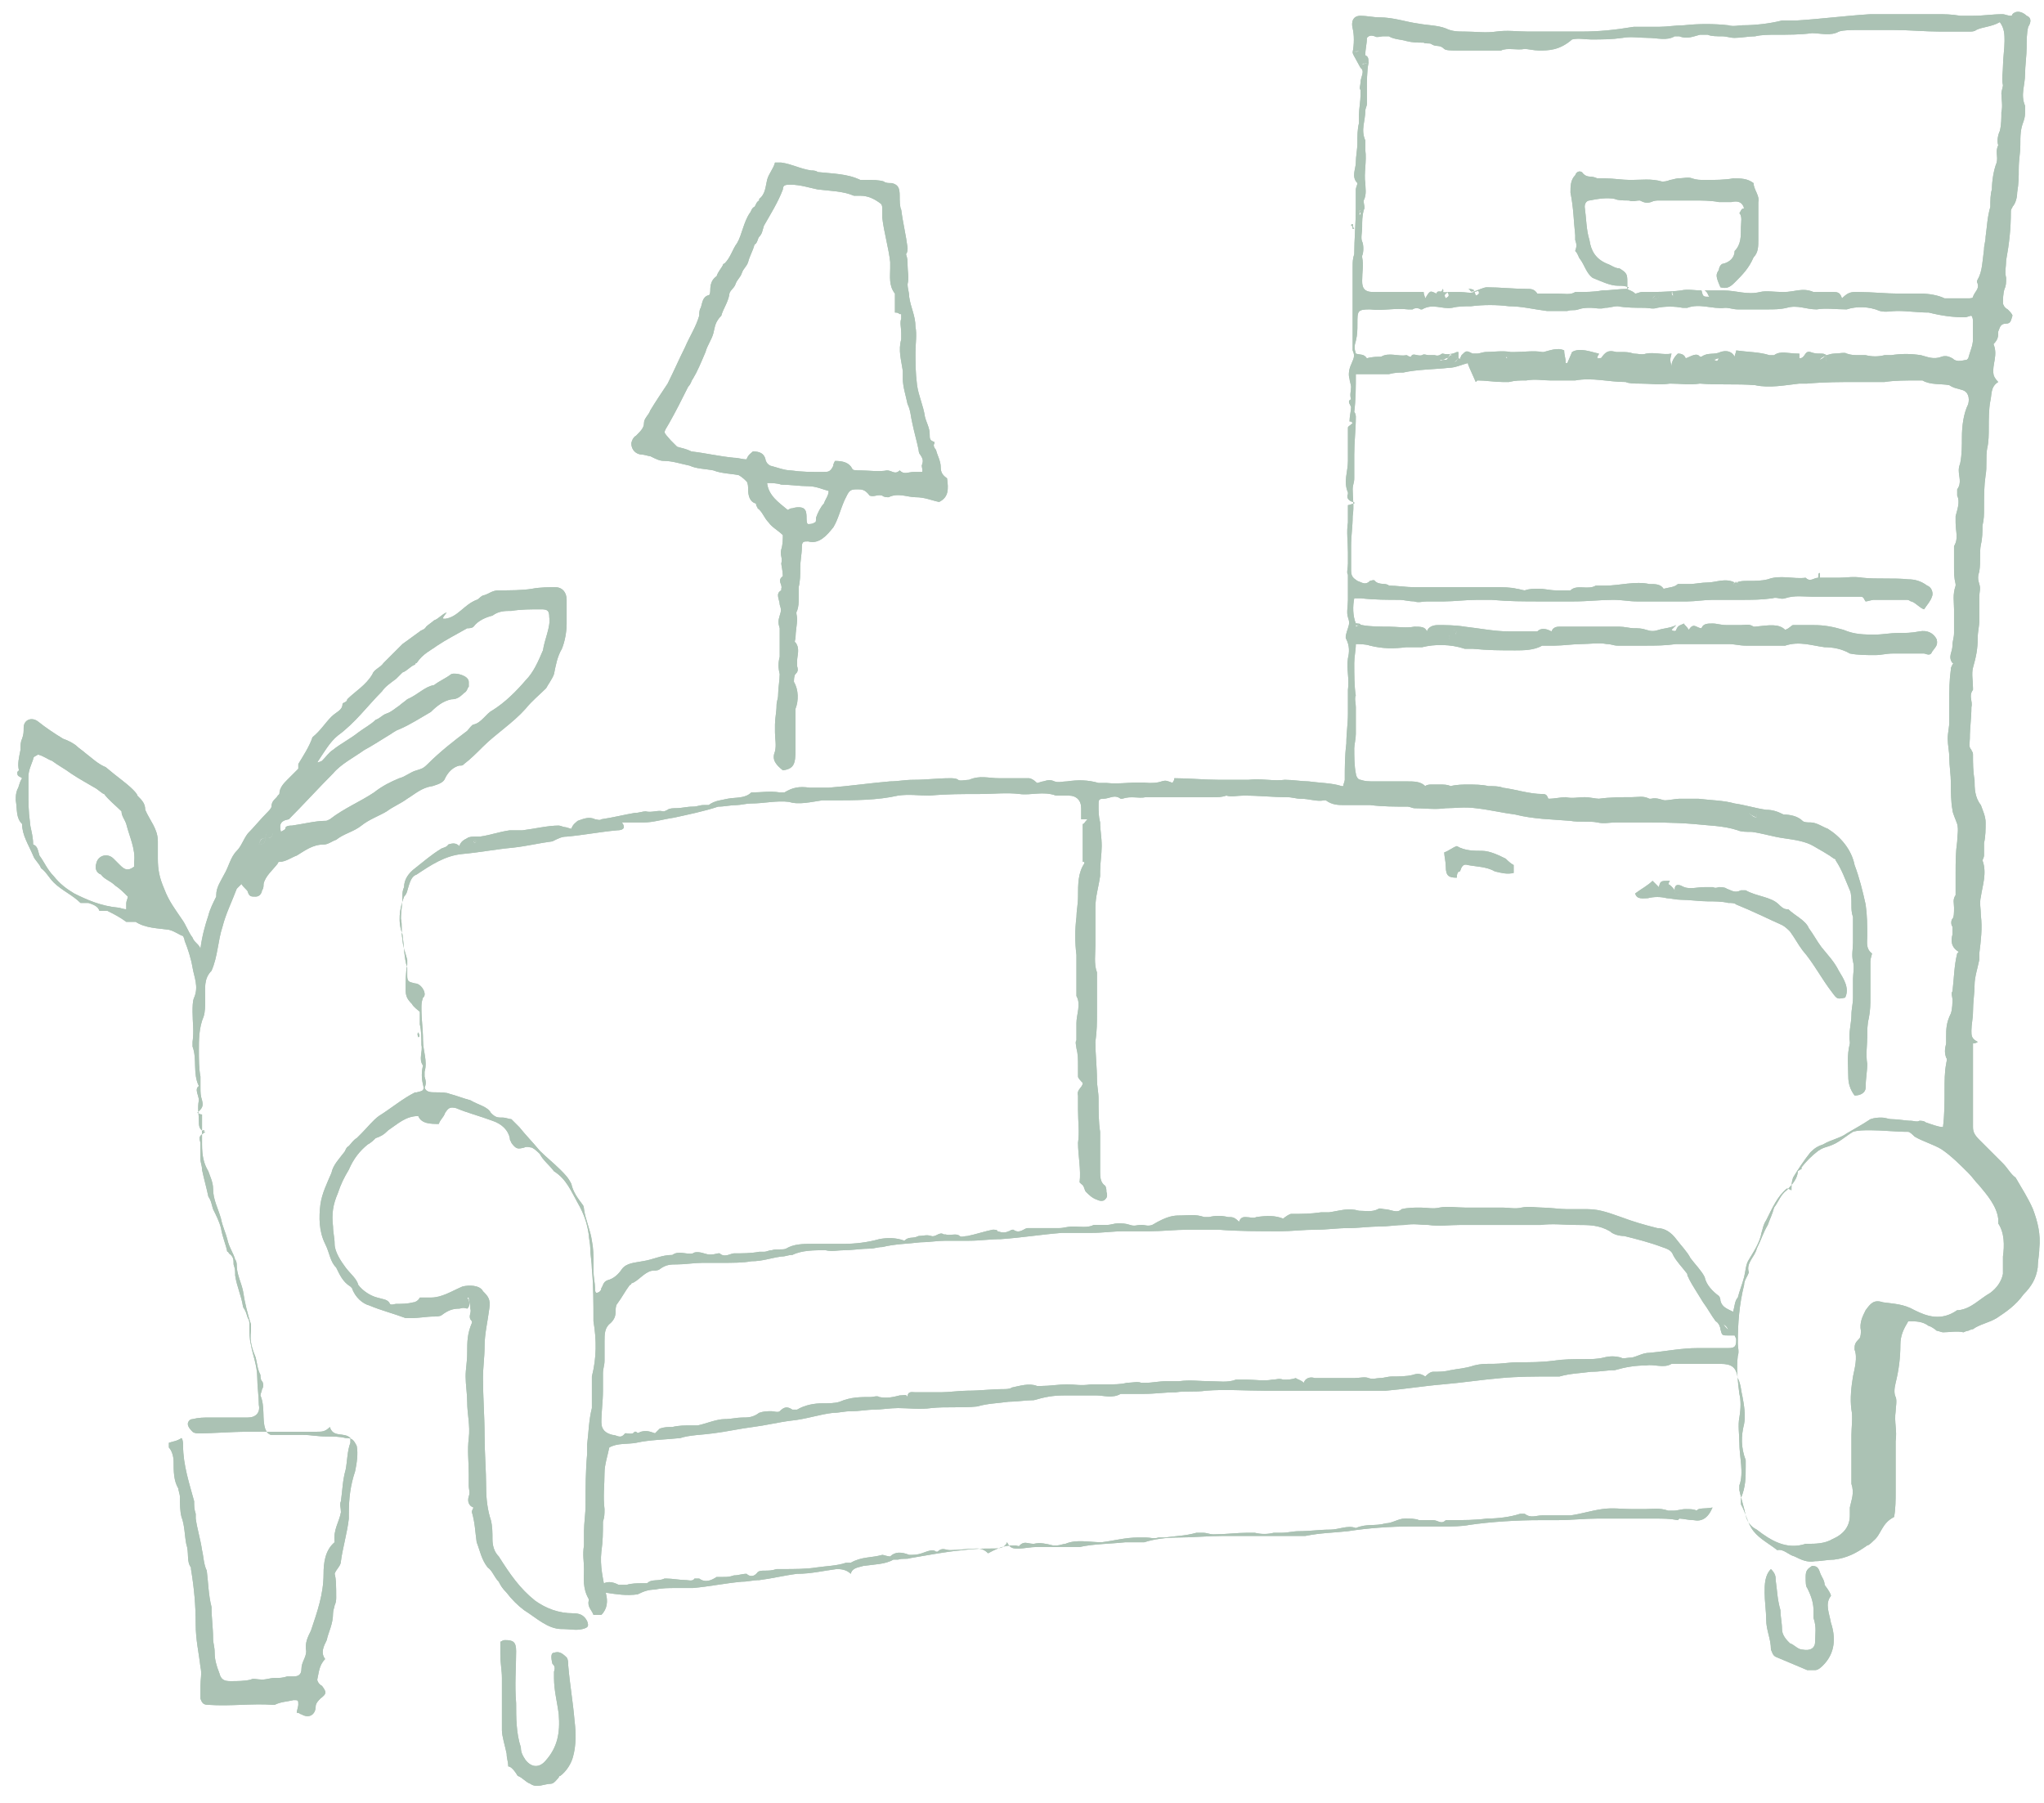 <?xml version="1.0" encoding="utf-8"?>
<!-- Generator: Adobe Illustrator 27.3.1, SVG Export Plug-In . SVG Version: 6.00 Build 0)  -->
<svg version="1.1" id="Ebene_1" xmlns="http://www.w3.org/2000/svg" xmlns:xlink="http://www.w3.org/1999/xlink" x="0px" y="0px"
	 viewBox="0 0 129.5 114.2" style="enable-background:new 0 0 129.5 114.2;" xml:space="preserve">
<style type="text/css">
	.st0{fill:#ABC2B4;}
</style>
<g>
	<g>
		<path class="st0" d="M86.2,39.6C86.2,39.5,86.2,39.5,86.2,39.6c-0.1,0-0.1,0-0.3,0v0.1C86.1,39.6,86.2,39.6,86.2,39.6 M86.2,13.3
			L86.2,13.3c-0.1,0-0.1,0.1-0.1,0.3c0,0,0,0,0.1,0C86.2,13.4,86.2,13.3,86.2,13.3 M85.7,14.2C85.7,14.2,85.5,14.2,85.7,14.2
			c-0.1,0.1,0,0.1,0,0.3h0.1C85.7,14.4,85.7,14.2,85.7,14.2 M103.6,18.9L103.6,18.9c0.1-0.1,0.1-0.1,0.1-0.3c0,0,0,0-0.1,0
			C103.6,18.7,103.6,18.7,103.6,18.9 M91.9,40.2C91.8,40.2,91.8,40.2,91.9,40.2c-0.1,0-0.1,0.1-0.1,0.3c0,0,0,0,0.1,0
			C91.8,40.3,91.9,40.2,91.9,40.2 M104.6,40C104.6,40,104.6,40.2,104.6,40c-0.1,0.1,0,0.1,0,0.1S104.6,40.2,104.6,40L104.6,40
			 M30.2,53.3l-0.1-0.1c0,0,0,0-0.1,0.1c0,0,0,0.1,0.1,0.1C30.1,53.5,30.1,53.3,30.2,53.3 M26.5,65.4C26.5,65.6,26.5,65.6,26.5,65.4
			c-0.1,0.1,0,0.3,0,0.3C26.6,65.7,26.6,65.6,26.5,65.4C26.6,65.6,26.6,65.6,26.5,65.4 M105.9,18.5L105.9,18.5c0,0.1,0,0.1,0.1,0.3
			l0,0C106,18.5,106,18.5,105.9,18.5 M92.2,40.2c0.1-0.1,0.1-0.3,0-0.3H92C92,39.9,92.2,40,92.2,40.2 M109.5,84.3
			c0-0.1,0-0.4-0.3-0.4C109.3,84.1,109.5,84.2,109.5,84.3 M116.3,40.3L116.3,40.3c0.1,0,0.3,0,0.4,0l0,0
			C116.5,40.3,116.4,40.3,116.3,40.3 M95.5,22.7c0-0.1,0.1-0.1,0.1-0.1l-0.1-0.1l-0.1,0.1C95.4,22.6,95.4,22.7,95.5,22.7
			 M115.3,36.3L115.3,36.3c-0.1,0.1-0.1,0.1-0.1,0.3c0,0,0.1,0,0.1,0.1V36.3z M108.9,22.7L108.9,22.7c-0.1,0-0.3,0-0.3,0s0,0,0,0.1
			C108.8,22.9,108.8,22.9,108.9,22.7 M104.7,18.9c0.3,0.1,0.3,0,0.4-0.1c0,0,0,0-0.1-0.1C105,18.7,104.8,18.7,104.7,18.9
			 M110.3,37.1C110.4,37.1,110.4,37.1,110.3,37.1c-0.1-0.1-0.3-0.4-0.5-0.1C110,37.1,110.1,37.1,110.3,37.1 M110.8,51.5
			c0.1,0.1,0.3,0.3,0.5,0.3C111.3,51.5,111.3,51.5,110.8,51.5 M92.4,22.7c-0.3-0.1-0.4-0.1-0.5-0.3c-0.1,0.1-0.1,0.3-0.3,0.3
			c-0.1,0.1-0.3,0.1-0.4,0.1c0.5,0.3,0.5,0.3,0.7-0.1C92.2,23,92.2,23,92.4,22.7 M113.9,74.2c0,0.4-0.3,0.8-0.7,1.2
			c-0.4,0.3-0.5,0.7-0.8,1.1c-0.1,0.4-0.3,0.8-0.4,1.1c-0.3,0.5-0.4,0.9-0.7,1.5c-0.1,0.5-0.7,0.9-0.5,1.5l0,0
			c-0.1,0.3-0.3,0.5-0.3,0.8c-0.3,1.2-0.4,2.4-0.4,3.7c0,0.3,0.1,0.5,0,0.8c-0.1,0.8,0,1.6,0.1,2.4c0.1,0.4,0.1,0.9,0,1.5
			c-0.1,0.5,0,1.1,0,1.6c0,0.9,0.3,1.9,0,2.7c0,0.1,0,0.3,0,0.3c0.1,0.5,0.3,1.1,0.4,1.6c0.1,0.4,0.3,0.7,0.7,0.9
			c0.9,0.7,1.9,1.3,3.1,0.9h0.1c0.5,0,1.1,0,1.6-0.3c0.7-0.3,1.1-0.8,1.1-1.5c0-0.1,0-0.4,0-0.5c0.1-0.5,0.3-0.9,0.1-1.5
			c0-1.1,0-2,0-3.1c0-0.5,0.1-1.1,0-1.6c-0.1-0.7,0-1.5,0.1-2.1c0.1-0.5,0.3-1.2,0.1-1.7c0-0.3,0-0.4,0.3-0.7
			c0.1-0.1,0.1-0.4,0.1-0.5c-0.1-0.5,0.1-0.9,0.3-1.3c0.3-0.4,0.5-0.7,1.1-0.5c0.7,0.1,1.3,0.1,2,0.5c0.8,0.4,1.7,0.7,2.7,0
			c0,0,0,0,0.1,0c0.8-0.1,1.3-0.7,2-1.1c0.4-0.3,0.7-0.7,0.8-1.2c0-0.4,0-0.7,0-1.1c0.1-0.7,0.1-1.5-0.3-2.1c0-0.1,0-0.1,0-0.3
			c-0.1-0.8-0.7-1.5-1.2-2.1c-0.3-0.3-0.4-0.5-0.7-0.8c-0.5-0.5-1.1-1.1-1.7-1.5c-0.5-0.3-1.2-0.5-1.7-0.8c-0.1-0.1-0.3-0.3-0.4-0.3
			c-0.8,0-1.6-0.1-2.4-0.1c-0.4,0-0.8,0-1.1,0.1c-0.5,0.3-0.9,0.7-1.5,0.9c-0.3,0.1-0.4,0.1-0.7,0.3c-0.4,0.3-0.8,0.7-1.1,1.1
			C114.3,74,114,74.1,113.9,74.2 M41.5,90.8c0.1-0.1,0.3-0.3,0.3-0.3c0.3-0.1,0.5-0.1,0.8-0.1c0.4-0.1,0.8-0.1,1.2-0.1
			c0.1,0,0.3,0,0.4,0c0.5-0.1,1.2-0.4,1.7-0.4c0.4,0,0.8-0.1,1.1-0.1c0.4,0,0.7,0,1.1-0.3c0.3-0.1,0.5-0.1,0.8-0.1
			c0.1,0,0.4,0.1,0.5,0c0.3-0.3,0.5-0.3,0.8-0.1c0.1,0,0.1,0,0.3,0c0.5-0.3,1.1-0.4,1.6-0.4c0.4,0,0.8,0,1.1-0.1
			c0.7-0.3,1.3-0.3,2-0.3c0.1,0,0.4-0.1,0.5,0c0.5,0.1,0.9,0,1.3-0.1c0.3,0,0.4-0.1,0.5,0.1c0-0.4,0.3-0.3,0.5-0.3
			c0.5,0,1.1,0,1.6,0s1.2-0.1,1.7-0.1c0.8,0,1.5-0.1,2.3-0.1c0.1,0,0.4,0,0.5-0.1c0.5-0.1,1.1-0.3,1.6-0.1c0.1,0,0.1,0,0.3,0
			c0.5,0,1.1-0.1,1.6-0.1c0.5,0,0.9,0.1,1.5,0c0.4,0,0.8,0,1.1,0c0.4,0,0.8,0,1.2-0.1c0.3,0,0.7-0.1,0.9,0c0.1,0,0.1,0,0.3,0
			c0.4,0,0.8-0.1,1.3-0.1c0.3,0,0.5,0,0.8,0c0.7-0.1,1.3,0,2,0c0.5,0,1.1,0.1,1.6-0.1c0.1,0,0.4,0,0.7,0c0.5,0,1.1,0.1,1.6,0
			c0.3,0,0.4-0.1,0.7,0c0.3,0,0.5,0,0.8-0.1c0.1,0.1,0.3,0.1,0.5,0.3c0.1-0.3,0.4-0.4,0.7-0.3c0.1,0,0.3,0,0.4,0c0.1,0,0.3,0,0.5,0
			c0.5,0,1.1,0,1.6,0c0.3,0,0.7-0.1,0.9,0c0.3,0.1,0.5,0,0.7,0c0.3,0,0.5-0.1,0.8-0.1c0.4,0,0.9,0,1.3-0.1c0.3-0.1,0.5-0.1,0.8,0.1
			c0.1-0.1,0.3-0.3,0.5-0.3c0.4,0,0.7,0,1.1-0.1c0.5-0.1,0.9-0.1,1.5-0.3c0.4-0.1,0.7-0.1,0.9-0.1c0.1,0,0.3,0,0.3,0
			c0.5,0,1.1-0.1,1.5-0.1c0.8,0,1.6,0,2.3-0.1c0.7-0.1,1.3-0.1,2-0.1c0.4,0,0.8,0,1.2-0.1c0.4-0.1,0.7-0.1,1.1,0
			c0.1,0.1,0.4,0,0.7,0c0.4-0.1,0.7-0.3,1.1-0.3c1.1-0.1,2-0.3,3.1-0.3c0.7,0,1.3,0,1.9,0c0.4,0,0.5-0.1,0.5-0.5
			c0-0.1,0-0.1-0.1-0.3c-0.1,0-0.3,0-0.4,0c-0.4,0-0.4,0-0.5-0.4c0-0.1-0.1-0.4-0.3-0.5c-0.3-0.4-0.5-0.8-0.8-1.2
			c-0.3-0.5-0.7-1.1-0.9-1.5c0-0.1-0.1-0.1-0.1-0.3c-0.3-0.4-0.7-0.8-0.9-1.2c-0.1-0.3-0.4-0.4-0.7-0.5c-0.8-0.3-1.6-0.5-2.4-0.7
			c-0.3,0-0.7-0.1-0.9-0.3c-0.7-0.4-1.3-0.4-2.1-0.4c-0.8,0-1.5-0.1-2.3,0c0,0-0.1,0-0.3,0c-0.4,0-0.9,0-1.3,0c-0.5,0-0.9,0-1.5,0
			c-0.7,0-1.3,0-2,0s-1.3,0.1-2,0c-0.5,0-0.9-0.1-1.5,0c-0.5,0-1.1,0.1-1.6,0.1c-0.7,0-1.3,0.1-2,0.1c-0.7,0-1.3,0.1-2,0.1
			c-0.8,0-1.6,0.1-2.3,0.1c-1.3,0-2.7,0-3.9-0.1c-0.7,0-1.3,0-1.9,0c-0.8,0-1.7,0.1-2.5,0.1c-0.3,0-0.4,0-0.7,0c-0.3,0-0.7,0-0.9,0
			c-0.7,0-1.3,0.1-2,0.1c-0.7,0-1.2,0-1.9,0c-1.3,0.1-2.5,0.3-3.9,0.4c-0.7,0-1.3,0.1-2,0.1c-0.5,0-1.1,0-1.5,0
			c-0.5,0-1.1,0.1-1.6,0.1c-0.8,0.1-1.6,0.1-2.4,0.3c-0.3,0-0.5,0.1-0.8,0.1c-0.5,0-1.1,0.1-1.6,0.1c-0.4,0-0.8,0.1-1.2,0
			c-0.7,0-1.5,0-2.1,0.3c-0.3,0-0.4,0.1-0.7,0.1c-0.7,0.1-1.2,0.3-1.9,0.3c-0.5,0.1-1.2,0.1-1.9,0.1c-0.4,0-0.8,0-1.2,0
			c-0.5,0-1.1,0.1-1.6,0.1c-0.4,0-0.7,0-1.1,0.3c-0.1,0.1-0.4,0.1-0.5,0.1c-0.5,0.1-0.9,0.7-1.3,0.8c0,0,0,0.1-0.1,0.1
			c-0.3,0.4-0.5,0.8-0.8,1.2c-0.1,0.1-0.1,0.4-0.1,0.5c0,0.3-0.1,0.5-0.3,0.7c-0.4,0.3-0.4,0.7-0.4,1.2c0,0.4,0,0.8,0,1.2
			c0,0.3-0.1,0.5-0.1,0.8c0,0.4,0,0.7,0,1.1c0,0.7-0.1,1.3-0.1,2c0,0.5,0.3,0.7,0.7,0.8c0.3,0,0.5,0.3,0.8-0.1h0.1
			c0.1,0,0.4,0.1,0.5-0.1h0.1c0.1,0.1,0.1,0.1,0.3,0C41,90.6,41.2,90.7,41.5,90.8 M113.1,39.9c0.3-0.1,0.4-0.3,0.5-0.3
			c0.4,0,0.9,0,1.3,0c0.7,0,1.2,0.1,1.9,0.3c0.7,0.3,1.3,0.3,2,0.3c0.5,0,0.9-0.1,1.5-0.1c0.4,0,0.8,0,1.3-0.1
			c0.5-0.1,0.9,0.1,1.1,0.5c0.1,0.4-0.1,0.5-0.3,0.8c-0.1,0.3-0.4,0.1-0.5,0.1s-0.3,0-0.4,0c-0.5,0-1.1,0-1.6,0
			c-0.4,0-0.7,0.1-1.1,0.1c-0.5,0-1.1,0-1.6-0.1c-0.5-0.3-1.1-0.4-1.6-0.4c-0.8-0.1-1.6-0.4-2.5-0.1c-0.1,0-0.1,0-0.3,0
			c-0.4,0-0.9,0-1.3,0c-0.3,0-0.7,0-0.9,0c-0.4,0-0.7-0.1-1.1-0.1c-0.8,0-1.7,0-2.5,0c-0.3,0-0.5,0-0.8,0c-0.7,0.1-1.3,0.1-2,0.1
			c-0.5,0-1.2,0-1.7,0c-0.3,0-0.4-0.1-0.7-0.1c-0.5-0.1-1.1,0-1.6,0c-0.5,0-1.2,0.1-1.7,0.1c-0.3,0-0.5,0-0.8,0
			c-0.5,0.3-1.2,0.3-1.7,0.3c-0.9,0-1.7,0-2.7-0.1c-0.1,0-0.4,0-0.5,0c-0.9-0.3-1.9-0.3-2.7-0.1c-0.3,0-0.4,0-0.7,0
			c-0.1,0-0.1,0-0.3,0c-0.8,0.1-1.5,0.1-2.3-0.1c-0.3-0.1-0.7-0.1-0.9-0.1c0,0.4-0.1,0.8-0.1,1.2c0,0.7,0,1.5,0.1,2.1V44
			c-0.1,0.3,0,0.5,0,0.8c0,0.5,0,1.2,0,1.7c0,0.3-0.1,0.7-0.1,0.9c0,0.5,0,1.1,0.1,1.6c0,0.1,0.1,0.4,0.3,0.4
			c0.3,0.1,0.5,0.1,0.9,0.1c0.7,0,1.3,0,2,0c0.5,0,0.9,0,1.2,0.3c0.1-0.1,0.3-0.1,0.4-0.1c0.1,0,0.4,0,0.5,0c0.3,0,0.5,0,0.7,0.1
			c0.4-0.1,0.8-0.1,1.1-0.1c0.4,0,0.9,0,1.3,0.1c0.3,0,0.7,0,0.9,0.1c0.8,0.1,1.7,0.4,2.5,0.4c0.3,0,0.3,0.1,0.4,0.3
			c0.4,0,0.8-0.1,1.1-0.1c0.4,0.1,0.8,0,1.2,0c0.3,0,0.7,0.1,0.9,0.1c0.7-0.1,1.5-0.1,2.1-0.1c0.4,0,0.7-0.1,1.1,0.1h0.1
			c0.4-0.1,0.7,0.1,0.9,0.1s0.7-0.1,0.9-0.1c0.4,0,0.8,0,1.2,0c0.8,0.1,1.6,0.1,2.3,0.3c0.7,0.1,1.3,0.3,2,0.4
			c0.4,0,0.7,0.1,1.1,0.3c0.4,0,0.9,0.1,1.2,0.4c0.1,0.1,0.3,0.1,0.5,0.1c0.4,0,0.8,0.3,1.1,0.4c0.8,0.5,1.5,1.3,1.7,2.3
			c0.3,0.8,0.5,1.6,0.7,2.5c0.1,0.7,0.1,1.3,0.1,2c0,0.4-0.1,0.8,0.3,1.1c0,0.1-0.1,0.3-0.1,0.5c0,0.8,0,1.5,0,2.3
			c0,0.4,0,0.8-0.1,1.3c-0.1,0.4-0.1,0.8-0.1,1.2c0,0.5-0.1,1.1,0,1.7c0,0.5-0.1,0.9-0.1,1.5c0,0.3-0.3,0.5-0.7,0.5
			c-0.3-0.4-0.4-0.8-0.4-1.2c0-0.7-0.1-1.3,0.1-2.1V66c-0.1-0.5,0.1-1.2,0.1-1.7c0-0.4,0.1-0.7,0.1-1.1c0-0.4,0-0.8,0-1.2
			c0-0.3,0.1-0.7,0-1.1s0-0.8,0-1.2c0-0.5,0-0.9,0-1.5v-0.1c-0.1-0.3-0.1-0.5-0.1-0.8s0-0.7-0.1-0.9c-0.3-0.7-0.5-1.3-0.9-1.9
			c0-0.1-0.1-0.1-0.1-0.1c-0.4-0.3-0.8-0.5-1.3-0.8c-0.5-0.3-1.2-0.4-1.9-0.5c-0.7-0.1-1.3-0.3-2-0.4c-0.3,0-0.7,0-0.9-0.1
			c-0.9-0.3-1.9-0.3-2.8-0.4c-1.2-0.1-2.4-0.1-3.6-0.1c-0.4,0-0.9,0-1.3,0c-0.4,0-0.8,0.1-1.2,0c-0.5-0.1-1.2,0-1.7-0.1
			c-1.2-0.1-2.3-0.1-3.5-0.4c-0.8-0.1-1.6-0.3-2.5-0.4c-0.7-0.1-1.3,0-1.9,0c-0.7,0.1-1.3,0-2,0c-0.1,0-0.3-0.1-0.4-0.1
			c-0.8,0-1.6,0-2.4-0.1c-0.5,0-1.1,0-1.6,0c-0.4,0-0.8,0-1.2-0.3h-0.1c-0.5,0.1-0.9-0.1-1.5-0.1c-0.3,0-0.5-0.1-0.9-0.1
			c-0.9,0-1.7-0.1-2.7-0.1c-0.4,0-0.8,0.1-1.1,0c-0.3,0.1-0.5,0.1-0.8,0.1c-0.8,0-1.7,0-2.5,0c-0.5,0-0.9,0-1.5,0
			c-0.1,0-0.1,0-0.3,0c-0.5,0.1-0.9-0.1-1.5,0.1c0,0,0,0-0.1,0c-0.4-0.3-0.7,0-1.1,0c-0.3,0-0.3,0.1-0.3,0.4c0,0.4,0,0.7,0.1,1.1
			c0,0.5,0.1,0.9,0.1,1.5c0,0.5-0.1,1.1-0.1,1.6c0,0.1,0,0.1,0,0.3c-0.1,0.7-0.3,1.3-0.3,2c0,0.8,0,1.6,0,2.4c0,0.5-0.1,1.2,0.1,1.7
			v0.1c0,0.8,0,1.6,0,2.4c0,0.7,0,1.2-0.1,1.9c0,0.8,0.1,1.6,0.1,2.4c0,0.4,0.1,0.8,0.1,1.2c0,0.7,0,1.5,0.1,2.1c0,0.1,0,0.3,0,0.4
			c0,0.7,0,1.5,0,2.1c0,0.3,0,0.7,0.3,0.9c0.1,0.1,0.1,0.3,0.1,0.4c0.1,0.3,0,0.4-0.1,0.5c-0.1,0.1-0.3,0.1-0.5,0
			c-0.3-0.1-0.5-0.3-0.7-0.5c-0.1-0.1-0.1-0.4-0.3-0.5l-0.1-0.1c0.1-0.8-0.1-1.7-0.1-2.5c0.1-0.7,0-1.3,0-2.1c0-0.3,0-0.7,0-0.9
			c-0.1-0.4,0.3-0.5,0.3-0.8c-0.1-0.1-0.3-0.3-0.3-0.4c0-0.1,0-0.4,0-0.7c0-0.4,0-0.7-0.1-1.1c0-0.1-0.1-0.4,0-0.5
			c0-0.1,0-0.1,0-0.3c0-0.3,0-0.5,0-0.8c0-0.5,0.3-1.2,0-1.7c0,0,0-0.1,0-0.3s0-0.1,0-0.3c0-0.4,0-0.8,0-1.2c0-0.3,0-0.5,0-0.8
			c-0.1-0.8-0.1-1.6,0-2.4c0-0.4,0.1-0.8,0.1-1.3c0-0.8,0-1.5,0.4-2.1v-0.1c-0.1,0-0.1,0-0.1,0v-2.4c0.1,0,0.1-0.1,0.3-0.3
			c-0.1,0-0.3,0-0.4,0c0-0.3,0-0.4,0-0.7c0-0.5-0.3-0.8-0.8-0.8c-0.3,0-0.5,0-0.8,0c-0.8-0.3-1.6,0-2.3-0.1c-0.8-0.1-1.7,0-2.5,0
			c-1.1,0-2.1,0-3.2,0.1c-0.7,0-1.3-0.1-2,0c-1.3,0.3-2.8,0.3-4.1,0.3c-0.3,0-0.4,0-0.7,0c-0.7,0.1-1.5,0.3-2.1,0.1
			c-0.8-0.1-1.6,0.1-2.4,0.1c-0.3,0-0.7,0.1-0.9,0.1c-0.4,0-0.8,0.1-1.2,0.1c-0.9,0.3-1.9,0.5-2.8,0.7c-0.7,0.1-1.3,0.3-1.9,0.3
			c-0.3,0-0.4,0-0.7,0c-0.3,0-0.4,0-0.7,0c0.3,0.4,0,0.5-0.3,0.5c-1.1,0.1-2.1,0.3-3.2,0.4c-0.3,0-0.5,0.1-0.9,0.3
			c-0.8,0.1-1.6,0.3-2.5,0.4c-1.1,0.1-2.1,0.3-3.2,0.4c-1.1,0.1-2,0.7-2.9,1.3c-0.3,0.1-0.4,0.4-0.5,0.7c-0.1,0.3-0.1,0.5-0.3,0.7
			c-0.3,0.8-0.4,1.6-0.1,2.4c0.1,0.7,0.1,1.5,0.3,2.1c0,0.1,0,0.4,0,0.5c0,0.4,0.1,0.4,0.5,0.5c0.4,0,0.8,0.7,0.5,0.9
			c-0.1,0.3-0.1,0.4-0.1,0.7c0,0.7,0.1,1.3,0.1,2s0.3,1.3,0.1,2c0,0.1,0,0.3,0,0.3c0.1,0.3,0.1,0.5,0,0.7c0.1,0.3,0.4,0.3,0.7,0.3
			s0.7,0,0.9,0.1c0.4,0.1,0.9,0.3,1.3,0.4c0.5,0.3,1.1,0.4,1.3,0.8c0.3,0.3,0.4,0.3,0.8,0.3c0.1,0,0.4,0.1,0.5,0.1
			c0.1,0.1,0.3,0.3,0.5,0.5c0.4,0.5,0.8,0.9,1.3,1.5c0.4,0.4,0.9,0.8,1.3,1.2c0.3,0.3,0.5,0.5,0.7,0.9c0.1,0.5,0.4,0.9,0.7,1.3
			c0.1,0.1,0.1,0.3,0.1,0.3c0.1,0.7,0.4,1.3,0.5,2c0.1,0.5,0.1,0.9,0.1,1.5c0,0.1,0,0.3,0,0.4c0,0.4,0.1,0.8,0.1,1.1
			c0,0.1,0,0.3,0.1,0.3c0.1,0,0.3-0.1,0.3-0.3c0.1-0.1,0.1-0.4,0.4-0.5c0.4-0.1,0.7-0.4,0.9-0.7c0.3-0.4,0.8-0.4,1.3-0.5
			c0.7-0.1,1.2-0.4,1.9-0.4c0.4-0.3,0.9,0,1.3-0.1c0.1-0.1,0.4-0.1,0.7,0c0.3,0.1,0.5,0.1,0.9,0h0.1c0.3,0.3,0.7,0,0.9,0
			c0.5,0,1.1,0,1.6-0.1c0.1,0,0.1,0,0.3,0s0.3-0.1,0.5-0.1c0.3-0.1,0.7,0,0.9-0.1c0.5-0.3,1.1-0.3,1.6-0.3c0.7,0,1.3,0,2,0
			c0.8,0,1.6-0.1,2.3-0.3c0.5-0.1,1.1-0.1,1.6,0.1c0.3-0.3,0.5-0.1,0.9-0.3c0.3,0,0.5-0.1,0.8,0c0.3,0.1,0.5-0.3,0.8-0.1h0.1
			c0.3,0.1,0.7-0.1,0.9,0.1c0.1,0.1,0.3,0,0.5,0c0.5-0.1,1.1-0.3,1.6-0.4c0.1,0,0.3,0,0.3,0.1c0.3,0.1,0.5,0.1,0.7,0
			c0.1,0,0.1-0.1,0.3-0.1c0.4,0.3,0.7-0.1,0.9-0.1h0.1c0.4,0,0.8,0,1.2,0c0.3,0,0.4,0,0.7,0c0.3,0,0.5-0.1,0.9-0.1
			c0.4,0,0.9,0.1,1.3-0.1h0.1c0.3,0,0.5,0,0.7,0c0.3,0,0.5-0.1,0.7-0.1c0.3,0,0.5,0,0.8,0.1c0.3,0.1,0.4,0,0.7,0
			c0.3,0,0.4,0.1,0.7,0C74,77,74.4,77,74.8,77c0.5,0,0.9-0.1,1.5,0.1c0,0,0.1,0,0.3,0c0.4-0.1,0.8-0.1,1.2,0c0.3,0,0.4,0,0.7,0.3
			c0.1-0.3,0.3-0.3,0.4-0.3c0.3,0,0.5,0.1,0.7,0c0.7-0.1,1.2-0.1,1.7,0.1c0.1-0.1,0.4-0.3,0.5-0.3c0.7,0,1.2,0,1.9-0.1
			c0.1,0,0.4,0,0.5,0c0.7-0.1,1.2-0.3,1.9-0.1c0.4,0,0.8,0.1,1.2-0.1c0.1-0.1,0.3,0,0.4,0c0.4,0,0.8,0.3,1.1,0
			c0.4-0.1,0.8-0.1,1.2-0.1s0.8,0.1,1.2,0c0.5-0.1,1.1,0,1.6,0c0.5,0,1.1,0,1.6,0c0.3,0,0.5,0,0.8,0c0.4,0,0.8,0.1,1.2,0
			c0.5-0.1,0.9,0,1.3,0c0.5,0,1.1,0.1,1.6,0.1c0.5,0,0.9,0,1.3,0c0.8,0,1.5,0.3,2.1,0.5c0.8,0.3,1.5,0.5,2.3,0.7
			c0.5,0,0.9,0.3,1.2,0.7c0.3,0.4,0.7,0.8,0.9,1.2c0.3,0.4,0.7,0.8,0.9,1.2c0.1,0.5,0.5,0.9,0.9,1.2c0,0,0.1,0.1,0.1,0.3
			c0.1,0.4,0.4,0.5,0.8,0.7c0.1-0.3,0.1-0.7,0.3-0.9c0.1-0.4,0.3-0.9,0.4-1.3c0.1-0.4,0.1-0.8,0.3-1.1c0.3-0.5,0.7-1.1,0.8-1.7
			c0.1-0.3,0.1-0.5,0.3-0.8c0.4-0.8,0.7-1.5,1.3-2c0.1,0,0.1,0,0.3,0.1c0-0.3,0-0.5,0.1-0.8c0.3-0.5,0.7-1.1,1.1-1.6
			c0.3-0.3,0.5-0.4,0.8-0.5c0.5-0.3,1.1-0.4,1.5-0.7c0.5-0.3,0.9-0.5,1.5-0.9c0.3-0.1,0.5-0.1,0.7-0.1c0.3,0,0.4,0.1,0.7,0.1
			c0.4,0,0.8,0.1,1.2,0.1c0.1,0,0.4,0.1,0.5,0c0.1,0,0.3,0,0.4,0.1c0.3,0.1,0.8,0.3,1.1,0.3c0.1-0.8,0.1-1.6,0.1-2.4
			c0-0.5,0-1.1,0.1-1.6c0-0.1,0.1-0.3,0-0.4c-0.1-0.3-0.1-0.5,0-0.9c0-0.1,0-0.3,0-0.4c0-0.5,0-0.9,0.3-1.5c0.1-0.3,0.1-0.7,0.1-0.9
			c0-0.1-0.1-0.4,0-0.5c0.1-0.8,0.1-1.6,0.3-2.4l0.1-0.1c-0.5-0.3-0.5-0.7-0.4-1.1c0-0.3,0-0.4,0-0.5c-0.1-0.1-0.1-0.4,0-0.5
			c0.1-0.1,0.1-0.4,0.1-0.7s-0.1-0.5,0.1-0.8c0,0,0-0.1,0-0.3c0-0.4,0-0.8,0-1.1c0-0.7,0-1.3,0.1-2c0-0.4,0.1-0.7,0-1.1
			c-0.1-0.3-0.3-0.7-0.3-0.9c-0.1-0.5-0.1-1.2-0.1-1.7c0-0.5-0.1-1.1-0.1-1.6c0-0.4-0.1-0.8-0.1-1.2c0-0.4,0.1-0.7,0.1-1.1
			s0-0.8,0-1.3c0-0.7,0-1.3,0.1-2c0-0.1,0-0.1,0.1-0.3c0,0,0.1-0.1,0-0.1c-0.3-0.4,0-0.7,0-1.1c0-0.3,0.1-0.5,0.1-0.8
			c0-0.5,0-0.9,0-1.5c0-0.5-0.1-0.9,0.1-1.5V37c-0.1-0.4-0.1-0.7-0.1-1.1s0-0.8,0-1.2v-0.1c0.3-0.5,0.1-0.9,0.1-1.5
			c0-0.1,0-0.3,0-0.4c0.1-0.4,0.3-0.9,0.1-1.3c0-0.1,0-0.3,0-0.4c0.3-0.4,0.1-0.8,0.1-1.2c0-0.3,0.1-0.4,0.1-0.5
			c0.1-0.5,0.1-1.1,0.1-1.6c0-0.7,0.1-1.5,0.4-2.1c0.1-0.4,0-0.8-0.4-0.9c-0.3-0.1-0.5-0.1-0.8-0.3c-0.5-0.1-1.2,0-1.7-0.3
			c-0.1,0-0.1,0-0.3,0c-0.7,0-1.5,0-2.1,0.1c-0.5,0-1.2,0-1.7,0c-1.1,0-2.1,0-3.2,0.1c-0.1,0-0.4,0-0.5,0c-0.9,0.1-1.9,0.3-2.8,0.1
			c-1.2-0.1-2.3,0-3.5-0.1c-0.7,0.1-1.2,0-1.9,0c-0.7,0.1-1.2,0-1.9,0c-0.3,0-0.7,0-0.9-0.1c-1.1,0-2.1-0.3-3.2-0.1
			c-0.5,0-1.1,0-1.6,0c-0.5,0-0.9-0.1-1.5,0c-0.4,0-0.7,0-1.1,0.1c-0.1,0-0.3,0-0.4,0c-0.5,0-1.1-0.1-1.6-0.1l-0.1,0.1
			c-0.4-0.9-0.5-1.1-0.5-1.2c-0.4,0.1-0.8,0.3-1.2,0.3c-0.9,0.1-2,0.1-2.9,0.3c-0.3,0-0.5,0-0.9,0.1c-0.1,0-0.4,0-0.5,0
			c-0.5,0-1.1,0-1.6,0c0,0.8,0,1.6-0.1,2.4c0.1,0.1,0.1,0.3,0.1,0.3c0,0.8-0.1,1.6-0.1,2.4c0,0.5,0,0.9,0,1.5c0,0.3-0.1,0.4-0.1,0.7
			c0,0.5,0.1,1.1,0,1.7c0,0.7-0.1,1.2-0.1,1.9c0,0.5,0,0.9,0,1.5c0,0.4,0.1,0.5,0.4,0.7c0.3,0.1,0.5,0.3,0.8,0c0,0,0.3-0.1,0.3,0
			c0.3,0.3,0.7,0.1,0.9,0.3c0.5,0,1.1,0.1,1.6,0.1c0.3,0,0.5,0,0.8,0c1.1,0,2,0,3.1,0c0.4,0,0.8,0,1.3,0c0.4,0,0.9,0,1.3,0.1
			c0.1,0,0.4,0.1,0.5,0.1c0.3-0.1,0.5-0.1,0.9-0.1c0.4,0,0.7,0.1,1.1,0.1c0.3,0,0.5,0,0.9,0c0.4-0.4,1.1,0,1.6-0.3h0.1
			c0.1,0,0.3,0,0.5,0c0.9,0,1.9-0.3,2.8-0.1c0.4,0,0.7,0,0.9,0.3c0.4-0.1,0.7-0.1,0.9-0.3c0.1,0,0.4,0,0.7,0c0.4,0,0.8-0.1,1.2-0.1
			c0.5,0,1.1-0.3,1.7,0h0.1c0.3-0.1,0.4-0.1,0.8-0.1c0.4,0,0.8,0,1.2-0.1c0.8-0.3,1.6,0,2.4-0.1c0.3,0.3,0.5,0,0.8,0
			c0.4,0,0.9,0,1.3,0c0.5,0,0.9-0.1,1.5,0c0.9,0.1,2,0,2.9,0.1c0.4,0,0.8,0.1,1.2,0.4c0.3,0.1,0.4,0.5,0.3,0.7
			c-0.1,0.3-0.3,0.5-0.5,0.8c-0.3-0.1-0.5-0.4-0.8-0.5c-0.1,0-0.1-0.1-0.3-0.1c-0.7,0-1.5,0-2.1,0c-0.1,0-0.4,0.1-0.5,0.1
			c-0.1-0.1-0.1-0.3-0.3-0.3c-0.3,0-0.5,0-0.8,0c-0.8,0-1.5,0-2.3,0c-0.5,0-1.1-0.1-1.7,0.1c-0.3,0.1-0.5-0.1-0.8,0
			c-0.7,0.1-1.3,0.1-2,0.1c-0.1,0-0.4,0-0.5,0c-0.3,0-0.5,0-0.8,0c-0.1,0-0.3,0-0.5,0c-0.5,0-1.1,0.1-1.6,0.1c-0.5,0-1.1,0-1.6,0
			c-0.5,0-1.1,0-1.6,0c-0.5,0-0.9-0.1-1.5-0.1c-0.8,0-1.6,0.1-2.5,0.1c-0.7,0-1.5,0-2.1,0c-1.1,0-2,0-3.1-0.1c-0.3,0-0.7,0-0.9,0
			c-0.7,0-1.5,0.1-2.1,0.1c-0.4,0-0.7,0-1.1,0c-0.3,0-0.5,0.1-0.8,0c-0.3,0-0.7-0.1-0.9-0.1c-0.8,0-1.6,0-2.5-0.1
			c-0.1,0-0.3,0-0.4,0c-0.1,0.5-0.1,1.1,0.1,1.6c0.1,0,0.3,0.1,0.4,0.1c0.5,0.1,1.2,0.1,1.7,0.1c0.5,0,1.1,0.1,1.6,0
			c0.4,0,0.7,0,0.8,0.3c0.1-0.3,0.4-0.4,0.7-0.4c0.5,0,1.1,0,1.7,0.1c0.9,0.1,1.9,0.3,2.8,0.3c0.5,0,1.2,0,1.7,0h0.1
			c0.3-0.3,0.7-0.1,0.9,0c0.1-0.3,0.4-0.3,0.5-0.3c0.5,0,0.9,0,1.5,0c0.5,0,1.1,0,1.5,0c0.3,0,0.5,0,0.8,0c0.3,0,0.7,0.1,0.9,0.1
			c0.3,0,0.5,0,0.8,0.1s0.5,0.1,0.8,0s0.7-0.1,1.1-0.3c-0.1,0.1-0.1,0.1-0.3,0.3c0.1,0.1,0.3,0.1,0.3,0c0.1-0.3,0.3-0.3,0.5-0.4
			c0,0.1,0.1,0.1,0.3,0.4c0.3-0.5,0.5-0.1,0.8-0.1c0.1-0.3,0.4-0.3,0.7-0.3s0.5,0.1,0.9,0.1c0.3,0,0.7,0,0.9,0
			c0.3,0,0.5-0.1,0.8,0.1h0.1C112.1,39.6,112.7,39.5,113.1,39.9 M86.7,4c-0.1,0.5-0.1,1.2-0.1,1.7c0,0.3,0,0.7,0,0.9
			c0,0.1-0.1,0.3-0.1,0.4c0,0.7-0.3,1.2,0,1.9c0,0.1,0,0.1,0,0.3s0,0.1,0,0.3c0.1,0.7-0.1,1.5,0,2.1c0,0.3,0.1,0.7-0.1,1.1v0.1
			c0,0.1,0.1,0.4,0,0.5c-0.1,0.4-0.1,0.7-0.1,1.1c0,0.3-0.1,0.7,0,0.9s0.1,0.7,0,0.9v0.1c0.1,0.5,0,0.9,0,1.5c0,0.4,0.1,0.7,0.7,0.7
			c0.5,0,1.1,0,1.6,0c0.5,0,1.1,0,1.6,0c0,0.1,0,0.1,0.1,0.4c0.3-0.5,0.3-0.5,0.7-0.3H91c0.1-0.3,0.4,0,0.7-0.1
			c0,0.1-0.3,0.1-0.1,0.4c0.1-0.1,0.3-0.1,0.1-0.4c0.3,0,0.5,0,0.8,0c0.3,0,0.7,0.1,0.9,0c0.1,0,0,0.4,0.3,0.1
			c0-0.3-0.1-0.1-0.4-0.1c0.3-0.1,0.7-0.3,0.9-0.3c0.8,0,1.7,0.1,2.5,0.1c0.3,0,0.5,0,0.7,0.3h0.1c0.4,0,0.8,0,1.2,0
			s0.8,0.1,1.1-0.1h0.1c0.5,0,1.1,0,1.6-0.1c0.5,0,1.1-0.1,1.6-0.1c0,0,0,0,0.1-0.1c-0.3-0.1-0.4-0.1-0.7-0.1
			c-0.5,0-1.1-0.3-1.6-0.5c-0.4-0.3-0.5-0.8-0.8-1.2c-0.1-0.1-0.1-0.3-0.3-0.5c0.1-0.3,0.1-0.4,0-0.7c0-0.1,0-0.1,0-0.3
			c-0.1-0.9-0.1-1.7-0.3-2.7c0-0.4,0-0.8,0.3-1.1c0.1-0.3,0.4-0.3,0.5-0.1c0.3,0.3,0.5,0.1,0.9,0.3c0.1,0,0.4,0,0.5,0
			c0.5,0,1.1,0.1,1.6,0.1c0.7,0,1.3-0.1,2,0.1c0.1,0,0.3,0,0.5-0.1c0.1,0,0.4-0.1,0.5-0.1c0.3,0,0.7-0.1,0.9,0
			c0.3,0.1,0.5,0.1,0.9,0.1c0.5,0,1.2,0,1.7-0.1c0.5,0,0.9,0,1.3,0.3c0,0.4,0.4,0.8,0.3,1.2c0,0.3,0,0.7,0,0.9c0,0.5,0,1.1,0,1.5
			c0,0.4,0,0.8-0.3,1.1c-0.3,0.7-0.7,1.1-1.2,1.6c-0.3,0.3-0.5,0.4-0.9,0.3c-0.3-0.7-0.3-0.8-0.1-1.1c0-0.1,0.1-0.4,0.3-0.4
			c0.4-0.1,0.7-0.4,0.7-0.8c0.4-0.4,0.4-0.9,0.4-1.5c0-0.3,0.1-0.7-0.1-0.9c0.1-0.1,0.1-0.3,0.3-0.3c-0.1-0.4-0.4-0.5-0.8-0.4
			c-0.3,0-0.5,0-0.8,0c-0.5-0.1-1.1-0.1-1.6-0.1c-0.4,0-0.8,0-1.2,0c-0.1,0-0.4,0-0.5,0s-0.4,0-0.5,0c-0.1,0-0.3,0-0.5,0.1
			c-0.3,0.1-0.5,0-0.7-0.1c-0.3,0-0.4,0.1-0.7,0c-0.3,0-0.7,0-0.9-0.1c-0.5-0.1-1.1,0-1.6,0.1c-0.1,0-0.3,0.1-0.3,0.4
			c0.1,0.7,0.1,1.5,0.3,2.1c0.1,0.7,0.4,1.2,1.1,1.5c0.3,0.1,0.5,0.3,0.8,0.3c0.5,0.3,0.5,0.4,0.5,0.9c0,0.1,0,0.3,0,0.4
			c0.1,0.1,0.3,0.1,0.5,0.3c0.1,0,0.3-0.1,0.4-0.1c0.8,0,1.7,0,2.5-0.1c0.4-0.1,0.9,0,1.3,0c0.1,0.4,0.1,0.4,0.5,0.4
			c-0.1-0.1-0.1-0.3-0.3-0.4c0.5,0,0.9,0,1.2,0c0.8,0,1.5,0.3,2.3,0.1c0.4-0.1,0.9,0,1.5,0c0.7,0,1.2-0.3,1.9,0h0.1
			c0.4,0,0.8,0,1.2,0c0.3,0,0.4,0.1,0.5,0.4c0.3-0.3,0.5-0.4,0.8-0.4c0.1,0,0.3,0,0.3,0c0.8,0,1.7,0.1,2.5,0.1c0.1,0,0.1,0,0.1,0
			c0.1,0,0.4,0,0.5,0c0.3,0,0.5,0,0.8,0c0.5,0,1.1,0.1,1.5,0.3c0.1,0,0.3,0,0.4,0c0.4,0,0.7,0,1.1,0c0.1,0,0.3,0,0.3-0.1
			c0.1-0.3,0.4-0.5,0.3-0.8c0-0.1-0.1-0.1,0-0.3c0.3-0.5,0.3-1.2,0.4-1.9c0-0.3,0.1-0.5,0.1-0.8c0.1-0.7,0.1-1.2,0.3-1.9
			c0-0.4,0-0.8,0.1-1.1c0-0.5,0.1-1.2,0.3-1.7c0.1-0.4-0.1-0.7,0.1-1.1c-0.1-0.3,0-0.7,0.1-0.9c0.1-0.4,0.1-0.8,0.1-1.2
			c0.1-0.4,0-0.8,0-1.2c0-0.1,0.1-0.4,0.1-0.5c-0.1-0.4,0-0.8,0-1.2c0-0.5,0.1-1.1,0.1-1.6c0-0.4,0-0.8-0.3-1.2
			c-0.5,0.3-1.1,0.3-1.5,0.5c-0.1,0.1-0.3,0.1-0.4,0.1c-0.7,0-1.2,0-1.9,0c-0.9,0-2-0.1-2.9-0.1c-0.8,0-1.5,0-2.3,0
			c-0.4,0-0.9,0-1.2,0.1c-0.5,0.3-1.2,0.1-1.7,0.1c-0.7,0.1-1.5,0.1-2.3,0.1c-0.4,0-0.9,0-1.3,0.1c-0.4,0-0.9,0.1-1.3,0.1
			c-0.3,0-0.5-0.1-0.8-0.1s-0.7,0-0.9-0.1c-0.1,0-0.4,0-0.5,0c-0.4,0.1-0.8,0.3-1.3,0.1c-0.1,0-0.3,0-0.3,0
			c-0.5,0.3-1.1,0.1-1.7,0.1c-0.5,0-1.1-0.1-1.6,0c-0.7,0.1-1.3,0.1-2,0.1c-0.4,0-0.8-0.1-1.2,0c-0.8,0.7-1.5,0.7-2.1,0.7
			c-0.3,0-0.7-0.1-0.9-0.1c-0.5,0.1-1.1-0.1-1.5,0.1c-0.1,0-0.3,0-0.4,0c-0.3,0-0.5,0-0.7,0c-0.5,0-1.2,0-1.7,0
			c-0.3,0-0.7,0-0.8-0.1c-0.3-0.3-0.5-0.1-0.8-0.3c-0.1-0.1-0.4,0-0.5-0.1c-0.4,0-0.7,0-1.1-0.1c-0.3-0.1-0.8-0.1-1.1-0.3
			c-0.1,0-0.3,0-0.4,0c-0.1,0-0.4,0.1-0.5,0c-0.3-0.1-0.4,0-0.5,0.1c0,0.4-0.1,0.7-0.1,1.1C86.7,3.6,86.7,3.7,86.7,4
			c-0.1,0-0.3-0.1-0.4,0.1C86.6,4,86.6,4,86.7,4 M115.7,22.5c0.1,0,0.3-0.1,0.5-0.1c0.3,0,0.7-0.1,0.8,0c0.3,0.1,0.5,0.1,0.8,0.1
			c0.1,0,0.3,0,0.4,0c0.4,0.1,0.8,0.1,1.2,0c0.1,0,0.3,0,0.4,0c0.7-0.1,1.2-0.1,1.9,0c0.4,0.1,0.8,0.3,1.3,0.1
			c0.3-0.1,0.5,0,0.7,0.1c0.3,0.3,0.7,0.1,0.9,0.1l0.1-0.1c0.1-0.4,0.3-0.8,0.3-1.2c0-0.4,0-0.8,0-1.1c0-0.1,0-0.3-0.1-0.4
			c-0.1,0-0.3,0.1-0.4,0.1c-0.8,0-1.5-0.1-2.3-0.3c-0.7,0-1.3-0.1-2-0.1c-0.4,0-0.7,0.1-1.1,0c-0.7-0.3-1.5-0.3-2.1-0.1
			c-0.7,0-1.3-0.1-1.9,0c-0.7,0-1.2-0.3-1.9-0.1c-0.4,0.1-0.8,0.1-1.2,0.1c-0.7,0-1.3,0-1.9,0c-0.3,0-0.5-0.1-0.8-0.1
			c-0.8,0.1-1.6-0.3-2.4,0c-0.1,0-0.3,0-0.3,0c-0.5-0.1-1.1-0.1-1.6,0c-0.3,0.1-0.5,0-0.8,0c-0.5,0-1.2,0-1.7-0.1
			c-0.3,0-0.5,0.1-0.8,0.1c-0.3,0.1-0.7,0-0.9,0c-0.3,0-0.5,0-0.8,0.1c-0.3,0.1-0.4,0-0.7,0.1c-0.1,0-0.4,0-0.5,0
			c-0.3,0-0.5,0-0.8,0c-0.8-0.1-1.6-0.3-2.4-0.3c-0.8-0.1-1.6-0.1-2.4,0c-0.4,0-0.8,0-1.2,0.1c-0.7,0.1-1.2-0.3-1.9,0.1h-0.1
			c-0.1-0.1-0.4-0.1-0.5,0c0,0-0.1,0-0.3,0c-0.8-0.1-1.6,0.1-2.4,0c-0.8,0-0.8,0.1-0.8,0.9c0,0.4,0,0.7-0.1,1.1
			c-0.1,0.3-0.1,0.5,0,0.8c0.3,0.1,0.5,0,0.7,0.3c0.3-0.1,0.7-0.1,0.9-0.1c0.5-0.3,1.1,0,1.6-0.1c0.1,0,0.1,0.1,0.3,0.1
			c0.1-0.3,0.4,0,0.7-0.1c0.1-0.1,0.3,0,0.4,0s0.3,0,0.4,0c0.3,0.1,0.4-0.1,0.5-0.1c0.4,0.1,0.7,0,0.9-0.1h0.1c0,0.1,0,0.3,0,0.4
			c0,0,0.1,0,0.1,0.1c0-0.1,0-0.1,0.1-0.3c0.3-0.3,0.3-0.3,0.7-0.1c0.1,0,0.1,0,0.3,0c0.1,0,0.4-0.1,0.5-0.1c0.5,0,1.1-0.1,1.6,0H96
			c0.5,0,1.2-0.1,1.7,0h0.1c0.4-0.1,0.9-0.3,1.3-0.1c0,0.3,0.1,0.5,0.1,0.8c0,0,0,0,0.1,0l0.3-0.7c0.5-0.3,1.2,0,1.7,0.1
			c0,0.1-0.1,0.1-0.1,0.3c0.1,0,0.3,0,0.3-0.1c0.3-0.4,0.5-0.4,0.9-0.3c0.1,0,0.1,0,0.3,0c0.3,0,0.5,0,0.8,0.1c0.3,0,0.5,0.1,0.8,0
			c0.5-0.1,1.1,0.1,1.6,0c-0.1,0.4-0.1,0.4,0,0.8c0-0.4,0.3-0.7,0.4-0.8c0.1,0,0.4,0,0.5,0.3c0.3-0.1,0.7-0.4,0.9-0.1h0.1
			c0.4-0.3,0.8-0.1,1.2-0.3c0.3-0.1,0.7-0.1,0.9,0.3c0-0.1,0.1-0.3,0.1-0.4c0.7,0.1,1.5,0.1,2.1,0.3c0.1,0,0.3,0,0.3,0
			c0.4-0.3,0.9-0.1,1.5-0.1c0,0,0,0,0.1,0c0,0.1,0,0.3,0,0.3c0.4,0,0.3-0.5,0.7-0.4C115.2,22.5,115.5,22.3,115.7,22.5L115.7,22.5
			c-0.1,0.1-0.3,0.1-0.4,0.3c0.1,0,0.3,0,0.4,0.1C115.7,22.7,115.7,22.6,115.7,22.5 M85.7,3.3c0.1-0.5,0.1-1.1,0-1.5
			c-0.1-0.4,0-0.8,0.5-0.8c0.4,0,0.8,0.1,1.2,0.1c0.9,0,1.7,0.3,2.5,0.4c0.5,0.1,1.2,0.1,1.7,0.3C92,2,92.4,2,92.8,2
			c0.7,0,1.3,0.1,2,0c0.7-0.1,1.3,0,2,0s1.2,0,1.9,0c0.5,0,0.9,0,1.5,0c1.1,0,2.1-0.1,3.3-0.3c0.3,0,0.5,0,0.7,0c0.3,0,0.7,0,0.9,0
			c0.5,0,1.1-0.1,1.6-0.1c0.9-0.1,1.9-0.1,2.8,0c0.3,0.1,0.7,0,0.9,0c0.8,0,1.7-0.1,2.5-0.3c0.3,0,0.7,0,0.9,0
			c1.6-0.1,3.1-0.3,4.7-0.4c0.7,0,1.3,0,2,0c0.3,0,0.4,0,0.7,0c0.5,0,0.9,0,1.5,0c0.5,0,0.9,0,1.5,0.1c0.3,0,0.5,0,0.8,0
			c0.7,0,1.2-0.1,1.9-0.1c0.1,0,0.3,0.1,0.5,0.1c0,0,0.1,0,0.1-0.1c0.3-0.3,0.7-0.1,0.9,0.1c0.3,0.1,0.3,0.4,0.1,0.7
			c-0.1,0.4-0.1,0.9-0.1,1.3c0,0.5-0.1,1.2-0.1,1.7c0,0.7-0.3,1.3,0,2c0,0.1,0,0.1,0,0.3c0,0.3,0,0.4-0.1,0.7
			C128,8.2,128,8.6,128,9.2c0,0.5-0.1,0.9-0.1,1.5c0,0.5,0,0.9-0.1,1.5c0,0.3-0.1,0.7-0.3,0.9c0,0.1-0.1,0.1-0.1,0.3
			c0,1.1-0.1,2-0.3,3.1c0,0.4-0.1,0.7,0,1.1c0,0.3,0,0.5-0.1,0.7c-0.1,0.3-0.1,0.7-0.1,0.9c0,0.1,0.1,0.3,0.3,0.4
			c0.1,0.1,0.3,0.3,0.3,0.4c-0.1,0.3-0.1,0.5-0.4,0.5c-0.4,0-0.4,0.3-0.5,0.5c0,0.3,0,0.5-0.3,0.8l0,0c0.3,0.7-0.1,1.3,0,1.9
			c0,0.1,0.1,0.3,0.3,0.5c-0.5,0.3-0.4,0.8-0.5,1.2c-0.1,0.5-0.1,1.2-0.1,1.7c0,0.4,0,0.9-0.1,1.3c-0.1,0.5,0,1.2-0.1,1.7
			c-0.1,0.7-0.1,1.3-0.1,2.1c0,0.4,0,0.7-0.1,1.1c0,0.4,0,0.8-0.1,1.2c-0.1,0.5,0,1.1-0.1,1.7c-0.1,0.3-0.1,0.5,0,0.8
			c0.1,0.3,0,0.5,0,0.8c0,0.5,0,0.9,0,1.5c0,0.4-0.1,0.7-0.1,1.1c0,0.7-0.1,1.2-0.3,1.9c-0.1,0.4,0,0.8,0,1.3v0.1
			c-0.3,0.4,0,0.7-0.1,1.1c0,0.7-0.1,1.3-0.1,2c0,0.3-0.1,0.5,0.1,0.7c0,0.1,0.1,0.1,0.1,0.3c0,0.5,0,1.1,0.1,1.6
			c0,0.5,0,1.1,0.4,1.6c0.1,0.3,0.3,0.7,0.3,1.1s0,0.9-0.1,1.3c0,0.1,0,0.3,0,0.4c0,0.1,0,0.3,0,0.4c0,0.1-0.1,0.3-0.1,0.3
			c0.3,0.8,0,1.6-0.1,2.3c-0.1,0.4,0,0.8,0,1.2c0.1,0.8,0,1.6-0.1,2.4c0,0.1,0,0.3,0,0.3v0.1c-0.1,0.5-0.3,1.1-0.3,1.6
			c0,0.5-0.1,1.1-0.1,1.7c0,0.4-0.1,0.8-0.1,1.2c0,0.3,0,0.5,0.4,0.7c-0.1,0.1-0.3,0.1-0.3,0.1c0,0.5,0,1.2,0,1.7c0,0.4,0,0.8,0,1.2
			s0,0.8,0,1.2c0,0.4,0,0.8,0,1.2c0,0.3,0.1,0.5,0.4,0.8c0.5,0.5,0.9,0.9,1.5,1.5c0.3,0.3,0.5,0.7,0.8,0.9c0.4,0.7,0.8,1.3,1.1,2
			c0.3,0.8,0.5,1.6,0.4,2.5c0,0.4-0.1,0.8-0.1,1.2c-0.1,0.7-0.4,1.2-0.9,1.7c-0.5,0.7-1.1,1.1-1.7,1.5c-0.5,0.3-1.1,0.4-1.5,0.7
			c-0.1,0-0.3,0.1-0.3,0.1c-0.1,0-0.3,0.1-0.3,0.1c-0.4-0.1-0.9,0-1.3,0c-0.1,0-0.3-0.1-0.4-0.1c-0.1-0.1-0.4-0.3-0.5-0.3
			c-0.4-0.3-0.8-0.3-1.3-0.3c-0.3,0.5-0.5,0.9-0.5,1.5c0,0.8-0.1,1.6-0.3,2.4c-0.1,0.4-0.1,0.7,0,0.9s0,0.7,0,0.9
			c-0.1,0.7,0.1,1.2,0,1.9c0,1.1,0,2.1,0,3.2c0,0.5,0,1.1-0.1,1.6c-0.8,0.4-0.8,1.1-1.3,1.5c-0.1,0.1-0.3,0.3-0.4,0.3
			c-0.7,0.5-1.3,0.8-2.1,0.9c-0.4,0-0.8,0.1-1.2,0.1c-0.5,0.1-0.9-0.1-1.3-0.3c-0.4-0.1-0.7-0.5-1.1-0.4c-0.5-0.4-1.1-0.7-1.5-1.2
			c-0.4-0.5-0.5-1.2-0.8-1.7c0-0.1,0-0.3,0-0.4c0.3-0.7,0.3-1.3,0.3-2c0-0.1,0-0.3,0-0.4c-0.3-0.8-0.3-1.5-0.1-2.3
			c0.1-0.5,0-1.2-0.1-1.7c-0.1-0.4-0.1-0.8-0.3-1.2c-0.1-0.7-0.4-0.9-1.1-0.9c-0.9,0-1.9,0-2.8,0c-0.1,0-0.1,0-0.3,0
			c-0.5,0.3-1.1,0-1.6,0.1c-0.7,0-1.3,0.1-2,0.3c-0.5,0-0.9,0.1-1.5,0.1c-0.7,0.1-1.3,0.1-2,0.3c-0.1,0-0.3,0-0.5,0
			c-1.1,0-2.1,0-3.2,0.1c-1.2,0.1-2.5,0.3-3.7,0.4c-1.2,0.1-2.4,0.3-3.6,0.4c-0.8,0-1.6,0-2.4,0c-0.4,0-0.8,0-1.2,0
			c-1.3,0-2.8,0-4.1,0c-1.2,0-2.5-0.1-3.7,0c-0.7,0.1-1.3,0-1.9,0.1c-0.7,0-1.3,0.1-2,0.1c-0.4,0-0.8,0-1.2,0c-0.1,0-0.1,0-0.3,0
			c-0.5,0.3-1.1,0.1-1.5,0.1c-0.7,0-1.5,0-2.1,0c-0.7,0-1.2,0.1-1.9,0.3c-0.5,0-1.1,0.1-1.6,0.1c-0.7,0.1-1.3,0.1-2,0.3
			c-0.9,0.1-2,0-2.9,0.1c-0.7,0.1-1.5,0-2.1,0c-0.5,0-1.1,0.1-1.5,0.1c-0.5,0-0.9,0.1-1.5,0.1c-0.4,0-0.7,0.1-1.1,0.1
			c-0.9,0.1-1.7,0.4-2.7,0.5c-0.8,0.1-1.6,0.3-2.4,0.4c-0.8,0.1-1.7,0.3-2.5,0.4c-0.7,0.1-1.5,0.1-2.1,0.3c-0.9,0.1-1.9,0.1-2.8,0.3
			c-0.5,0.1-1.2,0-1.7,0.3c-0.1,0.5-0.3,1.1-0.3,1.6c0,0.8-0.1,1.5,0,2.3c0,0.3,0,0.5-0.1,0.8c0,0.7,0,1.2-0.1,1.9
			c-0.1,0.9,0.1,1.7,0.3,2.7c0.1,0.4,0.1,0.9-0.3,1.3h-0.5c-0.1-0.3-0.4-0.5-0.3-0.9v-0.1c-0.4-0.7-0.3-1.3-0.3-1.9
			c0-0.5-0.1-0.9,0-1.5c0-0.3,0-0.5,0-0.9c0-0.5,0.1-1.1,0.1-1.7c0-1.1,0-2.1,0.1-3.2c0-0.1,0-0.3,0-0.5v-0.1
			c0.1-0.8,0.1-1.5,0.3-2.3c0-0.4,0-0.8,0-1.2c0-0.3,0-0.5,0-0.8c0.3-1.2,0.3-2.3,0.1-3.5c0-1.1,0-2.3-0.1-3.3
			c0-0.4-0.1-0.9-0.1-1.3c0-0.3-0.1-0.7-0.1-0.9c-0.1-0.7-0.3-1.3-0.7-2s-0.7-1.5-1.5-2c-0.3-0.4-0.7-0.7-0.9-1.1
			c-0.1-0.1-0.3-0.3-0.5-0.4c-0.1,0-0.3-0.1-0.5,0c-0.4,0.1-0.5,0.1-0.8-0.3c0-0.1-0.1-0.1-0.1-0.3c-0.1-0.5-0.5-0.9-1.1-1.1
			c-0.8-0.3-1.6-0.5-2.3-0.8c-0.4-0.1-0.5,0-0.7,0.3c-0.1,0.3-0.3,0.4-0.4,0.7c-0.5,0-1.1,0-1.3-0.5c-0.8,0-1.3,0.5-1.9,0.9
			c-0.3,0.3-0.5,0.4-0.8,0.5c-0.1,0.1-0.3,0.3-0.5,0.4c-0.5,0.4-0.9,0.9-1.2,1.6c-0.3,0.5-0.5,0.9-0.7,1.5c-0.3,0.7-0.4,1.3-0.3,2.1
			c0,0.4,0.1,0.7,0.1,1.1c0,0.5,0.4,1.1,0.7,1.5c0.3,0.4,0.7,0.7,0.8,1.1c0.3,0.4,0.8,0.7,1.2,0.8c0.3,0.1,0.7,0.1,0.8,0.4
			c0.1,0.1,0.3,0,0.4,0c0.4,0,0.7,0,1.1-0.1c0.1,0,0.3-0.1,0.4-0.3c0.3,0,0.4,0,0.7,0c0.7,0,1.3-0.4,2-0.7c0.4-0.1,1.1-0.1,1.3,0.3
			c0.3,0.3,0.5,0.5,0.4,1.1c-0.1,0.8-0.3,1.6-0.3,2.4c0,0.7-0.1,1.3-0.1,2c0,1.2,0.1,2.4,0.1,3.6c0,1.1,0.1,2.3,0.1,3.3
			c0,0.8,0.1,1.5,0.3,2.1c0.1,0.4,0.1,0.8,0.1,1.2s0.1,0.8,0.4,1.1c0.7,1.1,1.3,2,2.3,2.8c0.7,0.5,1.5,0.8,2.4,0.8
			c0.4,0,0.7,0.1,0.9,0.5c0.1,0.3,0.1,0.4-0.3,0.5s-0.8,0-1.2,0c0,0,0,0-0.1,0c-0.9,0-1.6-0.7-2.4-1.2c-0.4-0.3-0.8-0.7-1.1-1.1
			c-0.3-0.3-0.4-0.5-0.5-0.7c-0.3-0.3-0.4-0.7-0.7-0.9c-0.4-0.5-0.5-1.1-0.7-1.6c-0.1-0.7-0.1-1.2-0.3-1.9c0-0.1,0-0.1,0.1-0.3
			c-0.3-0.1-0.4-0.4-0.3-0.7c0.1-0.3,0-0.4,0-0.7s0-0.4,0-0.7c0-0.8-0.1-1.5,0-2.3c0.1-0.8-0.1-1.5-0.1-2.3c0-0.5-0.1-1.1-0.1-1.6
			c0-0.5,0.1-0.9,0.1-1.5c0-0.7,0-1.2,0.3-1.9v-0.1c-0.3-0.3,0-0.5-0.1-0.8c0-0.3-0.1-0.5-0.1-0.7c-0.1,0-0.1,0-0.1,0
			c0.3,0.5,0,0.7,0,0.7c-0.3-0.1-0.4,0-0.5,0c-0.4,0-0.7,0.1-1.1,0.4c-0.1,0.1-0.4,0.1-0.5,0.1c-0.5,0-0.9,0.1-1.5,0.1
			c-0.1,0-0.1,0-0.3,0c-0.8-0.3-1.6-0.5-2.3-0.8c-0.4-0.1-0.9-0.5-1.1-1.1l-0.1-0.1c-0.5-0.3-0.7-0.8-0.9-1.2
			c-0.4-0.4-0.4-0.9-0.7-1.5c-0.4-0.8-0.4-1.7-0.3-2.5c0.1-0.7,0.4-1.3,0.7-2c0.1-0.5,0.5-0.9,0.8-1.3c0.1-0.1,0.1-0.3,0.3-0.4
			c0.1-0.1,0.3-0.4,0.5-0.5c0.1-0.1,0.3-0.3,0.3-0.3c0.4-0.4,0.7-0.8,1.1-1.1c0.8-0.5,1.5-1.1,2.3-1.5h0.1c0.4-0.1,0.5-0.1,0.4-0.5
			c-0.1-0.4-0.1-0.8,0-1.2l0,0c-0.3-0.4,0-0.9-0.1-1.3c0-0.4,0-0.9-0.1-1.3c0-0.3,0-0.5,0-0.8c-0.1-0.1-0.4-0.3-0.5-0.5
			c-0.3-0.3-0.4-0.5-0.4-0.9c0-0.5,0-1.1,0.1-1.6c0-0.1,0-0.3,0-0.3c-0.1-0.4-0.3-0.9-0.3-1.3c-0.1-0.4,0-0.9-0.1-1.3
			c0-0.5,0.1-0.9,0.1-1.5c0-0.1,0-0.3,0.1-0.5c0-0.5,0.3-0.9,0.7-1.2c0.5-0.4,1.1-0.9,1.6-1.2c0.1-0.1,0.4-0.1,0.5-0.3
			c0.3-0.1,0.5-0.1,0.7,0.1c0.1-0.3,0.3-0.4,0.5-0.5c0.1-0.1,0.4-0.1,0.5-0.1c0.1,0,0.3,0,0.3,0c0.7-0.1,1.2-0.3,1.9-0.4
			c0.1,0,0.3,0,0.4,0c0.1,0,0.3,0,0.4,0c0.8-0.1,1.6-0.3,2.3-0.3c0.1,0,0.3,0.1,0.4,0.1c0.1,0,0.3,0.1,0.4,0.1
			c0.1-0.3,0.3-0.4,0.4-0.5c0.3-0.1,0.7-0.3,1.1-0.1c0.1,0,0.3,0.1,0.4,0c0.7-0.1,1.5-0.3,2.1-0.4c0.3,0,0.5-0.1,0.7-0.1
			c0.4,0.1,0.8-0.1,1.1,0c0.1,0,0.1,0,0.3-0.1c0.1-0.1,0.4-0.1,0.5-0.1c0.4,0,0.7-0.1,1.1-0.1c0.3,0,0.4-0.1,0.7-0.1
			c0.1,0,0.1,0,0.3,0c0.4-0.3,0.8-0.3,1.2-0.4c0.5-0.1,1.1,0,1.5-0.4h0.1c0.5,0,1.1-0.1,1.7,0c0.1,0,0.3,0,0.3,0
			c0.5-0.3,0.9-0.4,1.6-0.3c0.4,0,0.8,0,1.2,0c1.3-0.1,2.7-0.3,3.9-0.4c0.5,0,0.9-0.1,1.5-0.1c0.8,0,1.5-0.1,2.3-0.1
			c0.1,0,0.4,0,0.5,0.1c0.1,0.1,0.5,0,0.7,0c0.7-0.3,1.2-0.1,1.9-0.1c0.7,0,1.3,0,1.9,0c0.1,0,0.3,0.1,0.5,0.3
			c0.1,0,0.3-0.1,0.4-0.1c0.3-0.1,0.5-0.1,0.7,0c0.3,0.1,0.5,0,0.8,0c0.7-0.1,1.3-0.1,2,0.1c0.1,0,0.3,0,0.5,0
			c0.9,0.1,1.7-0.1,2.7,0c0.3,0,0.5,0,0.8-0.1c0.3-0.1,0.4,0,0.7,0.1c0-0.1,0.1-0.1,0.1-0.3c0.9,0,1.9,0.1,2.8,0.1
			c0.7,0,1.2,0,1.9,0c0.8-0.1,1.6,0.1,2.3,0c0.5,0,1.1,0.1,1.5,0.1c0.7,0.1,1.5,0.1,2.1,0.3h0.1c0-0.1,0.1-0.3,0.1-0.4
			c0-0.8,0-1.5,0.1-2.3c0-0.7,0.1-1.2,0.1-1.9c0-0.5,0-0.9,0-1.5l0,0c0.1-0.7-0.1-1.3,0-2c0.1-0.4,0.1-0.8-0.1-1.2
			c-0.1-0.1,0-0.4,0.1-0.7c0.1-0.3,0.1-0.4,0-0.7c-0.1-0.3,0-0.7,0-1.1c0-0.3,0-0.5,0-0.8c0-0.1,0-0.3,0-0.4c0-0.1,0-0.3,0-0.4
			c-0.1-0.1,0-0.4,0-0.7c0-0.3,0-0.5,0-0.7c0-0.7-0.1-1.3,0-1.9c0-0.4,0-0.8,0-1.1c0.1,0,0.3-0.1,0.4-0.1c0-0.1,0-0.1-0.1-0.1
			c-0.3-0.1-0.4-0.3-0.3-0.5v-0.1c-0.3-0.7,0-1.3,0-2c0-0.4,0-0.9,0-1.3c0-0.3,0-0.5,0-0.8c0-0.1,0.1-0.1,0.3-0.3c0,0,0,0-0.1-0.1
			h-0.1c0-0.3,0.1-0.7,0.1-0.9c0-0.1-0.3-0.4,0-0.5c-0.1-0.3,0-0.5,0-0.8c0-0.1-0.1-0.4-0.1-0.5c-0.1-0.3,0-0.7,0.1-0.9
			c0.1-0.3,0.3-0.5,0.1-0.9c0-0.5,0-1.1,0-1.6c0-0.4,0-0.8,0-1.2c0-0.3,0-0.7,0-0.9c0-0.5,0-1.1,0-1.6c0-0.3,0-0.5,0.1-0.8
			c0-0.9,0.1-2,0.1-2.9c0-0.4,0-0.8,0-1.2c0-0.1,0.1-0.3,0.1-0.4c-0.4-0.4-0.1-0.9-0.1-1.3c0-0.4,0.1-0.8,0.1-1.3
			c0-0.4,0-0.8,0.1-1.2c0-0.3,0-0.4,0-0.5c0-0.4,0.1-0.9,0.1-1.3c0-0.1,0-0.1,0-0.3c-0.1-0.1,0-0.3,0-0.5c0-0.3,0.3-0.7,0-0.9
			C85.7,3.4,85.7,3.4,85.7,3.3c0.3,0,0.3,0,0.4-0.1C85.9,3.2,85.8,3.3,85.7,3.3"/>
		<path class="st0" d="M12.8,71.7C12.8,71.7,12.9,71.7,12.8,71.7c0.1,0,0.1,0,0.1-0.1c0,0,0,0-0.1,0C12.9,71.6,12.9,71.6,12.8,71.7
			 M2.1,53.5c0.3,0.1,0.3,0.4,0.4,0.7c0.3,0.4,0.5,0.9,0.9,1.3c0.4,0.5,0.8,0.8,1.3,1.1c0.8,0.4,1.7,0.8,2.8,0.9
			c0.1,0,0.3,0.1,0.5,0.1c0-0.1,0-0.3,0-0.4c0-0.1,0.1-0.3,0.1-0.4c-0.3-0.3-0.5-0.5-0.8-0.7c-0.3-0.3-0.7-0.4-0.9-0.7
			c-0.3-0.1-0.4-0.4-0.3-0.7c0.1-0.5,0.7-0.7,1.1-0.3c0.1,0.1,0.3,0.3,0.4,0.4c0.3,0.3,0.5,0.4,0.9,0.1c0-0.1,0-0.1,0-0.3
			c0.1-0.8-0.3-1.6-0.5-2.4c-0.1-0.3-0.3-0.5-0.3-0.8c-0.4-0.4-0.8-0.7-1.1-1.1C6.5,50.3,6.2,50,6,49.9c-0.5-0.3-0.9-0.5-1.5-0.9
			c-0.4-0.3-0.8-0.5-1.2-0.8c-0.3-0.1-0.5-0.3-0.9-0.4c-0.1,0.1-0.3,0.1-0.3,0.3c-0.1,0.3-0.3,0.7-0.3,1.1c0,0.3,0,0.7,0,0.9
			c0,0.7,0,1.3,0.1,2C1.9,52.4,2.1,52.9,2.1,53.5 M17.8,52.7c0.1-0.1,0.3-0.1,0.3-0.3c0.1-0.1,0.3-0.1,0.4-0.1
			c0.7-0.1,1.5-0.3,2.1-0.3c0.1,0,0.1,0,0.3-0.1c0.9-0.7,1.9-1.1,2.8-1.7c0.5-0.4,1.1-0.7,1.6-0.9c0.4-0.1,0.7-0.4,1.1-0.5
			c0.3-0.1,0.4-0.1,0.7-0.4c0.8-0.8,1.7-1.5,2.5-2.1c0.1-0.1,0.3-0.4,0.4-0.4c0.5-0.1,0.8-0.7,1.2-0.9c0.8-0.5,1.5-1.2,2.1-1.9
			c0.5-0.5,0.8-1.2,1.1-1.9c0.1-0.7,0.5-1.5,0.4-2.1c0-0.4-0.1-0.5-0.5-0.5c-0.7,0-1.3,0-1.9,0.1c-0.4,0-0.8,0-1.2,0.3
			c-0.4,0.1-0.9,0.3-1.2,0.7c-0.1,0.1-0.3,0.1-0.4,0.1c-0.7,0.4-1.3,0.7-1.9,1.1c-0.4,0.3-0.9,0.5-1.3,1.1c0,0-0.1,0-0.1,0.1
			c-0.3,0.1-0.5,0.4-0.8,0.5c-0.1,0.1-0.3,0.3-0.4,0.4c-0.4,0.3-0.7,0.5-0.9,0.8c-0.9,0.9-1.7,2-2.8,2.8c-0.5,0.4-0.9,1.1-1.3,1.7
			c0.1,0,0.3-0.1,0.3-0.1c0.3-0.3,0.4-0.5,0.7-0.7c0.5-0.4,1.1-0.7,1.6-1.1c0.4-0.3,0.8-0.5,1.1-0.8c0.3-0.1,0.4-0.3,0.7-0.4
			c0.3-0.1,0.5-0.3,0.8-0.5c0.1-0.1,0.4-0.3,0.5-0.4c0.7-0.3,1.1-0.8,1.7-0.9l0,0c0.4-0.3,0.7-0.4,1.1-0.7c0.3-0.1,1.1,0.1,1.1,0.5
			c0,0.1,0,0.1,0,0.3c-0.1,0.1-0.1,0.3-0.3,0.4c-0.3,0.3-0.5,0.4-0.8,0.4c-0.5,0.1-0.9,0.4-1.3,0.8c-0.7,0.4-1.3,0.8-2,1.1
			c-0.3,0.1-0.5,0.3-0.7,0.4c-0.5,0.3-1.1,0.7-1.5,0.9c-0.7,0.5-1.5,0.9-2,1.5c-0.9,0.9-1.9,2-2.8,2.9C17.7,52,17.7,52.3,17.8,52.7
			 M16.8,53.1c0.3,0,0.4,0,0.5-0.3C16.9,52.7,16.9,52.7,16.8,53.1c-0.3,0-0.3,0.1-0.4,0.4C16.8,53.5,16.8,53.3,16.8,53.1
			 M20.6,105.1c-0.4,0.4-0.4,0.9-0.5,1.3c0,0.1,0.1,0.3,0.3,0.4c0.3,0.4,0.3,0.5-0.1,0.8c-0.1,0.1-0.3,0.3-0.3,0.5
			c0,0.5-0.4,0.8-0.9,0.5c-0.1,0-0.1-0.1-0.3-0.1c0-0.1,0.1-0.4,0.1-0.5c0-0.3,0-0.3-0.3-0.3c-0.4,0.1-0.8,0.1-1.2,0.3
			c0,0,0,0-0.1,0c-1.3-0.1-2.7,0.1-4.1,0c-0.3,0-0.4-0.1-0.5-0.4c0-0.3,0-0.5,0-0.8c0-0.4,0.1-0.8,0-1.2l0,0
			c-0.1-0.9-0.3-1.7-0.3-2.7c0-1.2-0.1-2.3-0.3-3.5v-0.1c-0.3-0.4-0.1-0.9-0.3-1.5c-0.1-0.5-0.1-1.2-0.3-1.7
			c-0.1-0.4-0.1-0.8-0.1-1.3c0-0.1-0.1-0.4-0.1-0.5C11,93.8,11,93.2,11,92.6c0-0.3-0.1-0.7-0.3-0.9c0,0,0-0.1,0-0.3
			c0.3-0.1,0.5-0.1,0.8-0.3c0.1,0.1,0.1,0.4,0.1,0.5c0,1.2,0.4,2.4,0.7,3.5c0,0.3,0,0.5,0.1,0.8c0,0.1,0,0.3,0,0.3
			c0.1,0.7,0.3,1.3,0.4,2c0.1,0.4,0.1,0.9,0.3,1.3c0.1,0.8,0.1,1.5,0.3,2.3c0,0.7,0.1,1.3,0.1,2c0,0.3,0.1,0.5,0.1,0.9
			c0,0.4,0.1,0.8,0.3,1.3c0.1,0.4,0.3,0.5,0.7,0.5s0.9,0,1.3-0.1c0.1-0.1,0.4,0,0.7,0s0.5-0.1,0.8-0.1s0.5,0,0.8-0.1
			c0.1,0,0.3,0,0.4,0c0.3,0,0.5-0.1,0.5-0.5c0-0.4,0.3-0.7,0.3-1.1c-0.1-0.5,0.1-0.9,0.3-1.3c0.4-1.2,0.8-2.3,0.8-3.6
			c0-0.7,0.1-1.5,0.7-2c-0.1-0.8,0.3-1.3,0.4-1.9c0-0.3-0.1-0.5,0-0.7c0.1-0.7,0.1-1.3,0.3-2c0.1-0.5,0.1-1.2,0.3-1.7
			c0-0.1,0-0.1,0-0.3c-0.4-0.4-1.1,0-1.3-0.7c-0.3,0.3-0.5,0.3-0.8,0.3c-1.5,0-2.9,0-4.4,0c-1.1,0-2.1,0.1-3.1,0.1
			c-0.1,0-0.3,0-0.4-0.1c-0.1-0.1-0.3-0.3-0.3-0.5c0-0.1,0.1-0.3,0.3-0.3c0.4-0.1,0.7-0.1,1.1-0.1c0.8,0,1.6,0,2.4,0
			c0.5,0,0.8-0.3,0.7-0.8c0-0.5-0.1-1.2-0.1-1.7c0-0.8-0.3-1.5-0.4-2.1c-0.1-0.4-0.1-0.8-0.1-1.3c0-0.1,0-0.3-0.1-0.4
			c-0.1-0.3-0.1-0.4-0.3-0.7c-0.1-0.7-0.4-1.3-0.5-2c0-0.3,0-0.4-0.1-0.7c0-0.3,0-0.5-0.3-0.7c0,0,0-0.1-0.1-0.1
			c-0.1-0.5-0.3-0.9-0.4-1.5c-0.1-0.4-0.3-0.8-0.5-1.2c-0.1-0.3-0.1-0.5-0.3-0.8c-0.1-0.5-0.3-1.2-0.4-1.7c0-0.3-0.1-0.4-0.1-0.7
			c0-0.1,0-0.4,0-0.7c0-0.1,0-0.1,0-0.3c-0.1-0.4-0.1-0.4,0.3-0.7c-0.4-0.1-0.4-0.4-0.4-0.7c0-0.4-0.1-0.8,0-1.3
			c0-0.3-0.3-0.7,0-0.9c-0.4-0.8-0.1-1.7-0.4-2.5c0-0.1,0-0.3,0-0.3c0.1-0.7,0-1.2,0-1.9c0-0.3,0-0.7,0.1-0.9c0.3-0.7,0-1.3-0.1-1.9
			s-0.3-1.2-0.5-1.7c0-0.1-0.1-0.3-0.1-0.3c-0.3-0.1-0.5-0.3-0.9-0.4c-0.7-0.1-1.5-0.1-2.1-0.5c0,0-0.1,0-0.3,0c-0.1,0-0.3,0-0.3,0
			c-0.4-0.3-0.8-0.5-1.2-0.7c-0.1,0-0.4,0-0.5,0c-0.1-0.3-0.4-0.4-0.7-0.5H5.1c-0.5-0.5-1.2-0.8-1.7-1.3c-0.3-0.3-0.5-0.7-0.8-0.9
			c-0.1-0.3-0.4-0.5-0.5-0.8c-0.3-0.7-0.7-1.3-0.7-2c-0.4-0.4-0.3-0.9-0.4-1.5c0-0.3,0-0.4,0.1-0.7c0.1-0.1,0.1-0.4,0.3-0.7
			c-0.1-0.1-0.3-0.1-0.3-0.3v-0.1l0.1-0.1c-0.1-0.4,0-0.8,0.1-1.3c0-0.3,0-0.5,0.1-0.7c0.1-0.3,0.1-0.4,0.1-0.7
			c0-0.5,0.5-0.7,0.9-0.4c0.5,0.4,1.1,0.8,1.6,1.1c0.3,0.1,0.7,0.3,0.9,0.5c0.1,0.1,0.4,0.3,0.5,0.4c0.4,0.3,0.8,0.7,1.3,0.9
			C7.4,49.2,8,49.6,8.4,50c0.1,0.1,0.3,0.3,0.3,0.4c0.3,0.3,0.5,0.5,0.5,0.9c0.3,0.7,0.8,1.2,0.8,2c0,0.4,0,0.8,0,1.1
			c0,0.7,0.1,1.2,0.4,1.9c0.3,0.8,0.7,1.3,1.1,1.9c0.3,0.4,0.4,0.8,0.7,1.2c0.1,0.3,0.4,0.4,0.5,0.7c0.1-0.8,0.3-1.5,0.5-2.1
			c0.1-0.4,0.3-0.8,0.5-1.2c0,0,0,0,0-0.1c0-0.5,0.3-0.9,0.5-1.3c0.3-0.5,0.4-1.1,0.8-1.5c0.3-0.3,0.4-0.7,0.7-1.1
			c0.4-0.4,0.8-0.9,1.2-1.3c0.1-0.1,0.3-0.3,0.3-0.4c0-0.4,0.3-0.5,0.4-0.7l0.1-0.1c0-0.4,0.3-0.7,0.5-0.9c0.1-0.1,0.4-0.4,0.7-0.7
			c0,0,0-0.1,0-0.3c0.3-0.5,0.7-1.1,0.9-1.7c0.5-0.4,0.8-0.9,1.2-1.3c0.3-0.3,0.7-0.4,0.7-0.8c0-0.1,0.3-0.1,0.3-0.3
			c0.5-0.5,1.2-0.9,1.6-1.6c0.1-0.3,0.5-0.4,0.7-0.7c0.4-0.4,0.8-0.8,1.2-1.2c0.4-0.3,0.7-0.5,1.1-0.8c0.1-0.1,0.3-0.1,0.4-0.3
			c0.1-0.1,0.4-0.3,0.5-0.4c0.3-0.1,0.5-0.4,0.8-0.5c-0.3,0.4-0.3,0.4-0.1,0.4c0.8-0.1,1.2-0.9,2-1.2c0.1,0,0.3-0.3,0.5-0.3
			c0.3-0.1,0.5-0.3,0.9-0.3c0.7,0,1.5,0,2.1-0.1c0.5-0.1,1.1-0.1,1.5-0.1c0.4,0,0.7,0.3,0.7,0.8c0,0.5,0,0.9,0,1.5
			c0,0.5-0.1,1.1-0.3,1.6c-0.3,0.5-0.4,1.1-0.5,1.6c-0.1,0.3-0.4,0.7-0.5,0.9c-0.4,0.4-0.9,0.8-1.3,1.3c-0.8,0.9-1.9,1.6-2.7,2.4
			c-0.4,0.4-0.8,0.8-1.2,1.1c-0.1,0.1-0.1,0.1-0.3,0.1c-0.4,0.1-0.7,0.4-0.9,0.8c-0.1,0.3-0.5,0.4-0.8,0.5c-0.7,0.1-1.1,0.5-1.6,0.8
			c-0.4,0.3-0.9,0.5-1.3,0.8c-0.5,0.3-1.1,0.5-1.6,0.9c-0.5,0.4-1.1,0.5-1.6,0.9c-0.3,0.1-0.5,0.3-0.8,0.3c-0.7,0-1.2,0.4-1.7,0.7
			c-0.3,0.1-0.7,0.4-1.1,0.4c0,0-0.1,0-0.1,0.1c-0.3,0.4-0.8,0.8-0.9,1.3c0,0.1,0,0.3-0.1,0.4c0,0.1-0.1,0.4-0.4,0.4
			c-0.3,0-0.4,0-0.5-0.3c0-0.1-0.3-0.3-0.4-0.5c-0.1,0.1-0.3,0.3-0.3,0.3c-0.3,0.8-0.7,1.6-0.9,2.4c-0.3,0.9-0.3,1.9-0.7,2.8
			C12.9,62,13,62.6,13,63.3c0,0.4,0,0.8-0.1,1.1c-0.3,0.7-0.3,1.5-0.3,2.1s0,1.2,0.1,1.7c0,0.3,0,0.4,0,0.7c0,0.3,0,0.5,0.1,0.8
			c0.1,0.4,0,0.5-0.3,0.8c0.1,0,0.1,0.1,0.3,0.1c0,0.7,0,1.2,0,1.9c0,0.7,0.1,1.2,0.4,1.7c0.1,0.3,0.3,0.7,0.3,1.1
			c0,0.7,0.3,1.2,0.5,1.9c0.1,0.5,0.3,0.9,0.4,1.3c0.1,0.5,0.4,0.9,0.5,1.3c0.1,0.1,0.1,0.3,0.1,0.4c0,0.5,0.3,1.1,0.4,1.6
			c0.1,0.7,0.3,1.5,0.5,2.1c0,0.1,0,0.3,0,0.4c-0.1,0.7,0.1,1.2,0.3,1.7c0.1,0.4,0.1,0.7,0.3,1.1c0,0.1,0,0.3,0.1,0.4
			c0.1,0.1,0.1,0.4,0,0.5c0,0.1-0.1,0.3-0.1,0.4c0.3,0.7,0.1,1.5,0.3,2.1c0.1,0.3,0.3,0.4,0.4,0.4c0.1,0,0.4,0,0.5,0
			c0.5,0,1.1,0,1.5,0c0.5,0,0.9,0.1,1.5,0.1c0.4,0,0.8,0,1.2,0.1c0.4,0,0.5,0.1,0.7,0.5c0.1,0.5,0,1.1-0.1,1.6
			c-0.3,0.9-0.4,1.7-0.4,2.7c0,0.1,0,0.1,0,0.3c-0.1,0.9-0.4,1.9-0.5,2.7c0,0.3-0.3,0.5-0.4,0.8c0.1,0.3,0.1,0.9,0.1,1.5
			c0,0.1,0,0.3-0.1,0.5c0,0.1-0.1,0.3-0.1,0.5c0,0.7-0.3,1.2-0.4,1.7C20.5,104.3,20.3,104.7,20.6,105.1"/>
		<path class="st0" d="M48.6,30.6c0.1,0.8,0.7,1.2,1.3,1.7c0.1,0,0.1-0.1,0.3-0.1c0.3-0.1,0.7-0.1,0.8,0.1c0.1,0.1,0.1,0.4,0.1,0.5
			c0,0.1,0,0.4,0.1,0.4s0.3,0,0.4-0.1c0.1,0,0.1-0.1,0.1-0.3c0.1-0.3,0.3-0.7,0.5-0.9c0.1-0.3,0.3-0.5,0.3-0.8
			c-0.4-0.1-0.8-0.3-1.3-0.3s-1.2-0.1-1.7-0.1C49.2,30.6,48.9,30.6,48.6,30.6 M56.7,19.8c0-0.4,0-0.7,0-0.9c0-0.1,0-0.3,0-0.3
			c-0.4-0.5-0.3-1.1-0.3-1.6c0-0.1,0-0.3,0-0.4c-0.1-0.9-0.4-1.9-0.5-2.8c0-0.1,0-0.3,0-0.4c0-0.3,0-0.4-0.1-0.5
			c-0.4-0.3-0.8-0.5-1.3-0.5c-0.1,0-0.3,0-0.4,0c-0.7-0.3-1.5-0.3-2.3-0.4c-0.5-0.1-1.1-0.3-1.7-0.3c-0.3,0-0.5,0-0.5,0.3
			c-0.3,0.8-0.8,1.6-1.2,2.3c-0.1,0.3-0.1,0.5-0.3,0.7c-0.1,0.1-0.1,0.4-0.3,0.5c-0.1,0.4-0.3,0.7-0.4,1.1c-0.1,0.3-0.3,0.4-0.4,0.7
			s-0.3,0.4-0.4,0.7s-0.4,0.4-0.4,0.7c-0.1,0.5-0.4,0.9-0.5,1.3c-0.4,0.4-0.4,0.7-0.5,1.1c-0.1,0.4-0.4,0.8-0.5,1.2
			c-0.3,0.7-0.5,1.2-0.8,1.7c-0.1,0.1-0.1,0.3-0.3,0.5c-0.4,0.8-0.8,1.6-1.2,2.3c-0.4,0.7-0.4,0.5,0.1,1.1c0.1,0.1,0.3,0.3,0.4,0.4
			c0.3,0.1,0.5,0.1,0.9,0.3c0.9,0.1,1.7,0.3,2.7,0.4c0.3,0,0.5,0.1,0.8,0.1c0.1-0.3,0.3-0.4,0.4-0.5c0.4,0,0.7,0.1,0.8,0.5
			c0,0.1,0.1,0.3,0.3,0.4c0.4,0.1,0.9,0.3,1.3,0.3c0.7,0.1,1.3,0.1,2,0.1c0.4,0,0.5,0,0.7-0.4c0-0.1,0-0.1,0.1-0.3
			c0.5,0,0.9,0.1,1.1,0.5c0,0.1,0.3,0.1,0.5,0.1c0.5,0,1.2,0.1,1.7,0c0.3,0,0.5,0.3,0.8,0c0.3,0.3,0.5,0.1,0.9,0.1
			c0.1,0,0.4,0,0.5,0c0.1,0,0-0.3,0-0.4c0.1-0.3,0.1-0.4-0.1-0.7c-0.1-0.1-0.1-0.3-0.1-0.3c-0.1-0.5-0.3-1.2-0.4-1.7
			c-0.1-0.4-0.1-0.8-0.3-1.2c-0.1-0.5-0.3-1.1-0.3-1.6c0-0.1,0-0.4,0-0.5c-0.1-0.7-0.3-1.3-0.1-2c0-0.1,0-0.3,0-0.4
			c0-0.3-0.1-0.7,0-0.9c0,0,0-0.1,0-0.3h-0.1C56.9,19.8,56.8,19.8,56.7,19.8 M49.6,48.8C49.6,48.8,49.5,48.8,49.6,48.8
			c-0.5-0.4-0.7-0.7-0.5-1.2c0.1-0.4,0-0.8,0-1.2c0-0.1,0-0.4,0-0.5c0-0.4,0.1-0.8,0.1-1.2c0-0.3,0.1-0.4,0.1-0.7
			c0-0.4,0.1-0.9,0.1-1.3c-0.1-0.4-0.1-0.7,0-1.1c0-0.1,0-0.3,0-0.3c0-0.4,0-0.7,0-1.1c0-0.1,0-0.3,0-0.4c-0.1-0.3-0.1-0.5,0-0.8
			c0.1-0.3,0.1-0.4,0-0.7c0-0.3-0.3-0.7,0.1-0.9v-0.1c0.1-0.3-0.3-0.5,0.1-0.8c0-0.3-0.1-0.7-0.1-0.8c0.1-0.4-0.1-0.5,0-0.9
			c0.1-0.3,0.1-0.7,0.1-0.9c-0.3-0.3-0.7-0.5-0.9-0.8c-0.3-0.3-0.4-0.7-0.7-0.9c0-0.1-0.1-0.1-0.1-0.3c-0.4-0.1-0.5-0.5-0.5-0.9
			c0-0.1,0-0.4-0.1-0.5c-0.1-0.1-0.3-0.3-0.5-0.4c-0.5-0.1-1.1-0.1-1.6-0.3c-0.5-0.1-1.1-0.1-1.5-0.3c-0.5-0.1-1.1-0.3-1.6-0.3
			c-0.3,0-0.5-0.1-0.9-0.3c-0.1,0-0.4-0.1-0.5-0.1c-0.4,0-0.7-0.3-0.7-0.7c0-0.1,0.1-0.4,0.3-0.5c0.3-0.3,0.5-0.5,0.5-0.8
			c0-0.3,0.3-0.5,0.4-0.8c0.3-0.5,0.7-1.1,1.1-1.7c0.4-0.8,0.7-1.5,1.1-2.3c0.3-0.7,0.7-1.3,0.9-2c0-0.1,0-0.4,0.1-0.5
			c0.1-0.3,0.1-0.7,0.5-0.8c0.1,0,0.1-0.3,0.1-0.3c0-0.4,0.1-0.7,0.4-0.9c0.1-0.3,0.3-0.5,0.4-0.7c0,0,0-0.1,0.1-0.1
			c0.4-0.4,0.5-0.9,0.8-1.3c0.3-0.5,0.4-1.3,0.8-1.9c0.1-0.1,0.1-0.3,0.3-0.4c0.1-0.1,0.1-0.3,0.3-0.4v-0.1c0.4-0.3,0.4-0.8,0.5-1.2
			c0.1-0.4,0.4-0.7,0.5-1.1c0.1,0,0.3,0,0.4,0c0.7,0.1,1.2,0.4,1.9,0.5c0.1,0,0.3,0,0.4,0.1c0.9,0.1,1.9,0.1,2.7,0.5
			c0.1,0,0.3,0,0.4,0c0.4,0,0.8,0,1.1,0.1c0.1,0.1,0.3,0.1,0.5,0.1c0.4,0.1,0.5,0.3,0.5,0.8c0,0.3,0,0.7,0.1,0.9
			c0.1,0.8,0.3,1.6,0.4,2.4c0,0.1,0,0.3-0.1,0.4c0.1,0.3,0.1,0.4,0.1,0.7c0,0.4,0.1,0.8,0,1.2c0,0.3,0.1,0.5,0.1,0.8
			c0.1,0.7,0.4,1.2,0.4,1.9c0.1,0.5,0,1.1,0,1.6c0,0.7,0,1.3,0.1,2.1c0.1,0.7,0.4,1.3,0.5,2c0.1,0.4,0.3,0.7,0.3,1.1
			c0,0.3,0,0.4,0.3,0.5v0.1c-0.1,0.1,0,0.3,0.1,0.4c0.1,0.4,0.3,0.7,0.3,1.1c0,0.3,0.1,0.5,0.4,0.7c0.1,0.7,0.1,1.2-0.5,1.5
			c-0.5-0.1-0.9-0.3-1.5-0.3c-0.5,0-1.1-0.3-1.7,0c-0.1,0-0.3,0-0.4-0.1c-0.3-0.1-0.5,0.1-0.8,0c-0.3-0.4-0.5-0.4-0.8-0.4
			c-0.5,0-0.5,0.1-0.8,0.7c-0.3,0.7-0.4,1.2-0.7,1.7c-0.4,0.5-0.9,1.1-1.6,0.9c-0.3,0-0.4,0-0.4,0.4s-0.1,0.8-0.1,1.3
			c0,0.4,0,0.8-0.1,1.2c0,0.3,0,0.4,0,0.7c0,0.3,0,0.5-0.1,0.8c-0.1,0.1,0,0.3,0,0.5c0,0.4-0.1,0.8-0.1,1.2c0,0.1-0.1,0.3,0,0.3
			c0.3,0.4,0.1,0.8,0.1,1.2c0,0.1,0,0.3,0,0.3c0.1,0.3,0,0.4-0.1,0.5c-0.1,0.1-0.1,0.4-0.1,0.5c0.3,0.5,0.3,1.2,0.1,1.7
			c0,0.4,0,0.9,0,1.3c0,0.4,0,0.9,0,1.3C50.4,48.4,50.3,48.7,49.6,48.8"/>
		<path class="st0" d="M108.5,95.5c-0.3,0.7-0.7,0.9-1.2,0.8c-0.3,0-0.7-0.1-0.9-0.1l-0.1,0.1c-0.5-0.1-0.9-0.1-1.5-0.1
			c-1.2,0-2.4,0-3.6,0c-0.8,0-1.7,0.1-2.5,0.1c-0.4,0-0.7,0-1.1,0c-1.5,0-3.1,0.1-4.5,0.3c-0.5,0.1-1.1,0.1-1.6,0.1
			c-0.7,0-1.5,0-2.1,0c-1.3,0-2.7,0.1-4,0.3c-0.9,0.1-1.7,0.1-2.7,0.3c-0.7,0-1.3,0-1.9,0c-0.3,0-0.7,0-0.9,0c-0.4,0-0.8,0-1.2,0
			s-0.8,0-1.2,0c-0.9,0-2,0.1-2.9,0.1c-0.7,0-1.5,0.1-2.1,0.3c-0.4,0-0.8,0-1.2,0c-0.9,0.1-2,0.1-2.9,0.3C67.4,98,66.5,98,65.7,98
			c-0.4,0-0.8,0.1-1.2,0.1c-0.3,0-0.5,0-0.7-0.4c-0.1,0.3-0.4,0.4-0.8,0.4c-0.7,0-1.3,0-2,0.1c-1.1,0.1-2.1,0.3-3.3,0.5
			c-0.3,0.1-0.5,0-0.8,0.1c-0.1,0-0.1,0-0.3,0c-0.5,0.3-1.2,0.3-1.9,0.4c-0.3,0.1-0.7,0.1-0.8,0.5c-0.3-0.3-0.7-0.3-0.9-0.3
			c-0.8,0.1-1.6,0.3-2.5,0.3c-0.8,0.1-1.6,0.3-2.4,0.4c-0.4,0-0.7,0.1-1.1,0.1c-1.1,0.1-2,0.3-3.1,0.4c-0.4,0-0.7,0-1.1,0
			c-0.4,0-0.9,0-1.3,0.1c-0.4,0-0.7,0.1-1.1,0.3c-0.7,0.1-1.3,0-2-0.1c-0.3,0-0.4-0.1-0.4-0.4c0.4-0.4,0.8-0.3,1.2-0.1
			c0.1,0,0.3,0,0.5,0c0.3-0.1,0.7-0.1,0.9-0.1H41c0.3-0.3,0.7-0.1,1.1-0.3h0.1c0.4,0,0.9,0.1,1.3,0.1c0.1,0,0.4,0.1,0.5-0.1h0.3
			c0.4,0.3,0.8,0.1,1.1-0.1c0.1,0,0.3,0,0.4,0c0.3,0,0.4,0,0.7-0.1c0.3,0,0.5-0.1,0.8-0.1c0.1,0.1,0.4,0.3,0.7-0.1
			c0.1-0.1,0.3-0.1,0.4-0.1c0.3,0,0.5,0,0.8-0.1c0.1,0,0.3,0,0.4,0c0.7,0,1.5,0,2.1-0.1c0.7-0.1,1.3-0.1,1.9-0.3c0,0,0.1,0,0.3,0
			c0.7-0.4,1.3-0.3,2-0.5c0.1,0,0.3,0.1,0.5,0.1c0.3-0.3,0.7-0.3,1.2-0.1c0.3,0,0.5,0,0.8-0.1c0.3-0.1,0.7-0.3,0.9-0.1h0.1
			c0.3-0.3,0.5-0.1,0.8-0.1c0.5,0,1.2-0.1,1.7-0.1c0.3,0,0.5,0.1,0.7,0.3c0.9-0.5,1.3-0.5,1.7-0.5c0.1,0,0.3,0.1,0.3,0
			c0.3-0.3,0.5-0.1,0.9-0.1c0.4-0.1,0.8,0,1.2,0.1c0.1,0,0.1,0,0.3,0c0.1,0,0.4-0.1,0.5-0.1c0.7-0.3,1.5-0.1,2.3-0.1
			c0.8-0.1,1.5-0.3,2.3-0.3c0.1,0,0.4,0,0.5,0c0.3,0,0.5,0.1,0.8,0c0.1,0,0.3,0,0.4,0c0.7-0.1,1.3-0.1,2-0.3c0.1,0,0.3,0,0.4,0
			c0.3,0,0.4,0.1,0.7,0.1c0.7,0,1.5-0.1,2.1-0.1c0.1,0,0.4,0,0.5,0c0.4,0.1,0.8,0.1,1.2,0c0.1,0,0.4,0,0.5,0c0.4,0,0.7-0.1,1.1-0.1
			c0.7,0,1.3-0.1,2-0.1c0.5,0,1.1-0.3,1.6-0.1c0.7-0.3,1.2-0.1,1.9-0.3c0.4,0,0.8-0.3,1.2-0.3c0.3,0,0.7,0,0.9,0.1h0.1
			c0.3,0,0.5,0,0.8,0c0.3,0,0.5,0.3,0.8,0c0,0,0.1,0,0.3,0c0.8,0,1.6,0,2.3-0.1c0.7,0,1.5-0.1,2.1-0.3c0.1,0,0.1,0,0.3,0
			c0.4,0.3,0.7,0.1,1.1,0.1c0.5,0,1.1,0,1.5,0c0.1,0,0.1,0,0.3,0c0.7-0.1,1.3-0.3,2-0.4c0.7-0.1,1.2,0,1.9,0c0.3,0,0.5,0,0.8,0
			c0.5,0,0.9-0.1,1.5,0.1c0.1,0,0.1,0,0.3,0c0.3,0,0.5-0.1,0.8-0.1s0.5,0,0.7,0.1C107.6,95.5,108,95.6,108.5,95.5"/>
		<path class="st0" d="M32.2,111.9c0-0.3-0.1-0.5-0.1-0.8c-0.1-0.5-0.3-1.1-0.3-1.5c0-0.8,0-1.6,0-2.4c0-0.3,0-0.7,0-0.9
			c0-0.5-0.1-0.9-0.1-1.5c0-0.3,0-0.5,0-0.8c0.1,0,0.1-0.1,0.3-0.1c0.5,0,0.7,0.1,0.7,0.7c0,1.1-0.1,2.1,0,3.3c0,0.9,0,1.9,0.3,2.8
			c0,0.3,0.1,0.5,0.3,0.8c0.4,0.5,0.9,0.5,1.3,0c0.7-0.8,0.9-1.7,0.8-2.9c-0.1-0.8-0.3-1.5-0.3-2.3c0-0.1,0-0.3,0-0.4
			c0.1-0.3,0-0.4-0.1-0.5c-0.1-0.4-0.1-0.7,0.1-0.7c0.3-0.1,0.5,0,0.8,0.3c0.1,0.1,0.1,0.4,0.1,0.5c0.1,1.2,0.3,2.3,0.4,3.5
			c0.1,0.8,0.1,1.6-0.1,2.3c-0.1,0.4-0.4,0.9-0.8,1.2c0,0-0.1,0-0.1,0.1c-0.1,0.1-0.3,0.4-0.5,0.4c-0.4,0-0.9,0.3-1.3,0
			c-0.3-0.1-0.5-0.4-0.8-0.5C32.5,112,32.3,111.9,32.2,111.9"/>
		<path class="st0" d="M116,101.1c-0.4,0.5-0.1,1.1,0,1.7c0.3,0.9,0.3,1.9-0.5,2.7c-0.1,0.1-0.3,0.3-0.5,0.3c-0.1,0-0.4,0-0.5,0
			c-0.7-0.3-1.2-0.5-1.9-0.8c-0.3-0.1-0.3-0.3-0.4-0.5c0-0.7-0.3-1.2-0.3-1.9c0-0.5-0.1-1.2-0.1-1.7c0-0.5,0-1.1,0.4-1.5
			c0.3,0.3,0.3,0.5,0.3,0.7c0.1,0.7,0.1,1.2,0.3,1.9c0,0.4,0.1,0.8,0.1,1.2c0,0.4,0.3,0.7,0.5,0.9c0.3,0.1,0.5,0.4,0.8,0.4
			c0.5,0.1,0.8-0.1,0.8-0.5c0-0.5,0.1-0.9-0.1-1.5c0-0.1,0-0.3,0-0.4c0-0.5-0.1-0.9-0.4-1.5c-0.1-0.1-0.1-0.4-0.1-0.7
			c0-0.4,0.1-0.5,0.4-0.7c0.3,0,0.4,0.1,0.5,0.4c0.1,0.3,0.3,0.5,0.3,0.8C115.9,100.8,116,101,116,101.1"/>
		<path class="st0" d="M92.4,22.7c-0.3,0.3-0.3,0.3-0.5,0.1c-0.1,0.4-0.1,0.4-0.7,0.1c0.1-0.1,0.3-0.1,0.4-0.1
			c0.1,0,0.1-0.1,0.3-0.3C92.2,22.6,92.3,22.7,92.4,22.7"/>
		<path class="st0" d="M110.8,51.5c0.5-0.1,0.5,0,0.5,0.3C111.1,51.7,110.9,51.6,110.8,51.5"/>
		<path class="st0" d="M110.3,37.1c-0.1,0-0.3,0-0.5-0.1C110,36.8,110.3,37,110.3,37.1C110.4,37.1,110.4,37.1,110.3,37.1"/>
		<path class="st0" d="M104.7,18.9c0.1-0.1,0.1-0.1,0.3-0.3l0.1,0.1C105.1,18.9,105,19,104.7,18.9"/>
		<path class="st0" d="M115.7,22.5c0,0.1,0,0.3,0,0.4c-0.1,0-0.3,0-0.4-0.1C115.5,22.7,115.6,22.6,115.7,22.5L115.7,22.5"/>
		<path class="st0" d="M108.9,22.7c-0.1,0-0.3,0.1-0.3,0.1s0,0,0-0.1C108.7,22.7,108.8,22.7,108.9,22.7L108.9,22.7z"/>
		<path class="st0" d="M115.3,36.3v0.4c-0.1,0-0.1,0-0.1-0.1C115.2,36.4,115.2,36.3,115.3,36.3L115.3,36.3"/>
		<path class="st0" d="M95.5,22.7c0-0.1-0.1-0.1-0.1-0.1s0-0.1,0.1-0.1l0.1,0.1C95.6,22.6,95.5,22.7,95.5,22.7"/>
		<path class="st0" d="M91.4,18.3c0.1,0.1,0,0.3-0.1,0.4C91.1,18.5,91.4,18.5,91.4,18.3L91.4,18.3"/>
		<path class="st0" d="M93,18.3c0.1,0,0.3,0,0.4,0.1C93.1,18.6,93.2,18.3,93,18.3C93.1,18.3,93,18.3,93,18.3"/>
		<path class="st0" d="M116.3,40.3c0.1,0,0.3,0,0.4-0.1l0,0C116.5,40.3,116.4,40.3,116.3,40.3L116.3,40.3"/>
		<path class="st0" d="M109.5,84.3c0-0.1-0.1-0.3-0.3-0.4C109.6,83.9,109.6,84.1,109.5,84.3"/>
		<path class="st0" d="M92.2,40.2C92,40,92,40,92,39.9c0.1,0,0.1,0,0.1,0C92.4,39.9,92.3,39.9,92.2,40.2"/>
		<path class="st0" d="M105.9,18.5l0.1,0.1l0,0C106,18.6,105.9,18.6,105.9,18.5L105.9,18.5z"/>
		<path class="st0" d="M85.7,3.3c0.1,0,0.3-0.1,0.4-0.1C85.9,3.3,85.9,3.3,85.7,3.3L85.7,3.3"/>
		<path class="st0" d="M26.5,65.4C26.6,65.6,26.6,65.6,26.5,65.4c0,0.1,0,0.1,0,0.3C26.5,65.7,26.5,65.6,26.5,65.4
			C26.5,65.6,26.5,65.6,26.5,65.4"/>
		<path class="st0" d="M30.2,53.3c-0.1,0-0.1,0.1-0.1,0.1l-0.1-0.1l0.1-0.1C30.1,53.2,30.1,53.2,30.2,53.3"/>
		<path class="st0" d="M104.6,40C104.6,40,104.6,40.2,104.6,40c0,0.1,0,0.1,0,0.1S104.4,40.2,104.6,40C104.6,40.2,104.6,40,104.6,40
			"/>
		<path class="st0" d="M91.9,40.2c0,0.1,0,0.1,0,0.3c0,0,0,0-0.1,0C91.8,40.3,91.8,40.2,91.9,40.2C91.8,40.2,91.8,40.2,91.9,40.2"/>
		<path class="st0" d="M86.7,4c-0.1,0-0.3,0-0.4,0.1C86.6,3.8,86.6,3.8,86.7,4L86.7,4"/>
		<path class="st0" d="M103.6,18.9c0-0.1,0-0.1,0-0.3c0,0,0,0,0.1,0C103.8,18.7,103.8,18.7,103.6,18.9L103.6,18.9z"/>
		<path class="st0" d="M85.7,14.2v0.1h-0.1C85.7,14.4,85.5,14.2,85.7,14.2C85.5,14.2,85.7,14.2,85.7,14.2"/>
		<path class="st0" d="M86.2,13.3c0,0.1,0,0.1-0.1,0.3c0,0,0,0-0.1,0C86.1,13.4,86.2,13.3,86.2,13.3L86.2,13.3"/>
		<path class="st0" d="M86.2,39.6c-0.1,0-0.1,0-0.3,0c0,0,0,0,0-0.1C86.1,39.5,86.2,39.5,86.2,39.6C86.2,39.5,86.2,39.5,86.2,39.6"
			/>
		<path class="st0" d="M16.8,53.1c0.1-0.4,0.1-0.4,0.5-0.4C17.3,53.1,17,53.1,16.8,53.1L16.8,53.1z"/>
		<path class="st0" d="M16.8,53.1c0,0.3-0.1,0.4-0.4,0.4C16.5,53.2,16.6,53.1,16.8,53.1L16.8,53.1"/>
		<path class="st0" d="M12.8,71.7l0.1-0.1c0,0,0,0,0.1,0C12.9,71.6,12.9,71.7,12.8,71.7C12.9,71.7,12.8,71.7,12.8,71.7"/>
		<path class="st0" d="M106.1,56.4c0-0.3,0.1-0.4,0.4-0.3c0.5,0.3,0.9,0.1,1.5,0.1c0.1,0,0.3,0,0.5,0c0.1,0,0.1,0.1,0.4,0
			c0.1,0,0.4,0,0.5,0.1c0.3,0.1,0.5,0.3,0.9,0.1c0,0,0.1,0,0.3,0c0.7,0.4,1.6,0.4,2.1,0.9c0.1,0.1,0.3,0.3,0.5,0.3h0.1
			c0.4,0.4,1.1,0.7,1.3,1.2c0.3,0.4,0.5,0.8,0.8,1.2c0.4,0.5,0.8,0.9,1.1,1.5c0.3,0.5,0.7,1.1,0.4,1.7c-0.5,0.1-0.5,0.1-0.8-0.3
			c-0.7-0.9-1.2-1.9-1.9-2.7c-0.3-0.4-0.5-0.8-0.8-1.2c-0.1-0.1-0.3-0.3-0.5-0.4c-0.9-0.4-1.9-0.9-2.9-1.3c-0.1-0.1-0.3-0.1-0.5-0.1
			c-0.4-0.1-0.9-0.1-1.3-0.1c-0.5,0-1.2-0.1-1.7-0.1c-0.3,0-0.7-0.1-0.9-0.1c-0.4-0.1-0.8-0.1-1.2,0c-0.3,0-0.7,0.1-0.8-0.3
			c0.4-0.3,0.8-0.5,1.1-0.8c0.1,0.1,0.3,0.3,0.4,0.4c0.1-0.4,0.1-0.4,0.7-0.4c0,0-0.1,0.1-0.1,0.3C105.6,55.9,105.9,56.1,106.1,56.4
			c0,0.1,0,0.3,0.3,0.3c0-0.1,0-0.1,0-0.3H106.1z"/>
		<path class="st0" d="M92.3,55.6c-0.5,0-0.7-0.1-0.7-0.7c0-0.3-0.1-0.7-0.1-0.9c0.3-0.1,0.5-0.3,0.8-0.4c0.5,0.3,1.1,0.3,1.6,0.3
			s1.1,0.3,1.5,0.5c0.1,0.1,0.3,0.3,0.5,0.4c0,0.1,0,0.3,0,0.5c-0.4,0.1-0.8,0-1.2-0.1c-0.5-0.3-1.2-0.3-1.7-0.4
			c-0.3-0.1-0.4,0.1-0.5,0.4C92.3,55.2,92.3,55.5,92.3,55.6"/>
		<path class="st0" d="M106.1,56.4h0.3c0,0.1,0,0.1,0,0.3C106.1,56.7,106.1,56.5,106.1,56.4L106.1,56.4"/>
	</g>
	<path class="st0" d="M86.2,39.6C86.2,39.5,86.2,39.5,86.2,39.6c-0.1,0-0.1,0-0.3,0v0.1C86.1,39.6,86.2,39.6,86.2,39.6 M86.2,13.3
		L86.2,13.3c-0.1,0-0.1,0.1-0.1,0.3c0,0,0,0,0.1,0C86.2,13.4,86.2,13.3,86.2,13.3 M85.7,14.2C85.7,14.2,85.5,14.2,85.7,14.2
		c-0.1,0.1,0,0.1,0,0.3h0.1C85.7,14.4,85.7,14.2,85.7,14.2 M103.6,18.9L103.6,18.9c0.1-0.1,0.1-0.1,0.1-0.3c0,0,0,0-0.1,0
		C103.6,18.7,103.6,18.7,103.6,18.9 M91.9,40.2C91.8,40.2,91.8,40.2,91.9,40.2c-0.1,0-0.1,0.1-0.1,0.3c0,0,0,0,0.1,0
		C91.8,40.3,91.9,40.2,91.9,40.2 M104.6,40C104.6,40,104.6,40.2,104.6,40c-0.1,0.1,0,0.1,0,0.1S104.6,40.2,104.6,40L104.6,40
		 M30.2,53.3l-0.1-0.1c0,0,0,0-0.1,0.1c0,0,0,0.1,0.1,0.1C30.1,53.5,30.1,53.3,30.2,53.3 M26.5,65.4C26.5,65.6,26.5,65.6,26.5,65.4
		c-0.1,0.1,0,0.3,0,0.3C26.6,65.7,26.6,65.6,26.5,65.4C26.6,65.6,26.6,65.6,26.5,65.4 M105.9,18.5L105.9,18.5c0,0.1,0,0.1,0.1,0.3
		l0,0C106,18.5,106,18.5,105.9,18.5 M92.2,40.2c0.1-0.1,0.1-0.3,0-0.3H92C92,39.9,92.2,40,92.2,40.2 M109.5,84.3
		c0-0.1,0-0.4-0.3-0.4C109.3,84.1,109.5,84.2,109.5,84.3 M116.3,40.3L116.3,40.3c0.1,0,0.3,0,0.4,0l0,0
		C116.5,40.3,116.4,40.3,116.3,40.3 M95.5,22.7c0-0.1,0.1-0.1,0.1-0.1l-0.1-0.1l-0.1,0.1C95.4,22.6,95.4,22.7,95.5,22.7 M115.3,36.3
		L115.3,36.3c-0.1,0.1-0.1,0.1-0.1,0.3c0,0,0.1,0,0.1,0.1V36.3z M108.9,22.7L108.9,22.7c-0.1,0-0.3,0-0.3,0s0,0,0,0.1
		C108.8,22.9,108.8,22.9,108.9,22.7 M104.7,18.9c0.3,0.1,0.3,0,0.4-0.1c0,0,0,0-0.1-0.1C105,18.7,104.8,18.7,104.7,18.9 M110.3,37.1
		C110.4,37.1,110.4,37.1,110.3,37.1c-0.1-0.1-0.3-0.4-0.5-0.1C110,37.1,110.1,37.1,110.3,37.1 M110.8,51.5c0.1,0.1,0.3,0.3,0.5,0.3
		C111.3,51.5,111.3,51.5,110.8,51.5 M92.4,22.7c-0.3-0.1-0.4-0.1-0.5-0.3c-0.1,0.1-0.1,0.3-0.3,0.3c-0.1,0.1-0.3,0.1-0.4,0.1
		c0.5,0.3,0.5,0.3,0.7-0.1C92.2,23,92.2,23,92.4,22.7 M113.9,74.2c0,0.4-0.3,0.8-0.7,1.2c-0.4,0.3-0.5,0.7-0.8,1.1
		c-0.1,0.4-0.3,0.8-0.4,1.1c-0.3,0.5-0.4,0.9-0.7,1.5c-0.1,0.5-0.7,0.9-0.5,1.5l0,0c-0.1,0.3-0.3,0.5-0.3,0.8
		c-0.3,1.2-0.4,2.4-0.4,3.7c0,0.3,0.1,0.5,0,0.8c-0.1,0.8,0,1.6,0.1,2.4c0.1,0.4,0.1,0.9,0,1.5c-0.1,0.5,0,1.1,0,1.6
		c0,0.9,0.3,1.9,0,2.7c0,0.1,0,0.3,0,0.3c0.1,0.5,0.3,1.1,0.4,1.6c0.1,0.4,0.3,0.7,0.7,0.9c0.9,0.7,1.9,1.3,3.1,0.9h0.1
		c0.5,0,1.1,0,1.6-0.3c0.7-0.3,1.1-0.8,1.1-1.5c0-0.1,0-0.4,0-0.5c0.1-0.5,0.3-0.9,0.1-1.5c0-1.1,0-2,0-3.1c0-0.5,0.1-1.1,0-1.6
		c-0.1-0.7,0-1.5,0.1-2.1c0.1-0.5,0.3-1.2,0.1-1.7c0-0.3,0-0.4,0.3-0.7c0.1-0.1,0.1-0.4,0.1-0.5c-0.1-0.5,0.1-0.9,0.3-1.3
		c0.3-0.4,0.5-0.7,1.1-0.5c0.7,0.1,1.3,0.1,2,0.5c0.8,0.4,1.7,0.7,2.7,0c0,0,0,0,0.1,0c0.8-0.1,1.3-0.7,2-1.1
		c0.4-0.3,0.7-0.7,0.8-1.2c0-0.4,0-0.7,0-1.1c0.1-0.7,0.1-1.5-0.3-2.1c0-0.1,0-0.1,0-0.3c-0.1-0.8-0.7-1.5-1.2-2.1
		c-0.3-0.3-0.4-0.5-0.7-0.8c-0.5-0.5-1.1-1.1-1.7-1.5c-0.5-0.3-1.2-0.5-1.7-0.8c-0.1-0.1-0.3-0.3-0.4-0.3c-0.8,0-1.6-0.1-2.4-0.1
		c-0.4,0-0.8,0-1.1,0.1c-0.5,0.3-0.9,0.7-1.5,0.9c-0.3,0.1-0.4,0.1-0.7,0.3c-0.4,0.3-0.8,0.7-1.1,1.1C114.3,74,114,74.1,113.9,74.2
		 M41.5,90.8c0.1-0.1,0.3-0.3,0.3-0.3c0.3-0.1,0.5-0.1,0.8-0.1c0.4-0.1,0.8-0.1,1.2-0.1c0.1,0,0.3,0,0.4,0c0.5-0.1,1.2-0.4,1.7-0.4
		c0.4,0,0.8-0.1,1.1-0.1c0.4,0,0.7,0,1.1-0.3c0.3-0.1,0.5-0.1,0.8-0.1c0.1,0,0.4,0.1,0.5,0c0.3-0.3,0.5-0.3,0.8-0.1
		c0.1,0,0.1,0,0.3,0c0.5-0.3,1.1-0.4,1.6-0.4c0.4,0,0.8,0,1.1-0.1c0.7-0.3,1.3-0.3,2-0.3c0.1,0,0.4-0.1,0.5,0c0.5,0.1,0.9,0,1.3-0.1
		c0.3,0,0.4-0.1,0.5,0.1c0-0.4,0.3-0.3,0.5-0.3c0.5,0,1.1,0,1.6,0s1.2-0.1,1.7-0.1c0.8,0,1.5-0.1,2.3-0.1c0.1,0,0.4,0,0.5-0.1
		c0.5-0.1,1.1-0.3,1.6-0.1c0.1,0,0.1,0,0.3,0c0.5,0,1.1-0.1,1.6-0.1c0.5,0,0.9,0.1,1.5,0c0.4,0,0.8,0,1.1,0c0.4,0,0.8,0,1.2-0.1
		c0.3,0,0.7-0.1,0.9,0c0.1,0,0.1,0,0.3,0c0.4,0,0.8-0.1,1.3-0.1c0.3,0,0.5,0,0.8,0c0.7-0.1,1.3,0,2,0c0.5,0,1.1,0.1,1.6-0.1
		c0.1,0,0.4,0,0.7,0c0.5,0,1.1,0.1,1.6,0c0.3,0,0.4-0.1,0.7,0c0.3,0,0.5,0,0.8-0.1c0.1,0.1,0.3,0.1,0.5,0.3c0.1-0.3,0.4-0.4,0.7-0.3
		c0.1,0,0.3,0,0.4,0c0.1,0,0.3,0,0.5,0c0.5,0,1.1,0,1.6,0c0.3,0,0.7-0.1,0.9,0c0.3,0.1,0.5,0,0.7,0c0.3,0,0.5-0.1,0.8-0.1
		c0.4,0,0.9,0,1.3-0.1c0.3-0.1,0.5-0.1,0.8,0.1c0.1-0.1,0.3-0.3,0.5-0.3c0.4,0,0.7,0,1.1-0.1c0.5-0.1,0.9-0.1,1.5-0.3
		c0.4-0.1,0.7-0.1,0.9-0.1c0.1,0,0.3,0,0.3,0c0.5,0,1.1-0.1,1.5-0.1c0.8,0,1.6,0,2.3-0.1c0.7-0.1,1.3-0.1,2-0.1c0.4,0,0.8,0,1.2-0.1
		c0.4-0.1,0.7-0.1,1.1,0c0.1,0.1,0.4,0,0.7,0c0.4-0.1,0.7-0.3,1.1-0.3c1.1-0.1,2-0.3,3.1-0.3c0.7,0,1.3,0,1.9,0
		c0.4,0,0.5-0.1,0.5-0.5c0-0.1,0-0.1-0.1-0.3c-0.1,0-0.3,0-0.4,0c-0.4,0-0.4,0-0.5-0.4c0-0.1-0.1-0.4-0.3-0.5
		c-0.3-0.4-0.5-0.8-0.8-1.2c-0.3-0.5-0.7-1.1-0.9-1.5c0-0.1-0.1-0.1-0.1-0.3c-0.3-0.4-0.7-0.8-0.9-1.2c-0.1-0.3-0.4-0.4-0.7-0.5
		c-0.8-0.3-1.6-0.5-2.4-0.7c-0.3,0-0.7-0.1-0.9-0.3c-0.7-0.4-1.3-0.4-2.1-0.4c-0.8,0-1.5-0.1-2.3,0c0,0-0.1,0-0.3,0
		c-0.4,0-0.9,0-1.3,0c-0.5,0-0.9,0-1.5,0c-0.7,0-1.3,0-2,0s-1.3,0.1-2,0c-0.5,0-0.9-0.1-1.5,0c-0.5,0-1.1,0.1-1.6,0.1
		c-0.7,0-1.3,0.1-2,0.1c-0.7,0-1.3,0.1-2,0.1c-0.8,0-1.6,0.1-2.3,0.1c-1.3,0-2.7,0-3.9-0.1c-0.7,0-1.3,0-1.9,0
		c-0.8,0-1.7,0.1-2.5,0.1c-0.3,0-0.4,0-0.7,0c-0.3,0-0.7,0-0.9,0c-0.7,0-1.3,0.1-2,0.1c-0.7,0-1.2,0-1.9,0c-1.3,0.1-2.5,0.3-3.9,0.4
		c-0.7,0-1.3,0.1-2,0.1c-0.5,0-1.1,0-1.5,0c-0.5,0-1.1,0.1-1.6,0.1c-0.8,0.1-1.6,0.1-2.4,0.3c-0.3,0-0.5,0.1-0.8,0.1
		c-0.5,0-1.1,0.1-1.6,0.1c-0.4,0-0.8,0.1-1.2,0c-0.7,0-1.5,0-2.1,0.3c-0.3,0-0.4,0.1-0.7,0.1c-0.7,0.1-1.2,0.3-1.9,0.3
		c-0.5,0.1-1.2,0.1-1.9,0.1c-0.4,0-0.8,0-1.2,0c-0.5,0-1.1,0.1-1.6,0.1c-0.4,0-0.7,0-1.1,0.3c-0.1,0.1-0.4,0.1-0.5,0.1
		c-0.5,0.1-0.9,0.7-1.3,0.8c0,0,0,0.1-0.1,0.1c-0.3,0.4-0.5,0.8-0.8,1.2c-0.1,0.1-0.1,0.4-0.1,0.5c0,0.3-0.1,0.5-0.3,0.7
		c-0.4,0.3-0.4,0.7-0.4,1.2c0,0.4,0,0.8,0,1.2c0,0.3-0.1,0.5-0.1,0.8c0,0.4,0,0.7,0,1.1c0,0.7-0.1,1.3-0.1,2c0,0.5,0.3,0.7,0.7,0.8
		c0.3,0,0.5,0.3,0.8-0.1h0.1c0.1,0,0.4,0.1,0.5-0.1h0.1c0.1,0.1,0.1,0.1,0.3,0C41,90.6,41.2,90.7,41.5,90.8 M113.1,39.9
		c0.3-0.1,0.4-0.3,0.5-0.3c0.4,0,0.9,0,1.3,0c0.7,0,1.2,0.1,1.9,0.3c0.7,0.3,1.3,0.3,2,0.3c0.5,0,0.9-0.1,1.5-0.1
		c0.4,0,0.8,0,1.3-0.1c0.5-0.1,0.9,0.1,1.1,0.5c0.1,0.4-0.1,0.5-0.3,0.8c-0.1,0.3-0.4,0.1-0.5,0.1s-0.3,0-0.4,0c-0.5,0-1.1,0-1.6,0
		c-0.4,0-0.7,0.1-1.1,0.1c-0.5,0-1.1,0-1.6-0.1c-0.5-0.3-1.1-0.4-1.6-0.4c-0.8-0.1-1.6-0.4-2.5-0.1c-0.1,0-0.1,0-0.3,0
		c-0.4,0-0.9,0-1.3,0c-0.3,0-0.7,0-0.9,0c-0.4,0-0.7-0.1-1.1-0.1c-0.8,0-1.7,0-2.5,0c-0.3,0-0.5,0-0.8,0c-0.7,0.1-1.3,0.1-2,0.1
		c-0.5,0-1.2,0-1.7,0c-0.3,0-0.4-0.1-0.7-0.1c-0.5-0.1-1.1,0-1.6,0c-0.5,0-1.2,0.1-1.7,0.1c-0.3,0-0.5,0-0.8,0
		c-0.5,0.3-1.2,0.3-1.7,0.3c-0.9,0-1.7,0-2.7-0.1c-0.1,0-0.4,0-0.5,0c-0.9-0.3-1.9-0.3-2.7-0.1c-0.3,0-0.4,0-0.7,0
		c-0.1,0-0.1,0-0.3,0c-0.8,0.1-1.5,0.1-2.3-0.1c-0.3-0.1-0.7-0.1-0.9-0.1c0,0.4-0.1,0.8-0.1,1.2c0,0.7,0,1.5,0.1,2.1V44
		c-0.1,0.3,0,0.5,0,0.8c0,0.5,0,1.2,0,1.7c0,0.3-0.1,0.7-0.1,0.9c0,0.5,0,1.1,0.1,1.6c0,0.1,0.1,0.4,0.3,0.4
		c0.3,0.1,0.5,0.1,0.9,0.1c0.7,0,1.3,0,2,0c0.5,0,0.9,0,1.2,0.3c0.1-0.1,0.3-0.1,0.4-0.1c0.1,0,0.4,0,0.5,0c0.3,0,0.5,0,0.7,0.1
		c0.4-0.1,0.8-0.1,1.1-0.1c0.4,0,0.9,0,1.3,0.1c0.3,0,0.7,0,0.9,0.1c0.8,0.1,1.7,0.4,2.5,0.4c0.3,0,0.3,0.1,0.4,0.3
		c0.4,0,0.8-0.1,1.1-0.1c0.4,0.1,0.8,0,1.2,0c0.3,0,0.7,0.1,0.9,0.1c0.7-0.1,1.5-0.1,2.1-0.1c0.4,0,0.7-0.1,1.1,0.1h0.1
		c0.4-0.1,0.7,0.1,0.9,0.1s0.7-0.1,0.9-0.1c0.4,0,0.8,0,1.2,0c0.8,0.1,1.6,0.1,2.3,0.3c0.7,0.1,1.3,0.3,2,0.4c0.4,0,0.7,0.1,1.1,0.3
		c0.4,0,0.9,0.1,1.2,0.4c0.1,0.1,0.3,0.1,0.5,0.1c0.4,0,0.8,0.3,1.1,0.4c0.8,0.5,1.5,1.3,1.7,2.3c0.3,0.8,0.5,1.6,0.7,2.5
		c0.1,0.7,0.1,1.3,0.1,2c0,0.4-0.1,0.8,0.3,1.1c0,0.1-0.1,0.3-0.1,0.5c0,0.8,0,1.5,0,2.3c0,0.4,0,0.8-0.1,1.3
		c-0.1,0.4-0.1,0.8-0.1,1.2c0,0.5-0.1,1.1,0,1.7c0,0.5-0.1,0.9-0.1,1.5c0,0.3-0.3,0.5-0.7,0.5c-0.3-0.4-0.4-0.8-0.4-1.2
		c0-0.7-0.1-1.3,0.1-2.1V66c-0.1-0.5,0.1-1.2,0.1-1.7c0-0.4,0.1-0.7,0.1-1.1c0-0.4,0-0.8,0-1.2c0-0.3,0.1-0.7,0-1.1s0-0.8,0-1.2
		c0-0.5,0-0.9,0-1.5v-0.1c-0.1-0.3-0.1-0.5-0.1-0.8s0-0.7-0.1-0.9c-0.3-0.7-0.5-1.3-0.9-1.9c0-0.1-0.1-0.1-0.1-0.1
		c-0.4-0.3-0.8-0.5-1.3-0.8c-0.5-0.3-1.2-0.4-1.9-0.5c-0.7-0.1-1.3-0.3-2-0.4c-0.3,0-0.7,0-0.9-0.1c-0.9-0.3-1.9-0.3-2.8-0.4
		c-1.2-0.1-2.4-0.1-3.6-0.1c-0.4,0-0.9,0-1.3,0c-0.4,0-0.8,0.1-1.2,0c-0.5-0.1-1.2,0-1.7-0.1c-1.2-0.1-2.3-0.1-3.5-0.4
		c-0.8-0.1-1.6-0.3-2.5-0.4c-0.7-0.1-1.3,0-1.9,0c-0.7,0.1-1.3,0-2,0c-0.1,0-0.3-0.1-0.4-0.1c-0.8,0-1.6,0-2.4-0.1
		c-0.5,0-1.1,0-1.6,0c-0.4,0-0.8,0-1.2-0.3h-0.1c-0.5,0.1-0.9-0.1-1.5-0.1c-0.3,0-0.5-0.1-0.9-0.1c-0.9,0-1.7-0.1-2.7-0.1
		c-0.4,0-0.8,0.1-1.1,0c-0.3,0.1-0.5,0.1-0.8,0.1c-0.8,0-1.7,0-2.5,0c-0.5,0-0.9,0-1.5,0c-0.1,0-0.1,0-0.3,0
		c-0.5,0.1-0.9-0.1-1.5,0.1c0,0,0,0-0.1,0c-0.4-0.3-0.7,0-1.1,0c-0.3,0-0.3,0.1-0.3,0.4c0,0.4,0,0.7,0.1,1.1c0,0.5,0.1,0.9,0.1,1.5
		c0,0.5-0.1,1.1-0.1,1.6c0,0.1,0,0.1,0,0.3c-0.1,0.7-0.3,1.3-0.3,2c0,0.8,0,1.6,0,2.4c0,0.5-0.1,1.2,0.1,1.7v0.1c0,0.8,0,1.6,0,2.4
		c0,0.7,0,1.2-0.1,1.9c0,0.8,0.1,1.6,0.1,2.4c0,0.4,0.1,0.8,0.1,1.2c0,0.7,0,1.5,0.1,2.1c0,0.1,0,0.3,0,0.4c0,0.7,0,1.5,0,2.1
		c0,0.3,0,0.7,0.3,0.9c0.1,0.1,0.1,0.3,0.1,0.4c0.1,0.3,0,0.4-0.1,0.5c-0.1,0.1-0.3,0.1-0.5,0c-0.3-0.1-0.5-0.3-0.7-0.5
		c-0.1-0.1-0.1-0.4-0.3-0.5l-0.1-0.1c0.1-0.8-0.1-1.7-0.1-2.5c0.1-0.7,0-1.3,0-2.1c0-0.3,0-0.7,0-0.9c-0.1-0.4,0.3-0.5,0.3-0.8
		c-0.1-0.1-0.3-0.3-0.3-0.4c0-0.1,0-0.4,0-0.7c0-0.4,0-0.7-0.1-1.1c0-0.1-0.1-0.4,0-0.5c0-0.1,0-0.1,0-0.3c0-0.3,0-0.5,0-0.8
		c0-0.5,0.3-1.2,0-1.7c0,0,0-0.1,0-0.3s0-0.1,0-0.3c0-0.4,0-0.8,0-1.2c0-0.3,0-0.5,0-0.8c-0.1-0.8-0.1-1.6,0-2.4
		c0-0.4,0.1-0.8,0.1-1.3c0-0.8,0-1.5,0.4-2.1v-0.1c-0.1,0-0.1,0-0.1,0v-2.4c0.1,0,0.1-0.1,0.3-0.3c-0.1,0-0.3,0-0.4,0
		c0-0.3,0-0.4,0-0.7c0-0.5-0.3-0.8-0.8-0.8c-0.3,0-0.5,0-0.8,0c-0.8-0.3-1.6,0-2.3-0.1c-0.8-0.1-1.7,0-2.5,0c-1.1,0-2.1,0-3.2,0.1
		c-0.7,0-1.3-0.1-2,0c-1.3,0.3-2.8,0.3-4.1,0.3c-0.3,0-0.4,0-0.7,0c-0.7,0.1-1.5,0.3-2.1,0.1c-0.8-0.1-1.6,0.1-2.4,0.1
		c-0.3,0-0.7,0.1-0.9,0.1c-0.4,0-0.8,0.1-1.2,0.1c-0.9,0.3-1.9,0.5-2.8,0.7c-0.7,0.1-1.3,0.3-1.9,0.3c-0.3,0-0.4,0-0.7,0
		c-0.3,0-0.4,0-0.7,0c0.3,0.4,0,0.5-0.3,0.5c-1.1,0.1-2.1,0.3-3.2,0.4c-0.3,0-0.5,0.1-0.9,0.3c-0.8,0.1-1.6,0.3-2.5,0.4
		c-1.1,0.1-2.1,0.3-3.2,0.4c-1.1,0.1-2,0.7-2.9,1.3c-0.3,0.1-0.4,0.4-0.5,0.7c-0.1,0.3-0.1,0.5-0.3,0.7c-0.3,0.8-0.4,1.6-0.1,2.4
		c0.1,0.7,0.1,1.5,0.3,2.1c0,0.1,0,0.4,0,0.5c0,0.4,0.1,0.4,0.5,0.5c0.4,0,0.8,0.7,0.5,0.9c-0.1,0.3-0.1,0.4-0.1,0.7
		c0,0.7,0.1,1.3,0.1,2s0.3,1.3,0.1,2c0,0.1,0,0.3,0,0.3c0.1,0.3,0.1,0.5,0,0.7c0.1,0.3,0.4,0.3,0.7,0.3s0.7,0,0.9,0.1
		c0.4,0.1,0.9,0.3,1.3,0.4c0.5,0.3,1.1,0.4,1.3,0.8c0.3,0.3,0.4,0.3,0.8,0.3c0.1,0,0.4,0.1,0.5,0.1c0.1,0.1,0.3,0.3,0.5,0.5
		c0.4,0.5,0.8,0.9,1.3,1.5c0.4,0.4,0.9,0.8,1.3,1.2c0.3,0.3,0.5,0.5,0.7,0.9c0.1,0.5,0.4,0.9,0.7,1.3c0.1,0.1,0.1,0.3,0.1,0.3
		c0.1,0.7,0.4,1.3,0.5,2c0.1,0.5,0.1,0.9,0.1,1.5c0,0.1,0,0.3,0,0.4c0,0.4,0.1,0.8,0.1,1.1c0,0.1,0,0.3,0.1,0.3
		c0.1,0,0.3-0.1,0.3-0.3c0.1-0.1,0.1-0.4,0.4-0.5c0.4-0.1,0.7-0.4,0.9-0.7c0.3-0.4,0.8-0.4,1.3-0.5c0.7-0.1,1.2-0.4,1.9-0.4
		c0.4-0.3,0.9,0,1.3-0.1c0.1-0.1,0.4-0.1,0.7,0c0.3,0.1,0.5,0.1,0.9,0h0.1c0.3,0.3,0.7,0,0.9,0c0.5,0,1.1,0,1.6-0.1
		c0.1,0,0.1,0,0.3,0s0.3-0.1,0.5-0.1c0.3-0.1,0.7,0,0.9-0.1c0.5-0.3,1.1-0.3,1.6-0.3c0.7,0,1.3,0,2,0c0.8,0,1.6-0.1,2.3-0.3
		c0.5-0.1,1.1-0.1,1.6,0.1c0.3-0.3,0.5-0.1,0.9-0.3c0.3,0,0.5-0.1,0.8,0c0.3,0.1,0.5-0.3,0.8-0.1h0.1c0.3,0.1,0.7-0.1,0.9,0.1
		c0.1,0.1,0.3,0,0.5,0c0.5-0.1,1.1-0.3,1.6-0.4c0.1,0,0.3,0,0.3,0.1c0.3,0.1,0.5,0.1,0.7,0c0.1,0,0.1-0.1,0.3-0.1
		c0.4,0.3,0.7-0.1,0.9-0.1h0.1c0.4,0,0.8,0,1.2,0c0.3,0,0.4,0,0.7,0c0.3,0,0.5-0.1,0.9-0.1c0.4,0,0.9,0.1,1.3-0.1h0.1
		c0.3,0,0.5,0,0.7,0c0.3,0,0.5-0.1,0.7-0.1c0.3,0,0.5,0,0.8,0.1c0.3,0.1,0.4,0,0.7,0c0.3,0,0.4,0.1,0.7,0C74,77,74.4,77,74.8,77
		c0.5,0,0.9-0.1,1.5,0.1c0,0,0.1,0,0.3,0c0.4-0.1,0.8-0.1,1.2,0c0.3,0,0.4,0,0.7,0.3c0.1-0.3,0.3-0.3,0.4-0.3c0.3,0,0.5,0.1,0.7,0
		c0.7-0.1,1.2-0.1,1.7,0.1c0.1-0.1,0.4-0.3,0.5-0.3c0.7,0,1.2,0,1.9-0.1c0.1,0,0.4,0,0.5,0c0.7-0.1,1.2-0.3,1.9-0.1
		c0.4,0,0.8,0.1,1.2-0.1c0.1-0.1,0.3,0,0.4,0c0.4,0,0.8,0.3,1.1,0c0.4-0.1,0.8-0.1,1.2-0.1s0.8,0.1,1.2,0c0.5-0.1,1.1,0,1.6,0
		c0.5,0,1.1,0,1.6,0c0.3,0,0.5,0,0.8,0c0.4,0,0.8,0.1,1.2,0c0.5-0.1,0.9,0,1.3,0c0.5,0,1.1,0.1,1.6,0.1c0.5,0,0.9,0,1.3,0
		c0.8,0,1.5,0.3,2.1,0.5c0.8,0.3,1.5,0.5,2.3,0.7c0.5,0,0.9,0.3,1.2,0.7c0.3,0.4,0.7,0.8,0.9,1.2c0.3,0.4,0.7,0.8,0.9,1.2
		c0.1,0.5,0.5,0.9,0.9,1.2c0,0,0.1,0.1,0.1,0.3c0.1,0.4,0.4,0.5,0.8,0.7c0.1-0.3,0.1-0.7,0.3-0.9c0.1-0.4,0.3-0.9,0.4-1.3
		c0.1-0.4,0.1-0.8,0.3-1.1c0.3-0.5,0.7-1.1,0.8-1.7c0.1-0.3,0.1-0.5,0.3-0.8c0.4-0.8,0.7-1.5,1.3-2c0.1,0,0.1,0,0.3,0.1
		c0-0.3,0-0.5,0.1-0.8c0.3-0.5,0.7-1.1,1.1-1.6c0.3-0.3,0.5-0.4,0.8-0.5c0.5-0.3,1.1-0.4,1.5-0.7c0.5-0.3,0.9-0.5,1.5-0.9
		c0.3-0.1,0.5-0.1,0.7-0.1c0.3,0,0.4,0.1,0.7,0.1c0.4,0,0.8,0.1,1.2,0.1c0.1,0,0.4,0.1,0.5,0c0.1,0,0.3,0,0.4,0.1
		c0.3,0.1,0.8,0.3,1.1,0.3c0.1-0.8,0.1-1.6,0.1-2.4c0-0.5,0-1.1,0.1-1.6c0-0.1,0.1-0.3,0-0.4c-0.1-0.3-0.1-0.5,0-0.9
		c0-0.1,0-0.3,0-0.4c0-0.5,0-0.9,0.3-1.5c0.1-0.3,0.1-0.7,0.1-0.9c0-0.1-0.1-0.4,0-0.5c0.1-0.8,0.1-1.6,0.3-2.4l0.1-0.1
		c-0.5-0.3-0.5-0.7-0.4-1.1c0-0.3,0-0.4,0-0.5c-0.1-0.1-0.1-0.4,0-0.5c0.1-0.1,0.1-0.4,0.1-0.7s-0.1-0.5,0.1-0.8c0,0,0-0.1,0-0.3
		c0-0.4,0-0.8,0-1.1c0-0.7,0-1.3,0.1-2c0-0.4,0.1-0.7,0-1.1c-0.1-0.3-0.3-0.7-0.3-0.9c-0.1-0.5-0.1-1.2-0.1-1.7
		c0-0.5-0.1-1.1-0.1-1.6c0-0.4-0.1-0.8-0.1-1.2c0-0.4,0.1-0.7,0.1-1.1s0-0.8,0-1.3c0-0.7,0-1.3,0.1-2c0-0.1,0-0.1,0.1-0.3
		c0,0,0.1-0.1,0-0.1c-0.3-0.4,0-0.7,0-1.1c0-0.3,0.1-0.5,0.1-0.8c0-0.5,0-0.9,0-1.5c0-0.5-0.1-0.9,0.1-1.5V37
		c-0.1-0.4-0.1-0.7-0.1-1.1s0-0.8,0-1.2v-0.1c0.3-0.5,0.1-0.9,0.1-1.5c0-0.1,0-0.3,0-0.4c0.1-0.4,0.3-0.9,0.1-1.3c0-0.1,0-0.3,0-0.4
		c0.3-0.4,0.1-0.8,0.1-1.2c0-0.3,0.1-0.4,0.1-0.5c0.1-0.5,0.1-1.1,0.1-1.6c0-0.7,0.1-1.5,0.4-2.1c0.1-0.4,0-0.8-0.4-0.9
		c-0.3-0.1-0.5-0.1-0.8-0.3c-0.5-0.1-1.2,0-1.7-0.3c-0.1,0-0.1,0-0.3,0c-0.7,0-1.5,0-2.1,0.1c-0.5,0-1.2,0-1.7,0
		c-1.1,0-2.1,0-3.2,0.1c-0.1,0-0.4,0-0.5,0c-0.9,0.1-1.9,0.3-2.8,0.1c-1.2-0.1-2.3,0-3.5-0.1c-0.7,0.1-1.2,0-1.9,0
		c-0.7,0.1-1.2,0-1.9,0c-0.3,0-0.7,0-0.9-0.1c-1.1,0-2.1-0.3-3.2-0.1c-0.5,0-1.1,0-1.6,0c-0.5,0-0.9-0.1-1.5,0c-0.4,0-0.7,0-1.1,0.1
		c-0.1,0-0.3,0-0.4,0c-0.5,0-1.1-0.1-1.6-0.1l-0.1,0.1c-0.4-0.9-0.5-1.1-0.5-1.2c-0.4,0.1-0.8,0.3-1.2,0.3c-0.9,0.1-2,0.1-2.9,0.3
		c-0.3,0-0.5,0-0.9,0.1c-0.1,0-0.4,0-0.5,0c-0.5,0-1.1,0-1.6,0c0,0.8,0,1.6-0.1,2.4c0.1,0.1,0.1,0.3,0.1,0.3c0,0.8-0.1,1.6-0.1,2.4
		c0,0.5,0,0.9,0,1.5c0,0.3-0.1,0.4-0.1,0.7c0,0.5,0.1,1.1,0,1.7c0,0.7-0.1,1.2-0.1,1.9c0,0.5,0,0.9,0,1.5c0,0.4,0.1,0.5,0.4,0.7
		c0.3,0.1,0.5,0.3,0.8,0c0,0,0.3-0.1,0.3,0c0.3,0.3,0.7,0.1,0.9,0.3c0.5,0,1.1,0.1,1.6,0.1c0.3,0,0.5,0,0.8,0c1.1,0,2,0,3.1,0
		c0.4,0,0.8,0,1.3,0c0.4,0,0.9,0,1.3,0.1c0.1,0,0.4,0.1,0.5,0.1c0.3-0.1,0.5-0.1,0.9-0.1c0.4,0,0.7,0.1,1.1,0.1c0.3,0,0.5,0,0.9,0
		c0.4-0.4,1.1,0,1.6-0.3h0.1c0.1,0,0.3,0,0.5,0c0.9,0,1.9-0.3,2.8-0.1c0.4,0,0.7,0,0.9,0.3c0.4-0.1,0.7-0.1,0.9-0.3
		c0.1,0,0.4,0,0.7,0c0.4,0,0.8-0.1,1.2-0.1c0.5,0,1.1-0.3,1.7,0h0.1c0.3-0.1,0.4-0.1,0.8-0.1c0.4,0,0.8,0,1.2-0.1
		c0.8-0.3,1.6,0,2.4-0.1c0.3,0.3,0.5,0,0.8,0c0.4,0,0.9,0,1.3,0c0.5,0,0.9-0.1,1.5,0c0.9,0.1,2,0,2.9,0.1c0.4,0,0.8,0.1,1.2,0.4
		c0.3,0.1,0.4,0.5,0.3,0.7c-0.1,0.3-0.3,0.5-0.5,0.8c-0.3-0.1-0.5-0.4-0.8-0.5c-0.1,0-0.1-0.1-0.3-0.1c-0.7,0-1.5,0-2.1,0
		c-0.1,0-0.4,0.1-0.5,0.1c-0.1-0.1-0.1-0.3-0.3-0.3c-0.3,0-0.5,0-0.8,0c-0.8,0-1.5,0-2.3,0c-0.5,0-1.1-0.1-1.7,0.1
		c-0.3,0.1-0.5-0.1-0.8,0c-0.7,0.1-1.3,0.1-2,0.1c-0.1,0-0.4,0-0.5,0c-0.3,0-0.5,0-0.8,0c-0.1,0-0.3,0-0.5,0c-0.5,0-1.1,0.1-1.6,0.1
		c-0.5,0-1.1,0-1.6,0c-0.5,0-1.1,0-1.6,0c-0.5,0-0.9-0.1-1.5-0.1c-0.8,0-1.6,0.1-2.5,0.1c-0.7,0-1.5,0-2.1,0c-1.1,0-2,0-3.1-0.1
		c-0.3,0-0.7,0-0.9,0c-0.7,0-1.5,0.1-2.1,0.1c-0.4,0-0.7,0-1.1,0c-0.3,0-0.5,0.1-0.8,0c-0.3,0-0.7-0.1-0.9-0.1c-0.8,0-1.6,0-2.5-0.1
		c-0.1,0-0.3,0-0.4,0c-0.1,0.5-0.1,1.1,0.1,1.6c0.1,0,0.3,0.1,0.4,0.1c0.5,0.1,1.2,0.1,1.7,0.1c0.5,0,1.1,0.1,1.6,0
		c0.4,0,0.7,0,0.8,0.3c0.1-0.3,0.4-0.4,0.7-0.4c0.5,0,1.1,0,1.7,0.1c0.9,0.1,1.9,0.3,2.8,0.3c0.5,0,1.2,0,1.7,0h0.1
		c0.3-0.3,0.7-0.1,0.9,0c0.1-0.3,0.4-0.3,0.5-0.3c0.5,0,0.9,0,1.5,0c0.5,0,1.1,0,1.5,0c0.3,0,0.5,0,0.8,0c0.3,0,0.7,0.1,0.9,0.1
		c0.3,0,0.5,0,0.8,0.1s0.5,0.1,0.8,0s0.7-0.1,1.1-0.3c-0.1,0.1-0.1,0.1-0.3,0.3c0.1,0.1,0.3,0.1,0.3,0c0.1-0.3,0.3-0.3,0.5-0.4
		c0,0.1,0.1,0.1,0.3,0.4c0.3-0.5,0.5-0.1,0.8-0.1c0.1-0.3,0.4-0.3,0.7-0.3s0.5,0.1,0.9,0.1c0.3,0,0.7,0,0.9,0c0.3,0,0.5-0.1,0.8,0.1
		h0.1C112.1,39.6,112.7,39.5,113.1,39.9 M86.7,4c-0.1,0.5-0.1,1.2-0.1,1.7c0,0.3,0,0.7,0,0.9c0,0.1-0.1,0.3-0.1,0.4
		c0,0.7-0.3,1.2,0,1.9c0,0.1,0,0.1,0,0.3s0,0.1,0,0.3c0.1,0.7-0.1,1.5,0,2.1c0,0.3,0.1,0.7-0.1,1.1v0.1c0,0.1,0.1,0.4,0,0.5
		c-0.1,0.4-0.1,0.7-0.1,1.1c0,0.3-0.1,0.7,0,0.9s0.1,0.7,0,0.9v0.1c0.1,0.5,0,0.9,0,1.5c0,0.4,0.1,0.7,0.7,0.7c0.5,0,1.1,0,1.6,0
		c0.5,0,1.1,0,1.6,0c0,0.1,0,0.1,0.1,0.4c0.3-0.5,0.3-0.5,0.7-0.3H91c0.1-0.3,0.4,0,0.7-0.1c0,0.1-0.3,0.1-0.1,0.4
		c0.1-0.1,0.3-0.1,0.1-0.4c0.3,0,0.5,0,0.8,0c0.3,0,0.7,0.1,0.9,0c0.1,0,0,0.4,0.3,0.1c0-0.3-0.1-0.1-0.4-0.1
		c0.3-0.1,0.7-0.3,0.9-0.3c0.8,0,1.7,0.1,2.5,0.1c0.3,0,0.5,0,0.7,0.3h0.1c0.4,0,0.8,0,1.2,0s0.8,0.1,1.1-0.1h0.1
		c0.5,0,1.1,0,1.6-0.1c0.5,0,1.1-0.1,1.6-0.1c0,0,0,0,0.1-0.1c-0.3-0.1-0.4-0.1-0.7-0.1c-0.5,0-1.1-0.3-1.6-0.5
		c-0.4-0.3-0.5-0.8-0.8-1.2c-0.1-0.1-0.1-0.3-0.3-0.5c0.1-0.3,0.1-0.4,0-0.7c0-0.1,0-0.1,0-0.3c-0.1-0.9-0.1-1.7-0.3-2.7
		c0-0.4,0-0.8,0.3-1.1c0.1-0.3,0.4-0.3,0.5-0.1c0.3,0.3,0.5,0.1,0.9,0.3c0.1,0,0.4,0,0.5,0c0.5,0,1.1,0.1,1.6,0.1
		c0.7,0,1.3-0.1,2,0.1c0.1,0,0.3,0,0.5-0.1c0.1,0,0.4-0.1,0.5-0.1c0.3,0,0.7-0.1,0.9,0c0.3,0.1,0.5,0.1,0.9,0.1c0.5,0,1.2,0,1.7-0.1
		c0.5,0,0.9,0,1.3,0.3c0,0.4,0.4,0.8,0.3,1.2c0,0.3,0,0.7,0,0.9c0,0.5,0,1.1,0,1.5c0,0.4,0,0.8-0.3,1.1c-0.3,0.7-0.7,1.1-1.2,1.6
		c-0.3,0.3-0.5,0.4-0.9,0.3c-0.3-0.7-0.3-0.8-0.1-1.1c0-0.1,0.1-0.4,0.3-0.4c0.4-0.1,0.7-0.4,0.7-0.8c0.4-0.4,0.4-0.9,0.4-1.5
		c0-0.3,0.1-0.7-0.1-0.9c0.1-0.1,0.1-0.3,0.3-0.3c-0.1-0.4-0.4-0.5-0.8-0.4c-0.3,0-0.5,0-0.8,0c-0.5-0.1-1.1-0.1-1.6-0.1
		c-0.4,0-0.8,0-1.2,0c-0.1,0-0.4,0-0.5,0s-0.4,0-0.5,0c-0.1,0-0.3,0-0.5,0.1c-0.3,0.1-0.5,0-0.7-0.1c-0.3,0-0.4,0.1-0.7,0
		c-0.3,0-0.7,0-0.9-0.1c-0.5-0.1-1.1,0-1.6,0.1c-0.1,0-0.3,0.1-0.3,0.4c0.1,0.7,0.1,1.5,0.3,2.1c0.1,0.7,0.4,1.2,1.1,1.5
		c0.3,0.1,0.5,0.3,0.8,0.3c0.5,0.3,0.5,0.4,0.5,0.9c0,0.1,0,0.3,0,0.4c0.1,0.1,0.3,0.1,0.5,0.3c0.1,0,0.3-0.1,0.4-0.1
		c0.8,0,1.7,0,2.5-0.1c0.4-0.1,0.9,0,1.3,0c0.1,0.4,0.1,0.4,0.5,0.4c-0.1-0.1-0.1-0.3-0.3-0.4c0.5,0,0.9,0,1.2,0
		c0.8,0,1.5,0.3,2.3,0.1c0.4-0.1,0.9,0,1.5,0c0.7,0,1.2-0.3,1.9,0h0.1c0.4,0,0.8,0,1.2,0c0.3,0,0.4,0.1,0.5,0.4
		c0.3-0.3,0.5-0.4,0.8-0.4c0.1,0,0.3,0,0.3,0c0.8,0,1.7,0.1,2.5,0.1c0.1,0,0.1,0,0.1,0c0.1,0,0.4,0,0.5,0c0.3,0,0.5,0,0.8,0
		c0.5,0,1.1,0.1,1.5,0.3c0.1,0,0.3,0,0.4,0c0.4,0,0.7,0,1.1,0c0.1,0,0.3,0,0.3-0.1c0.1-0.3,0.4-0.5,0.3-0.8c0-0.1-0.1-0.1,0-0.3
		c0.3-0.5,0.3-1.2,0.4-1.9c0-0.3,0.1-0.5,0.1-0.8c0.1-0.7,0.1-1.2,0.3-1.9c0-0.4,0-0.8,0.1-1.1c0-0.5,0.1-1.2,0.3-1.7
		c0.1-0.4-0.1-0.7,0.1-1.1c-0.1-0.3,0-0.7,0.1-0.9c0.1-0.4,0.1-0.8,0.1-1.2c0.1-0.4,0-0.8,0-1.2c0-0.1,0.1-0.4,0.1-0.5
		c-0.1-0.4,0-0.8,0-1.2c0-0.5,0.1-1.1,0.1-1.6c0-0.4,0-0.8-0.3-1.2c-0.5,0.3-1.1,0.3-1.5,0.5c-0.1,0.1-0.3,0.1-0.4,0.1
		c-0.7,0-1.2,0-1.9,0c-0.9,0-2-0.1-2.9-0.1c-0.8,0-1.5,0-2.3,0c-0.4,0-0.9,0-1.2,0.1c-0.5,0.3-1.2,0.1-1.7,0.1
		c-0.7,0.1-1.5,0.1-2.3,0.1c-0.4,0-0.9,0-1.3,0.1c-0.4,0-0.9,0.1-1.3,0.1c-0.3,0-0.5-0.1-0.8-0.1s-0.7,0-0.9-0.1c-0.1,0-0.4,0-0.5,0
		c-0.4,0.1-0.8,0.3-1.3,0.1c-0.1,0-0.3,0-0.3,0c-0.5,0.3-1.1,0.1-1.7,0.1c-0.5,0-1.1-0.1-1.6,0c-0.7,0.1-1.3,0.1-2,0.1
		c-0.4,0-0.8-0.1-1.2,0c-0.8,0.7-1.5,0.7-2.1,0.7c-0.3,0-0.7-0.1-0.9-0.1c-0.5,0.1-1.1-0.1-1.5,0.1c-0.1,0-0.3,0-0.4,0
		c-0.3,0-0.5,0-0.7,0c-0.5,0-1.2,0-1.7,0c-0.3,0-0.7,0-0.8-0.1c-0.3-0.3-0.5-0.1-0.8-0.3c-0.1-0.1-0.4,0-0.5-0.1
		c-0.4,0-0.7,0-1.1-0.1c-0.3-0.1-0.8-0.1-1.1-0.3c-0.1,0-0.3,0-0.4,0c-0.1,0-0.4,0.1-0.5,0c-0.3-0.1-0.4,0-0.5,0.1
		c0,0.4-0.1,0.7-0.1,1.1C86.7,3.6,86.7,3.7,86.7,4c-0.1,0-0.3-0.1-0.4,0.1C86.6,4,86.6,4,86.7,4 M115.7,22.5c0.1,0,0.3-0.1,0.5-0.1
		c0.3,0,0.7-0.1,0.8,0c0.3,0.1,0.5,0.1,0.8,0.1c0.1,0,0.3,0,0.4,0c0.4,0.1,0.8,0.1,1.2,0c0.1,0,0.3,0,0.4,0c0.7-0.1,1.2-0.1,1.9,0
		c0.4,0.1,0.8,0.3,1.3,0.1c0.3-0.1,0.5,0,0.7,0.1c0.3,0.3,0.7,0.1,0.9,0.1l0.1-0.1c0.1-0.4,0.3-0.8,0.3-1.2c0-0.4,0-0.8,0-1.1
		c0-0.1,0-0.3-0.1-0.4c-0.1,0-0.3,0.1-0.4,0.1c-0.8,0-1.5-0.1-2.3-0.3c-0.7,0-1.3-0.1-2-0.1c-0.4,0-0.7,0.1-1.1,0
		c-0.7-0.3-1.5-0.3-2.1-0.1c-0.7,0-1.3-0.1-1.9,0c-0.7,0-1.2-0.3-1.9-0.1c-0.4,0.1-0.8,0.1-1.2,0.1c-0.7,0-1.3,0-1.9,0
		c-0.3,0-0.5-0.1-0.8-0.1c-0.8,0.1-1.6-0.3-2.4,0c-0.1,0-0.3,0-0.3,0c-0.5-0.1-1.1-0.1-1.6,0c-0.3,0.1-0.5,0-0.8,0
		c-0.5,0-1.2,0-1.7-0.1c-0.3,0-0.5,0.1-0.8,0.1c-0.3,0.1-0.7,0-0.9,0c-0.3,0-0.5,0-0.8,0.1c-0.3,0.1-0.4,0-0.7,0.1
		c-0.1,0-0.4,0-0.5,0c-0.3,0-0.5,0-0.8,0c-0.8-0.1-1.6-0.3-2.4-0.3c-0.8-0.1-1.6-0.1-2.4,0c-0.4,0-0.8,0-1.2,0.1
		c-0.7,0.1-1.2-0.3-1.9,0.1h-0.1c-0.1-0.1-0.4-0.1-0.5,0c0,0-0.1,0-0.3,0c-0.8-0.1-1.6,0.1-2.4,0c-0.8,0-0.8,0.1-0.8,0.9
		c0,0.4,0,0.7-0.1,1.1c-0.1,0.3-0.1,0.5,0,0.8c0.3,0.1,0.5,0,0.7,0.3c0.3-0.1,0.7-0.1,0.9-0.1c0.5-0.3,1.1,0,1.6-0.1
		c0.1,0,0.1,0.1,0.3,0.1c0.1-0.3,0.4,0,0.7-0.1c0.1-0.1,0.3,0,0.4,0s0.3,0,0.4,0c0.3,0.1,0.4-0.1,0.5-0.1c0.4,0.1,0.7,0,0.9-0.1h0.1
		c0,0.1,0,0.3,0,0.4c0,0,0.1,0,0.1,0.1c0-0.1,0-0.1,0.1-0.3c0.3-0.3,0.3-0.3,0.7-0.1c0.1,0,0.1,0,0.3,0c0.1,0,0.4-0.1,0.5-0.1
		c0.5,0,1.1-0.1,1.6,0H96c0.5,0,1.2-0.1,1.7,0h0.1c0.4-0.1,0.9-0.3,1.3-0.1c0,0.3,0.1,0.5,0.1,0.8c0,0,0,0,0.1,0l0.3-0.7
		c0.5-0.3,1.2,0,1.7,0.1c0,0.1-0.1,0.1-0.1,0.3c0.1,0,0.3,0,0.3-0.1c0.3-0.4,0.5-0.4,0.9-0.3c0.1,0,0.1,0,0.3,0c0.3,0,0.5,0,0.8,0.1
		c0.3,0,0.5,0.1,0.8,0c0.5-0.1,1.1,0.1,1.6,0c-0.1,0.4-0.1,0.4,0,0.8c0-0.4,0.3-0.7,0.4-0.8c0.1,0,0.4,0,0.5,0.3
		c0.3-0.1,0.7-0.4,0.9-0.1h0.1c0.4-0.3,0.8-0.1,1.2-0.3c0.3-0.1,0.7-0.1,0.9,0.3c0-0.1,0.1-0.3,0.1-0.4c0.7,0.1,1.5,0.1,2.1,0.3
		c0.1,0,0.3,0,0.3,0c0.4-0.3,0.9-0.1,1.5-0.1c0,0,0,0,0.1,0c0,0.1,0,0.3,0,0.3c0.4,0,0.3-0.5,0.7-0.4
		C115.2,22.5,115.5,22.3,115.7,22.5L115.7,22.5c-0.1,0.1-0.3,0.1-0.4,0.3c0.1,0,0.3,0,0.4,0.1C115.7,22.7,115.7,22.6,115.7,22.5
		 M85.7,3.3c0.1-0.5,0.1-1.1,0-1.5c-0.1-0.4,0-0.8,0.5-0.8c0.4,0,0.8,0.1,1.2,0.1c0.9,0,1.7,0.3,2.5,0.4c0.5,0.1,1.2,0.1,1.7,0.3
		C92,2,92.4,2,92.8,2c0.7,0,1.3,0.1,2,0c0.7-0.1,1.3,0,2,0s1.2,0,1.9,0c0.5,0,0.9,0,1.5,0c1.1,0,2.1-0.1,3.3-0.3c0.3,0,0.5,0,0.7,0
		c0.3,0,0.7,0,0.9,0c0.5,0,1.1-0.1,1.6-0.1c0.9-0.1,1.9-0.1,2.8,0c0.3,0.1,0.7,0,0.9,0c0.8,0,1.7-0.1,2.5-0.3c0.3,0,0.7,0,0.9,0
		c1.6-0.1,3.1-0.3,4.7-0.4c0.7,0,1.3,0,2,0c0.3,0,0.4,0,0.7,0c0.5,0,0.9,0,1.5,0c0.5,0,0.9,0,1.5,0.1c0.3,0,0.5,0,0.8,0
		c0.7,0,1.2-0.1,1.9-0.1c0.1,0,0.3,0.1,0.5,0.1c0,0,0.1,0,0.1-0.1c0.3-0.3,0.7-0.1,0.9,0.1c0.3,0.1,0.3,0.4,0.1,0.7
		c-0.1,0.4-0.1,0.9-0.1,1.3c0,0.5-0.1,1.2-0.1,1.7c0,0.7-0.3,1.3,0,2c0,0.1,0,0.1,0,0.3c0,0.3,0,0.4-0.1,0.7
		C128,8.2,128,8.6,128,9.2c0,0.5-0.1,0.9-0.1,1.5c0,0.5,0,0.9-0.1,1.5c0,0.3-0.1,0.7-0.3,0.9c0,0.1-0.1,0.1-0.1,0.3
		c0,1.1-0.1,2-0.3,3.1c0,0.4-0.1,0.7,0,1.1c0,0.3,0,0.5-0.1,0.7c-0.1,0.3-0.1,0.7-0.1,0.9c0,0.1,0.1,0.3,0.3,0.4
		c0.1,0.1,0.3,0.3,0.3,0.4c-0.1,0.3-0.1,0.5-0.4,0.5c-0.4,0-0.4,0.3-0.5,0.5c0,0.3,0,0.5-0.3,0.8l0,0c0.3,0.7-0.1,1.3,0,1.9
		c0,0.1,0.1,0.3,0.3,0.5c-0.5,0.3-0.4,0.8-0.5,1.2c-0.1,0.5-0.1,1.2-0.1,1.7c0,0.4,0,0.9-0.1,1.3c-0.1,0.5,0,1.2-0.1,1.7
		c-0.1,0.7-0.1,1.3-0.1,2.1c0,0.4,0,0.7-0.1,1.1c0,0.4,0,0.8-0.1,1.2c-0.1,0.5,0,1.1-0.1,1.7c-0.1,0.3-0.1,0.5,0,0.8
		c0.1,0.3,0,0.5,0,0.8c0,0.5,0,0.9,0,1.5c0,0.4-0.1,0.7-0.1,1.1c0,0.7-0.1,1.2-0.3,1.9c-0.1,0.4,0,0.8,0,1.3v0.1
		c-0.3,0.4,0,0.7-0.1,1.1c0,0.7-0.1,1.3-0.1,2c0,0.3-0.1,0.5,0.1,0.7c0,0.1,0.1,0.1,0.1,0.3c0,0.5,0,1.1,0.1,1.6
		c0,0.5,0,1.1,0.4,1.6c0.1,0.3,0.3,0.7,0.3,1.1s0,0.9-0.1,1.3c0,0.1,0,0.3,0,0.4c0,0.1,0,0.3,0,0.4c0,0.1-0.1,0.3-0.1,0.3
		c0.3,0.8,0,1.6-0.1,2.3c-0.1,0.4,0,0.8,0,1.2c0.1,0.8,0,1.6-0.1,2.4c0,0.1,0,0.3,0,0.3v0.1c-0.1,0.5-0.3,1.1-0.3,1.6
		c0,0.5-0.1,1.1-0.1,1.7c0,0.4-0.1,0.8-0.1,1.2c0,0.3,0,0.5,0.4,0.7c-0.1,0.1-0.3,0.1-0.3,0.1c0,0.5,0,1.2,0,1.7c0,0.4,0,0.8,0,1.2
		s0,0.8,0,1.2c0,0.4,0,0.8,0,1.2c0,0.3,0.1,0.5,0.4,0.8c0.5,0.5,0.9,0.9,1.5,1.5c0.3,0.3,0.5,0.7,0.8,0.9c0.4,0.7,0.8,1.3,1.1,2
		c0.3,0.8,0.5,1.6,0.4,2.5c0,0.4-0.1,0.8-0.1,1.2c-0.1,0.7-0.4,1.2-0.9,1.7c-0.5,0.7-1.1,1.1-1.7,1.5c-0.5,0.3-1.1,0.4-1.5,0.7
		c-0.1,0-0.3,0.1-0.3,0.1c-0.1,0-0.3,0.1-0.3,0.1c-0.4-0.1-0.9,0-1.3,0c-0.1,0-0.3-0.1-0.4-0.1c-0.1-0.1-0.4-0.3-0.5-0.3
		c-0.4-0.3-0.8-0.3-1.3-0.3c-0.3,0.5-0.5,0.9-0.5,1.5c0,0.8-0.1,1.6-0.3,2.4c-0.1,0.4-0.1,0.7,0,0.9s0,0.7,0,0.9
		c-0.1,0.7,0.1,1.2,0,1.9c0,1.1,0,2.1,0,3.2c0,0.5,0,1.1-0.1,1.6c-0.8,0.4-0.8,1.1-1.3,1.5c-0.1,0.1-0.3,0.3-0.4,0.3
		c-0.7,0.5-1.3,0.8-2.1,0.9c-0.4,0-0.8,0.1-1.2,0.1c-0.5,0.1-0.9-0.1-1.3-0.3c-0.4-0.1-0.7-0.5-1.1-0.4c-0.5-0.4-1.1-0.7-1.5-1.2
		c-0.4-0.5-0.5-1.2-0.8-1.7c0-0.1,0-0.3,0-0.4c0.3-0.7,0.3-1.3,0.3-2c0-0.1,0-0.3,0-0.4c-0.3-0.8-0.3-1.5-0.1-2.3
		c0.1-0.5,0-1.2-0.1-1.7c-0.1-0.4-0.1-0.8-0.3-1.2c-0.1-0.7-0.4-0.9-1.1-0.9c-0.9,0-1.9,0-2.8,0c-0.1,0-0.1,0-0.3,0
		c-0.5,0.3-1.1,0-1.6,0.1c-0.7,0-1.3,0.1-2,0.3c-0.5,0-0.9,0.1-1.5,0.1c-0.7,0.1-1.3,0.1-2,0.3c-0.1,0-0.3,0-0.5,0
		c-1.1,0-2.1,0-3.2,0.1c-1.2,0.1-2.5,0.3-3.7,0.4c-1.2,0.1-2.4,0.3-3.6,0.4c-0.8,0-1.6,0-2.4,0c-0.4,0-0.8,0-1.2,0
		c-1.3,0-2.8,0-4.1,0c-1.2,0-2.5-0.1-3.7,0c-0.7,0.1-1.3,0-1.9,0.1c-0.7,0-1.3,0.1-2,0.1c-0.4,0-0.8,0-1.2,0c-0.1,0-0.1,0-0.3,0
		c-0.5,0.3-1.1,0.1-1.5,0.1c-0.7,0-1.5,0-2.1,0c-0.7,0-1.2,0.1-1.9,0.3c-0.5,0-1.1,0.1-1.6,0.1c-0.7,0.1-1.3,0.1-2,0.3
		c-0.9,0.1-2,0-2.9,0.1c-0.7,0.1-1.5,0-2.1,0c-0.5,0-1.1,0.1-1.5,0.1c-0.5,0-0.9,0.1-1.5,0.1c-0.4,0-0.7,0.1-1.1,0.1
		c-0.9,0.1-1.7,0.4-2.7,0.5c-0.8,0.1-1.6,0.3-2.4,0.4c-0.8,0.1-1.7,0.3-2.5,0.4c-0.7,0.1-1.5,0.1-2.1,0.3c-0.9,0.1-1.9,0.1-2.8,0.3
		c-0.5,0.1-1.2,0-1.7,0.3c-0.1,0.5-0.3,1.1-0.3,1.6c0,0.8-0.1,1.5,0,2.3c0,0.3,0,0.5-0.1,0.8c0,0.7,0,1.2-0.1,1.9
		c-0.1,0.9,0.1,1.7,0.3,2.7c0.1,0.4,0.1,0.9-0.3,1.3h-0.5c-0.1-0.3-0.4-0.5-0.3-0.9v-0.1c-0.4-0.7-0.3-1.3-0.3-1.9
		c0-0.5-0.1-0.9,0-1.5c0-0.3,0-0.5,0-0.9c0-0.5,0.1-1.1,0.1-1.7c0-1.1,0-2.1,0.1-3.2c0-0.1,0-0.3,0-0.5v-0.1
		c0.1-0.8,0.1-1.5,0.3-2.3c0-0.4,0-0.8,0-1.2c0-0.3,0-0.5,0-0.8c0.3-1.2,0.3-2.3,0.1-3.5c0-1.1,0-2.3-0.1-3.3c0-0.4-0.1-0.9-0.1-1.3
		c0-0.3-0.1-0.7-0.1-0.9c-0.1-0.7-0.3-1.3-0.7-2s-0.7-1.5-1.5-2c-0.3-0.4-0.7-0.7-0.9-1.1c-0.1-0.1-0.3-0.3-0.5-0.4
		c-0.1,0-0.3-0.1-0.5,0c-0.4,0.1-0.5,0.1-0.8-0.3c0-0.1-0.1-0.1-0.1-0.3c-0.1-0.5-0.5-0.9-1.1-1.1c-0.8-0.3-1.6-0.5-2.3-0.8
		c-0.4-0.1-0.5,0-0.7,0.3c-0.1,0.3-0.3,0.4-0.4,0.7c-0.5,0-1.1,0-1.3-0.5c-0.8,0-1.3,0.5-1.9,0.9c-0.3,0.3-0.5,0.4-0.8,0.5
		c-0.1,0.1-0.3,0.3-0.5,0.4c-0.5,0.4-0.9,0.9-1.2,1.6c-0.3,0.5-0.5,0.9-0.7,1.5c-0.3,0.7-0.4,1.3-0.3,2.1c0,0.4,0.1,0.7,0.1,1.1
		c0,0.5,0.4,1.1,0.7,1.5c0.3,0.4,0.7,0.7,0.8,1.1c0.3,0.4,0.8,0.7,1.2,0.8c0.3,0.1,0.7,0.1,0.8,0.4c0.1,0.1,0.3,0,0.4,0
		c0.4,0,0.7,0,1.1-0.1c0.1,0,0.3-0.1,0.4-0.3c0.3,0,0.4,0,0.7,0c0.7,0,1.3-0.4,2-0.7c0.4-0.1,1.1-0.1,1.3,0.3
		c0.3,0.3,0.5,0.5,0.4,1.1c-0.1,0.8-0.3,1.6-0.3,2.4c0,0.7-0.1,1.3-0.1,2c0,1.2,0.1,2.4,0.1,3.6c0,1.1,0.1,2.3,0.1,3.3
		c0,0.8,0.1,1.5,0.3,2.1c0.1,0.4,0.1,0.8,0.1,1.2s0.1,0.8,0.4,1.1c0.7,1.1,1.3,2,2.3,2.8c0.7,0.5,1.5,0.8,2.4,0.8
		c0.4,0,0.7,0.1,0.9,0.5c0.1,0.3,0.1,0.4-0.3,0.5s-0.8,0-1.2,0c0,0,0,0-0.1,0c-0.9,0-1.6-0.7-2.4-1.2c-0.4-0.3-0.8-0.7-1.1-1.1
		c-0.3-0.3-0.4-0.5-0.5-0.7c-0.3-0.3-0.4-0.7-0.7-0.9c-0.4-0.5-0.5-1.1-0.7-1.6c-0.1-0.7-0.1-1.2-0.3-1.9c0-0.1,0-0.1,0.1-0.3
		c-0.3-0.1-0.4-0.4-0.3-0.7c0.1-0.3,0-0.4,0-0.7s0-0.4,0-0.7c0-0.8-0.1-1.5,0-2.3c0.1-0.8-0.1-1.5-0.1-2.3c0-0.5-0.1-1.1-0.1-1.6
		c0-0.5,0.1-0.9,0.1-1.5c0-0.7,0-1.2,0.3-1.9v-0.1c-0.3-0.3,0-0.5-0.1-0.8c0-0.3-0.1-0.5-0.1-0.7c-0.1,0-0.1,0-0.1,0
		c0.3,0.5,0,0.7,0,0.7c-0.3-0.1-0.4,0-0.5,0c-0.4,0-0.7,0.1-1.1,0.4c-0.1,0.1-0.4,0.1-0.5,0.1c-0.5,0-0.9,0.1-1.5,0.1
		c-0.1,0-0.1,0-0.3,0c-0.8-0.3-1.6-0.5-2.3-0.8c-0.4-0.1-0.9-0.5-1.1-1.1l-0.1-0.1c-0.5-0.3-0.7-0.8-0.9-1.2
		c-0.4-0.4-0.4-0.9-0.7-1.5c-0.4-0.8-0.4-1.7-0.3-2.5c0.1-0.7,0.4-1.3,0.7-2c0.1-0.5,0.5-0.9,0.8-1.3c0.1-0.1,0.1-0.3,0.3-0.4
		c0.1-0.1,0.3-0.4,0.5-0.5c0.1-0.1,0.3-0.3,0.3-0.3c0.4-0.4,0.7-0.8,1.1-1.1c0.8-0.5,1.5-1.1,2.3-1.5h0.1c0.4-0.1,0.5-0.1,0.4-0.5
		c-0.1-0.4-0.1-0.8,0-1.2l0,0c-0.3-0.4,0-0.9-0.1-1.3c0-0.4,0-0.9-0.1-1.3c0-0.3,0-0.5,0-0.8c-0.1-0.1-0.4-0.3-0.5-0.5
		c-0.3-0.3-0.4-0.5-0.4-0.9c0-0.5,0-1.1,0.1-1.6c0-0.1,0-0.3,0-0.3c-0.1-0.4-0.3-0.9-0.3-1.3c-0.1-0.4,0-0.9-0.1-1.3
		c0-0.5,0.1-0.9,0.1-1.5c0-0.1,0-0.3,0.1-0.5c0-0.5,0.3-0.9,0.7-1.2c0.5-0.4,1.1-0.9,1.6-1.2c0.1-0.1,0.4-0.1,0.5-0.3
		c0.3-0.1,0.5-0.1,0.7,0.1c0.1-0.3,0.3-0.4,0.5-0.5c0.1-0.1,0.4-0.1,0.5-0.1c0.1,0,0.3,0,0.3,0c0.7-0.1,1.2-0.3,1.9-0.4
		c0.1,0,0.3,0,0.4,0c0.1,0,0.3,0,0.4,0c0.8-0.1,1.6-0.3,2.3-0.3c0.1,0,0.3,0.1,0.4,0.1c0.1,0,0.3,0.1,0.4,0.1
		c0.1-0.3,0.3-0.4,0.4-0.5c0.3-0.1,0.7-0.3,1.1-0.1c0.1,0,0.3,0.1,0.4,0c0.7-0.1,1.5-0.3,2.1-0.4c0.3,0,0.5-0.1,0.7-0.1
		c0.4,0.1,0.8-0.1,1.1,0c0.1,0,0.1,0,0.3-0.1c0.1-0.1,0.4-0.1,0.5-0.1c0.4,0,0.7-0.1,1.1-0.1c0.3,0,0.4-0.1,0.7-0.1
		c0.1,0,0.1,0,0.3,0c0.4-0.3,0.8-0.3,1.2-0.4c0.5-0.1,1.1,0,1.5-0.4h0.1c0.5,0,1.1-0.1,1.7,0c0.1,0,0.3,0,0.3,0
		c0.5-0.3,0.9-0.4,1.6-0.3c0.4,0,0.8,0,1.2,0c1.3-0.1,2.7-0.3,3.9-0.4c0.5,0,0.9-0.1,1.5-0.1c0.8,0,1.5-0.1,2.3-0.1
		c0.1,0,0.4,0,0.5,0.1c0.1,0.1,0.5,0,0.7,0c0.7-0.3,1.2-0.1,1.9-0.1c0.7,0,1.3,0,1.9,0c0.1,0,0.3,0.1,0.5,0.3c0.1,0,0.3-0.1,0.4-0.1
		c0.3-0.1,0.5-0.1,0.7,0c0.3,0.1,0.5,0,0.8,0c0.7-0.1,1.3-0.1,2,0.1c0.1,0,0.3,0,0.5,0c0.9,0.1,1.7-0.1,2.7,0c0.3,0,0.5,0,0.8-0.1
		c0.3-0.1,0.4,0,0.7,0.1c0-0.1,0.1-0.1,0.1-0.3c0.9,0,1.9,0.1,2.8,0.1c0.7,0,1.2,0,1.9,0c0.8-0.1,1.6,0.1,2.3,0
		c0.5,0,1.1,0.1,1.5,0.1c0.7,0.1,1.5,0.1,2.1,0.3h0.1c0-0.1,0.1-0.3,0.1-0.4c0-0.8,0-1.5,0.1-2.3c0-0.7,0.1-1.2,0.1-1.9
		c0-0.5,0-0.9,0-1.5l0,0c0.1-0.7-0.1-1.3,0-2c0.1-0.4,0.1-0.8-0.1-1.2c-0.1-0.1,0-0.4,0.1-0.7c0.1-0.3,0.1-0.4,0-0.7
		c-0.1-0.3,0-0.7,0-1.1c0-0.3,0-0.5,0-0.8c0-0.1,0-0.3,0-0.4c0-0.1,0-0.3,0-0.4c-0.1-0.1,0-0.4,0-0.7c0-0.3,0-0.5,0-0.7
		c0-0.7-0.1-1.3,0-1.9c0-0.4,0-0.8,0-1.1c0.1,0,0.3-0.1,0.4-0.1c0-0.1,0-0.1-0.1-0.1c-0.3-0.1-0.4-0.3-0.3-0.5v-0.1
		c-0.3-0.7,0-1.3,0-2c0-0.4,0-0.9,0-1.3c0-0.3,0-0.5,0-0.8c0-0.1,0.1-0.1,0.3-0.3c0,0,0,0-0.1-0.1h-0.1c0-0.3,0.1-0.7,0.1-0.9
		c0-0.1-0.3-0.4,0-0.5c-0.1-0.3,0-0.5,0-0.8c0-0.1-0.1-0.4-0.1-0.5c-0.1-0.3,0-0.7,0.1-0.9c0.1-0.3,0.3-0.5,0.1-0.9
		c0-0.5,0-1.1,0-1.6c0-0.4,0-0.8,0-1.2c0-0.3,0-0.7,0-0.9c0-0.5,0-1.1,0-1.6c0-0.3,0-0.5,0.1-0.8c0-0.9,0.1-2,0.1-2.9
		c0-0.4,0-0.8,0-1.2c0-0.1,0.1-0.3,0.1-0.4c-0.4-0.4-0.1-0.9-0.1-1.3c0-0.4,0.1-0.8,0.1-1.3c0-0.4,0-0.8,0.1-1.2c0-0.3,0-0.4,0-0.5
		c0-0.4,0.1-0.9,0.1-1.3c0-0.1,0-0.1,0-0.3c-0.1-0.1,0-0.3,0-0.5c0-0.3,0.3-0.7,0-0.9C85.7,3.4,85.7,3.4,85.7,3.3
		c0.3,0,0.3,0,0.4-0.1C85.9,3.2,85.8,3.3,85.7,3.3"/>
	<path class="st0" d="M12.8,71.7C12.8,71.7,12.9,71.7,12.8,71.7c0.1,0,0.1,0,0.1-0.1c0,0,0,0-0.1,0C12.9,71.6,12.9,71.6,12.8,71.7
		 M2.1,53.5c0.3,0.1,0.3,0.4,0.4,0.7c0.3,0.4,0.5,0.9,0.9,1.3c0.4,0.5,0.8,0.8,1.3,1.1c0.8,0.4,1.7,0.8,2.8,0.9
		c0.1,0,0.3,0.1,0.5,0.1c0-0.1,0-0.3,0-0.4c0-0.1,0.1-0.3,0.1-0.4c-0.3-0.3-0.5-0.5-0.8-0.7c-0.3-0.3-0.7-0.4-0.9-0.7
		c-0.3-0.1-0.4-0.4-0.3-0.7c0.1-0.5,0.7-0.7,1.1-0.3c0.1,0.1,0.3,0.3,0.4,0.4c0.3,0.3,0.5,0.4,0.9,0.1c0-0.1,0-0.1,0-0.3
		c0.1-0.8-0.3-1.6-0.5-2.4c-0.1-0.3-0.3-0.5-0.3-0.8c-0.4-0.4-0.8-0.7-1.1-1.1C6.5,50.3,6.2,50,6,49.9c-0.5-0.3-0.9-0.5-1.5-0.9
		c-0.4-0.3-0.8-0.5-1.2-0.8c-0.3-0.1-0.5-0.3-0.9-0.4c-0.1,0.1-0.3,0.1-0.3,0.3c-0.1,0.3-0.3,0.7-0.3,1.1c0,0.3,0,0.7,0,0.9
		c0,0.7,0,1.3,0.1,2C1.9,52.4,2.1,52.9,2.1,53.5 M17.8,52.7c0.1-0.1,0.3-0.1,0.3-0.3c0.1-0.1,0.3-0.1,0.4-0.1
		c0.7-0.1,1.5-0.3,2.1-0.3c0.1,0,0.1,0,0.3-0.1c0.9-0.7,1.9-1.1,2.8-1.7c0.5-0.4,1.1-0.7,1.6-0.9c0.4-0.1,0.7-0.4,1.1-0.5
		c0.3-0.1,0.4-0.1,0.7-0.4c0.8-0.8,1.7-1.5,2.5-2.1c0.1-0.1,0.3-0.4,0.4-0.4c0.5-0.1,0.8-0.7,1.2-0.9c0.8-0.5,1.5-1.2,2.1-1.9
		c0.5-0.5,0.8-1.2,1.1-1.9c0.1-0.7,0.5-1.5,0.4-2.1c0-0.4-0.1-0.5-0.5-0.5c-0.7,0-1.3,0-1.9,0.1c-0.4,0-0.8,0-1.2,0.3
		c-0.4,0.1-0.9,0.3-1.2,0.7c-0.1,0.1-0.3,0.1-0.4,0.1c-0.7,0.4-1.3,0.7-1.9,1.1c-0.4,0.3-0.9,0.5-1.3,1.1c0,0-0.1,0-0.1,0.1
		c-0.3,0.1-0.5,0.4-0.8,0.5c-0.1,0.1-0.3,0.3-0.4,0.4c-0.4,0.3-0.7,0.5-0.9,0.8c-0.9,0.9-1.7,2-2.8,2.8c-0.5,0.4-0.9,1.1-1.3,1.7
		c0.1,0,0.3-0.1,0.3-0.1c0.3-0.3,0.4-0.5,0.7-0.7c0.5-0.4,1.1-0.7,1.6-1.1c0.4-0.3,0.8-0.5,1.1-0.8c0.3-0.1,0.4-0.3,0.7-0.4
		c0.3-0.1,0.5-0.3,0.8-0.5c0.1-0.1,0.4-0.3,0.5-0.4c0.7-0.3,1.1-0.8,1.7-0.9l0,0c0.4-0.3,0.7-0.4,1.1-0.7c0.3-0.1,1.1,0.1,1.1,0.5
		c0,0.1,0,0.1,0,0.3c-0.1,0.1-0.1,0.3-0.3,0.4c-0.3,0.3-0.5,0.4-0.8,0.4c-0.5,0.1-0.9,0.4-1.3,0.8c-0.7,0.4-1.3,0.8-2,1.1
		c-0.3,0.1-0.5,0.3-0.7,0.4c-0.5,0.3-1.1,0.7-1.5,0.9c-0.7,0.5-1.5,0.9-2,1.5c-0.9,0.9-1.9,2-2.8,2.9C17.7,52,17.7,52.3,17.8,52.7
		 M16.8,53.1c0.3,0,0.4,0,0.5-0.3C16.9,52.7,16.9,52.7,16.8,53.1c-0.3,0-0.3,0.1-0.4,0.4C16.8,53.5,16.8,53.3,16.8,53.1 M20.6,105.1
		c-0.4,0.4-0.4,0.9-0.5,1.3c0,0.1,0.1,0.3,0.3,0.4c0.3,0.4,0.3,0.5-0.1,0.8c-0.1,0.1-0.3,0.3-0.3,0.5c0,0.5-0.4,0.8-0.9,0.5
		c-0.1,0-0.1-0.1-0.3-0.1c0-0.1,0.1-0.4,0.1-0.5c0-0.3,0-0.3-0.3-0.3c-0.4,0.1-0.8,0.1-1.2,0.3c0,0,0,0-0.1,0
		c-1.3-0.1-2.7,0.1-4.1,0c-0.3,0-0.4-0.1-0.5-0.4c0-0.3,0-0.5,0-0.8c0-0.4,0.1-0.8,0-1.2l0,0c-0.1-0.9-0.3-1.7-0.3-2.7
		c0-1.2-0.1-2.3-0.3-3.5v-0.1c-0.3-0.4-0.1-0.9-0.3-1.5c-0.1-0.5-0.1-1.2-0.3-1.7c-0.1-0.4-0.1-0.8-0.1-1.3c0-0.1-0.1-0.4-0.1-0.5
		C11,93.8,11,93.2,11,92.6c0-0.3-0.1-0.7-0.3-0.9c0,0,0-0.1,0-0.3c0.3-0.1,0.5-0.1,0.8-0.3c0.1,0.1,0.1,0.4,0.1,0.5
		c0,1.2,0.4,2.4,0.7,3.5c0,0.3,0,0.5,0.1,0.8c0,0.1,0,0.3,0,0.3c0.1,0.7,0.3,1.3,0.4,2c0.1,0.4,0.1,0.9,0.3,1.3
		c0.1,0.8,0.1,1.5,0.3,2.3c0,0.7,0.1,1.3,0.1,2c0,0.3,0.1,0.5,0.1,0.9c0,0.4,0.1,0.8,0.3,1.3c0.1,0.4,0.3,0.5,0.7,0.5s0.9,0,1.3-0.1
		c0.1-0.1,0.4,0,0.7,0s0.5-0.1,0.8-0.1s0.5,0,0.8-0.1c0.1,0,0.3,0,0.4,0c0.3,0,0.5-0.1,0.5-0.5c0-0.4,0.3-0.7,0.3-1.1
		c-0.1-0.5,0.1-0.9,0.3-1.3c0.4-1.2,0.8-2.3,0.8-3.6c0-0.7,0.1-1.5,0.7-2c-0.1-0.8,0.3-1.3,0.4-1.9c0-0.3-0.1-0.5,0-0.7
		c0.1-0.7,0.1-1.3,0.3-2c0.1-0.5,0.1-1.2,0.3-1.7c0-0.1,0-0.1,0-0.3c-0.4-0.4-1.1,0-1.3-0.7c-0.3,0.3-0.5,0.3-0.8,0.3
		c-1.5,0-2.9,0-4.4,0c-1.1,0-2.1,0.1-3.1,0.1c-0.1,0-0.3,0-0.4-0.1c-0.1-0.1-0.3-0.3-0.3-0.5c0-0.1,0.1-0.3,0.3-0.3
		c0.4-0.1,0.7-0.1,1.1-0.1c0.8,0,1.6,0,2.4,0c0.5,0,0.8-0.3,0.7-0.8c0-0.5-0.1-1.2-0.1-1.7c0-0.8-0.3-1.5-0.4-2.1
		c-0.1-0.4-0.1-0.8-0.1-1.3c0-0.1,0-0.3-0.1-0.4c-0.1-0.3-0.1-0.4-0.3-0.7c-0.1-0.7-0.4-1.3-0.5-2c0-0.3,0-0.4-0.1-0.7
		c0-0.3,0-0.5-0.3-0.7c0,0,0-0.1-0.1-0.1c-0.1-0.5-0.3-0.9-0.4-1.5c-0.1-0.4-0.3-0.8-0.5-1.2c-0.1-0.3-0.1-0.5-0.3-0.8
		c-0.1-0.5-0.3-1.2-0.4-1.7c0-0.3-0.1-0.4-0.1-0.7c0-0.1,0-0.4,0-0.7c0-0.1,0-0.1,0-0.3c-0.1-0.4-0.1-0.4,0.3-0.7
		c-0.4-0.1-0.4-0.4-0.4-0.7c0-0.4-0.1-0.8,0-1.3c0-0.3-0.3-0.7,0-0.9c-0.4-0.8-0.1-1.7-0.4-2.5c0-0.1,0-0.3,0-0.3
		c0.1-0.7,0-1.2,0-1.9c0-0.3,0-0.7,0.1-0.9c0.3-0.7,0-1.3-0.1-1.9s-0.3-1.2-0.5-1.7c0-0.1-0.1-0.3-0.1-0.3c-0.3-0.1-0.5-0.3-0.9-0.4
		c-0.7-0.1-1.5-0.1-2.1-0.5c0,0-0.1,0-0.3,0c-0.1,0-0.3,0-0.3,0c-0.4-0.3-0.8-0.5-1.2-0.7c-0.1,0-0.4,0-0.5,0
		c-0.1-0.3-0.4-0.4-0.7-0.5H5.1c-0.5-0.5-1.2-0.8-1.7-1.3c-0.3-0.3-0.5-0.7-0.8-0.9c-0.1-0.3-0.4-0.5-0.5-0.8
		c-0.3-0.7-0.7-1.3-0.7-2c-0.4-0.4-0.3-0.9-0.4-1.5c0-0.3,0-0.4,0.1-0.7c0.1-0.1,0.1-0.4,0.3-0.7c-0.1-0.1-0.3-0.1-0.3-0.3v-0.1
		l0.1-0.1c-0.1-0.4,0-0.8,0.1-1.3c0-0.3,0-0.5,0.1-0.7c0.1-0.3,0.1-0.4,0.1-0.7c0-0.5,0.5-0.7,0.9-0.4c0.5,0.4,1.1,0.8,1.6,1.1
		c0.3,0.1,0.7,0.3,0.9,0.5c0.1,0.1,0.4,0.3,0.5,0.4c0.4,0.3,0.8,0.7,1.3,0.9C7.4,49.2,8,49.6,8.4,50c0.1,0.1,0.3,0.3,0.3,0.4
		c0.3,0.3,0.5,0.5,0.5,0.9c0.3,0.7,0.8,1.2,0.8,2c0,0.4,0,0.8,0,1.1c0,0.7,0.1,1.2,0.4,1.9c0.3,0.8,0.7,1.3,1.1,1.9
		c0.3,0.4,0.4,0.8,0.7,1.2c0.1,0.3,0.4,0.4,0.5,0.7c0.1-0.8,0.3-1.5,0.5-2.1c0.1-0.4,0.3-0.8,0.5-1.2c0,0,0,0,0-0.1
		c0-0.5,0.3-0.9,0.5-1.3c0.3-0.5,0.4-1.1,0.8-1.5c0.3-0.3,0.4-0.7,0.7-1.1c0.4-0.4,0.8-0.9,1.2-1.3c0.1-0.1,0.3-0.3,0.3-0.4
		c0-0.4,0.3-0.5,0.4-0.7l0.1-0.1c0-0.4,0.3-0.7,0.5-0.9c0.1-0.1,0.4-0.4,0.7-0.7c0,0,0-0.1,0-0.3c0.3-0.5,0.7-1.1,0.9-1.7
		c0.5-0.4,0.8-0.9,1.2-1.3c0.3-0.3,0.7-0.4,0.7-0.8c0-0.1,0.3-0.1,0.3-0.3c0.5-0.5,1.2-0.9,1.6-1.6c0.1-0.3,0.5-0.4,0.7-0.7
		c0.4-0.4,0.8-0.8,1.2-1.2c0.4-0.3,0.7-0.5,1.1-0.8c0.1-0.1,0.3-0.1,0.4-0.3c0.1-0.1,0.4-0.3,0.5-0.4c0.3-0.1,0.5-0.4,0.8-0.5
		c-0.3,0.4-0.3,0.4-0.1,0.4c0.8-0.1,1.2-0.9,2-1.2c0.1,0,0.3-0.3,0.5-0.3c0.3-0.1,0.5-0.3,0.9-0.3c0.7,0,1.5,0,2.1-0.1
		c0.5-0.1,1.1-0.1,1.5-0.1c0.4,0,0.7,0.3,0.7,0.8c0,0.5,0,0.9,0,1.5c0,0.5-0.1,1.1-0.3,1.6c-0.3,0.5-0.4,1.1-0.5,1.6
		c-0.1,0.3-0.4,0.7-0.5,0.9c-0.4,0.4-0.9,0.8-1.3,1.3c-0.8,0.9-1.9,1.6-2.7,2.4c-0.4,0.4-0.8,0.8-1.2,1.1c-0.1,0.1-0.1,0.1-0.3,0.1
		c-0.4,0.1-0.7,0.4-0.9,0.8c-0.1,0.3-0.5,0.4-0.8,0.5c-0.7,0.1-1.1,0.5-1.6,0.8c-0.4,0.3-0.9,0.5-1.3,0.8c-0.5,0.3-1.1,0.5-1.6,0.9
		c-0.5,0.4-1.1,0.5-1.6,0.9c-0.3,0.1-0.5,0.3-0.8,0.3c-0.7,0-1.2,0.4-1.7,0.7c-0.3,0.1-0.7,0.4-1.1,0.4c0,0-0.1,0-0.1,0.1
		c-0.3,0.4-0.8,0.8-0.9,1.3c0,0.1,0,0.3-0.1,0.4c0,0.1-0.1,0.4-0.4,0.4c-0.3,0-0.4,0-0.5-0.3c0-0.1-0.3-0.3-0.4-0.5
		c-0.1,0.1-0.3,0.3-0.3,0.3c-0.3,0.8-0.7,1.6-0.9,2.4c-0.3,0.9-0.3,1.9-0.7,2.8C12.9,62,13,62.6,13,63.3c0,0.4,0,0.8-0.1,1.1
		c-0.3,0.7-0.3,1.5-0.3,2.1s0,1.2,0.1,1.7c0,0.3,0,0.4,0,0.7c0,0.3,0,0.5,0.1,0.8c0.1,0.4,0,0.5-0.3,0.8c0.1,0,0.1,0.1,0.3,0.1
		c0,0.7,0,1.2,0,1.9c0,0.7,0.1,1.2,0.4,1.7c0.1,0.3,0.3,0.7,0.3,1.1c0,0.7,0.3,1.2,0.5,1.9c0.1,0.5,0.3,0.9,0.4,1.3
		c0.1,0.5,0.4,0.9,0.5,1.3c0.1,0.1,0.1,0.3,0.1,0.4c0,0.5,0.3,1.1,0.4,1.6c0.1,0.7,0.3,1.5,0.5,2.1c0,0.1,0,0.3,0,0.4
		c-0.1,0.7,0.1,1.2,0.3,1.7c0.1,0.4,0.1,0.7,0.3,1.1c0,0.1,0,0.3,0.1,0.4c0.1,0.1,0.1,0.4,0,0.5c0,0.1-0.1,0.3-0.1,0.4
		c0.3,0.7,0.1,1.5,0.3,2.1c0.1,0.3,0.3,0.4,0.4,0.4c0.1,0,0.4,0,0.5,0c0.5,0,1.1,0,1.5,0c0.5,0,0.9,0.1,1.5,0.1c0.4,0,0.8,0,1.2,0.1
		c0.4,0,0.5,0.1,0.7,0.5c0.1,0.5,0,1.1-0.1,1.6c-0.3,0.9-0.4,1.7-0.4,2.7c0,0.1,0,0.1,0,0.3c-0.1,0.9-0.4,1.9-0.5,2.7
		c0,0.3-0.3,0.5-0.4,0.8c0.1,0.3,0.1,0.9,0.1,1.5c0,0.1,0,0.3-0.1,0.5c0,0.1-0.1,0.3-0.1,0.5c0,0.7-0.3,1.2-0.4,1.7
		C20.5,104.3,20.3,104.7,20.6,105.1"/>
	<path class="st0" d="M48.6,30.6c0.1,0.8,0.7,1.2,1.3,1.7c0.1,0,0.1-0.1,0.3-0.1c0.3-0.1,0.7-0.1,0.8,0.1c0.1,0.1,0.1,0.4,0.1,0.5
		c0,0.1,0,0.4,0.1,0.4s0.3,0,0.4-0.1c0.1,0,0.1-0.1,0.1-0.3c0.1-0.3,0.3-0.7,0.5-0.9c0.1-0.3,0.3-0.5,0.3-0.8
		c-0.4-0.1-0.8-0.3-1.3-0.3s-1.2-0.1-1.7-0.1C49.2,30.6,48.9,30.6,48.6,30.6 M56.7,19.8c0-0.4,0-0.7,0-0.9c0-0.1,0-0.3,0-0.3
		c-0.4-0.5-0.3-1.1-0.3-1.6c0-0.1,0-0.3,0-0.4c-0.1-0.9-0.4-1.9-0.5-2.8c0-0.1,0-0.3,0-0.4c0-0.3,0-0.4-0.1-0.5
		c-0.4-0.3-0.8-0.5-1.3-0.5c-0.1,0-0.3,0-0.4,0c-0.7-0.3-1.5-0.3-2.3-0.4c-0.5-0.1-1.1-0.3-1.7-0.3c-0.3,0-0.5,0-0.5,0.3
		c-0.3,0.8-0.8,1.6-1.2,2.3c-0.1,0.3-0.1,0.5-0.3,0.7c-0.1,0.1-0.1,0.4-0.3,0.5c-0.1,0.4-0.3,0.7-0.4,1.1c-0.1,0.3-0.3,0.4-0.4,0.7
		s-0.3,0.4-0.4,0.7s-0.4,0.4-0.4,0.7c-0.1,0.5-0.4,0.9-0.5,1.3c-0.4,0.4-0.4,0.7-0.5,1.1c-0.1,0.4-0.4,0.8-0.5,1.2
		c-0.3,0.7-0.5,1.2-0.8,1.7c-0.1,0.1-0.1,0.3-0.3,0.5c-0.4,0.8-0.8,1.6-1.2,2.3c-0.4,0.7-0.4,0.5,0.1,1.1c0.1,0.1,0.3,0.3,0.4,0.4
		c0.3,0.1,0.5,0.1,0.9,0.3c0.9,0.1,1.7,0.3,2.7,0.4c0.3,0,0.5,0.1,0.8,0.1c0.1-0.3,0.3-0.4,0.4-0.5c0.4,0,0.7,0.1,0.8,0.5
		c0,0.1,0.1,0.3,0.3,0.4c0.4,0.1,0.9,0.3,1.3,0.3c0.7,0.1,1.3,0.1,2,0.1c0.4,0,0.5,0,0.7-0.4c0-0.1,0-0.1,0.1-0.3
		c0.5,0,0.9,0.1,1.1,0.5c0,0.1,0.3,0.1,0.5,0.1c0.5,0,1.2,0.1,1.7,0c0.3,0,0.5,0.3,0.8,0c0.3,0.3,0.5,0.1,0.9,0.1c0.1,0,0.4,0,0.5,0
		c0.1,0,0-0.3,0-0.4c0.1-0.3,0.1-0.4-0.1-0.7c-0.1-0.1-0.1-0.3-0.1-0.3c-0.1-0.5-0.3-1.2-0.4-1.7c-0.1-0.4-0.1-0.8-0.3-1.2
		c-0.1-0.5-0.3-1.1-0.3-1.6c0-0.1,0-0.4,0-0.5c-0.1-0.7-0.3-1.3-0.1-2c0-0.1,0-0.3,0-0.4c0-0.3-0.1-0.7,0-0.9c0,0,0-0.1,0-0.3h-0.1
		C56.9,19.8,56.8,19.8,56.7,19.8 M49.6,48.8C49.6,48.8,49.5,48.8,49.6,48.8c-0.5-0.4-0.7-0.7-0.5-1.2c0.1-0.4,0-0.8,0-1.2
		c0-0.1,0-0.4,0-0.5c0-0.4,0.1-0.8,0.1-1.2c0-0.3,0.1-0.4,0.1-0.7c0-0.4,0.1-0.9,0.1-1.3c-0.1-0.4-0.1-0.7,0-1.1c0-0.1,0-0.3,0-0.3
		c0-0.4,0-0.7,0-1.1c0-0.1,0-0.3,0-0.4c-0.1-0.3-0.1-0.5,0-0.8c0.1-0.3,0.1-0.4,0-0.7c0-0.3-0.3-0.7,0.1-0.9v-0.1
		c0.1-0.3-0.3-0.5,0.1-0.8c0-0.3-0.1-0.7-0.1-0.8c0.1-0.4-0.1-0.5,0-0.9c0.1-0.3,0.1-0.7,0.1-0.9c-0.3-0.3-0.7-0.5-0.9-0.8
		c-0.3-0.3-0.4-0.7-0.7-0.9c0-0.1-0.1-0.1-0.1-0.3c-0.4-0.1-0.5-0.5-0.5-0.9c0-0.1,0-0.4-0.1-0.5c-0.1-0.1-0.3-0.3-0.5-0.4
		c-0.5-0.1-1.1-0.1-1.6-0.3c-0.5-0.1-1.1-0.1-1.5-0.3c-0.5-0.1-1.1-0.3-1.6-0.3c-0.3,0-0.5-0.1-0.9-0.3c-0.1,0-0.4-0.1-0.5-0.1
		c-0.4,0-0.7-0.3-0.7-0.7c0-0.1,0.1-0.4,0.3-0.5c0.3-0.3,0.5-0.5,0.5-0.8c0-0.3,0.3-0.5,0.4-0.8c0.3-0.5,0.7-1.1,1.1-1.7
		c0.4-0.8,0.7-1.5,1.1-2.3c0.3-0.7,0.7-1.3,0.9-2c0-0.1,0-0.4,0.1-0.5c0.1-0.3,0.1-0.7,0.5-0.8c0.1,0,0.1-0.3,0.1-0.3
		c0-0.4,0.1-0.7,0.4-0.9c0.1-0.3,0.3-0.5,0.4-0.7c0,0,0-0.1,0.1-0.1c0.4-0.4,0.5-0.9,0.8-1.3c0.3-0.5,0.4-1.3,0.8-1.9
		c0.1-0.1,0.1-0.3,0.3-0.4c0.1-0.1,0.1-0.3,0.3-0.4v-0.1c0.4-0.3,0.4-0.8,0.5-1.2c0.1-0.4,0.4-0.7,0.5-1.1c0.1,0,0.3,0,0.4,0
		c0.7,0.1,1.2,0.4,1.9,0.5c0.1,0,0.3,0,0.4,0.1c0.9,0.1,1.9,0.1,2.7,0.5c0.1,0,0.3,0,0.4,0c0.4,0,0.8,0,1.1,0.1
		c0.1,0.1,0.3,0.1,0.5,0.1c0.4,0.1,0.5,0.3,0.5,0.8c0,0.3,0,0.7,0.1,0.9c0.1,0.8,0.3,1.6,0.4,2.4c0,0.1,0,0.3-0.1,0.4
		c0.1,0.3,0.1,0.4,0.1,0.7c0,0.4,0.1,0.8,0,1.2c0,0.3,0.1,0.5,0.1,0.8c0.1,0.7,0.4,1.2,0.4,1.9c0.1,0.5,0,1.1,0,1.6
		c0,0.7,0,1.3,0.1,2.1c0.1,0.7,0.4,1.3,0.5,2c0.1,0.4,0.3,0.7,0.3,1.1c0,0.3,0,0.4,0.3,0.5v0.1c-0.1,0.1,0,0.3,0.1,0.4
		c0.1,0.4,0.3,0.7,0.3,1.1c0,0.3,0.1,0.5,0.4,0.7c0.1,0.7,0.1,1.2-0.5,1.5c-0.5-0.1-0.9-0.3-1.5-0.3c-0.5,0-1.1-0.3-1.7,0
		c-0.1,0-0.3,0-0.4-0.1c-0.3-0.1-0.5,0.1-0.8,0c-0.3-0.4-0.5-0.4-0.8-0.4c-0.5,0-0.5,0.1-0.8,0.7c-0.3,0.7-0.4,1.2-0.7,1.7
		c-0.4,0.5-0.9,1.1-1.6,0.9c-0.3,0-0.4,0-0.4,0.4s-0.1,0.8-0.1,1.3c0,0.4,0,0.8-0.1,1.2c0,0.3,0,0.4,0,0.7c0,0.3,0,0.5-0.1,0.8
		c-0.1,0.1,0,0.3,0,0.5c0,0.4-0.1,0.8-0.1,1.2c0,0.1-0.1,0.3,0,0.3c0.3,0.4,0.1,0.8,0.1,1.2c0,0.1,0,0.3,0,0.3
		c0.1,0.3,0,0.4-0.1,0.5c-0.1,0.1-0.1,0.4-0.1,0.5c0.3,0.5,0.3,1.2,0.1,1.7c0,0.4,0,0.9,0,1.3c0,0.4,0,0.9,0,1.3
		C50.4,48.4,50.3,48.7,49.6,48.8"/>
	<path class="st0" d="M108.5,95.5c-0.3,0.7-0.7,0.9-1.2,0.8c-0.3,0-0.7-0.1-0.9-0.1l-0.1,0.1c-0.5-0.1-0.9-0.1-1.5-0.1
		c-1.2,0-2.4,0-3.6,0c-0.8,0-1.7,0.1-2.5,0.1c-0.4,0-0.7,0-1.1,0c-1.5,0-3.1,0.1-4.5,0.3c-0.5,0.1-1.1,0.1-1.6,0.1
		c-0.7,0-1.5,0-2.1,0c-1.3,0-2.7,0.1-4,0.3c-0.9,0.1-1.7,0.1-2.7,0.3c-0.7,0-1.3,0-1.9,0c-0.3,0-0.7,0-0.9,0c-0.4,0-0.8,0-1.2,0
		s-0.8,0-1.2,0c-0.9,0-2,0.1-2.9,0.1c-0.7,0-1.5,0.1-2.1,0.3c-0.4,0-0.8,0-1.2,0c-0.9,0.1-2,0.1-2.9,0.3C67.4,98,66.5,98,65.7,98
		c-0.4,0-0.8,0.1-1.2,0.1c-0.3,0-0.5,0-0.7-0.4c-0.1,0.3-0.4,0.4-0.8,0.4c-0.7,0-1.3,0-2,0.1c-1.1,0.1-2.1,0.3-3.3,0.5
		c-0.3,0.1-0.5,0-0.8,0.1c-0.1,0-0.1,0-0.3,0c-0.5,0.3-1.2,0.3-1.9,0.4c-0.3,0.1-0.7,0.1-0.8,0.5c-0.3-0.3-0.7-0.3-0.9-0.3
		c-0.8,0.1-1.6,0.3-2.5,0.3c-0.8,0.1-1.6,0.3-2.4,0.4c-0.4,0-0.7,0.1-1.1,0.1c-1.1,0.1-2,0.3-3.1,0.4c-0.4,0-0.7,0-1.1,0
		c-0.4,0-0.9,0-1.3,0.1c-0.4,0-0.7,0.1-1.1,0.3c-0.7,0.1-1.3,0-2-0.1c-0.3,0-0.4-0.1-0.4-0.4c0.4-0.4,0.8-0.3,1.2-0.1
		c0.1,0,0.3,0,0.5,0c0.3-0.1,0.7-0.1,0.9-0.1H41c0.3-0.3,0.7-0.1,1.1-0.3h0.1c0.4,0,0.9,0.1,1.3,0.1c0.1,0,0.4,0.1,0.5-0.1h0.3
		c0.4,0.3,0.8,0.1,1.1-0.1c0.1,0,0.3,0,0.4,0c0.3,0,0.4,0,0.7-0.1c0.3,0,0.5-0.1,0.8-0.1c0.1,0.1,0.4,0.3,0.7-0.1
		c0.1-0.1,0.3-0.1,0.4-0.1c0.3,0,0.5,0,0.8-0.1c0.1,0,0.3,0,0.4,0c0.7,0,1.5,0,2.1-0.1c0.7-0.1,1.3-0.1,1.9-0.3c0,0,0.1,0,0.3,0
		c0.7-0.4,1.3-0.3,2-0.5c0.1,0,0.3,0.1,0.5,0.1c0.3-0.3,0.7-0.3,1.2-0.1c0.3,0,0.5,0,0.8-0.1c0.3-0.1,0.7-0.3,0.9-0.1h0.1
		c0.3-0.3,0.5-0.1,0.8-0.1c0.5,0,1.2-0.1,1.7-0.1c0.3,0,0.5,0.1,0.7,0.3c0.9-0.5,1.3-0.5,1.7-0.5c0.1,0,0.3,0.1,0.3,0
		c0.3-0.3,0.5-0.1,0.9-0.1c0.4-0.1,0.8,0,1.2,0.1c0.1,0,0.1,0,0.3,0c0.1,0,0.4-0.1,0.5-0.1c0.7-0.3,1.5-0.1,2.3-0.1
		c0.8-0.1,1.5-0.3,2.3-0.3c0.1,0,0.4,0,0.5,0c0.3,0,0.5,0.1,0.8,0c0.1,0,0.3,0,0.4,0c0.7-0.1,1.3-0.1,2-0.3c0.1,0,0.3,0,0.4,0
		c0.3,0,0.4,0.1,0.7,0.1c0.7,0,1.5-0.1,2.1-0.1c0.1,0,0.4,0,0.5,0c0.4,0.1,0.8,0.1,1.2,0c0.1,0,0.4,0,0.5,0c0.4,0,0.7-0.1,1.1-0.1
		c0.7,0,1.3-0.1,2-0.1c0.5,0,1.1-0.3,1.6-0.1c0.7-0.3,1.2-0.1,1.9-0.3c0.4,0,0.8-0.3,1.2-0.3c0.3,0,0.7,0,0.9,0.1h0.1
		c0.3,0,0.5,0,0.8,0c0.3,0,0.5,0.3,0.8,0c0,0,0.1,0,0.3,0c0.8,0,1.6,0,2.3-0.1c0.7,0,1.5-0.1,2.1-0.3c0.1,0,0.1,0,0.3,0
		c0.4,0.3,0.7,0.1,1.1,0.1c0.5,0,1.1,0,1.5,0c0.1,0,0.1,0,0.3,0c0.7-0.1,1.3-0.3,2-0.4c0.7-0.1,1.2,0,1.9,0c0.3,0,0.5,0,0.8,0
		c0.5,0,0.9-0.1,1.5,0.1c0.1,0,0.1,0,0.3,0c0.3,0,0.5-0.1,0.8-0.1s0.5,0,0.7,0.1C107.6,95.5,108,95.6,108.5,95.5"/>
	<path class="st0" d="M32.2,111.9c0-0.3-0.1-0.5-0.1-0.8c-0.1-0.5-0.3-1.1-0.3-1.5c0-0.8,0-1.6,0-2.4c0-0.3,0-0.7,0-0.9
		c0-0.5-0.1-0.9-0.1-1.5c0-0.3,0-0.5,0-0.8c0.1,0,0.1-0.1,0.3-0.1c0.5,0,0.7,0.1,0.7,0.7c0,1.1-0.1,2.1,0,3.3c0,0.9,0,1.9,0.3,2.8
		c0,0.3,0.1,0.5,0.3,0.8c0.4,0.5,0.9,0.5,1.3,0c0.7-0.8,0.9-1.7,0.8-2.9c-0.1-0.8-0.3-1.5-0.3-2.3c0-0.1,0-0.3,0-0.4
		c0.1-0.3,0-0.4-0.1-0.5c-0.1-0.4-0.1-0.7,0.1-0.7c0.3-0.1,0.5,0,0.8,0.3c0.1,0.1,0.1,0.4,0.1,0.5c0.1,1.2,0.3,2.3,0.4,3.5
		c0.1,0.8,0.1,1.6-0.1,2.3c-0.1,0.4-0.4,0.9-0.8,1.2c0,0-0.1,0-0.1,0.1c-0.1,0.1-0.3,0.4-0.5,0.4c-0.4,0-0.9,0.3-1.3,0
		c-0.3-0.1-0.5-0.4-0.8-0.5C32.5,112,32.3,111.9,32.2,111.9"/>
	<path class="st0" d="M116,101.1c-0.4,0.5-0.1,1.1,0,1.7c0.3,0.9,0.3,1.9-0.5,2.7c-0.1,0.1-0.3,0.3-0.5,0.3c-0.1,0-0.4,0-0.5,0
		c-0.7-0.3-1.2-0.5-1.9-0.8c-0.3-0.1-0.3-0.3-0.4-0.5c0-0.7-0.3-1.2-0.3-1.9c0-0.5-0.1-1.2-0.1-1.7c0-0.5,0-1.1,0.4-1.5
		c0.3,0.3,0.3,0.5,0.3,0.7c0.1,0.7,0.1,1.2,0.3,1.9c0,0.4,0.1,0.8,0.1,1.2c0,0.4,0.3,0.7,0.5,0.9c0.3,0.1,0.5,0.4,0.8,0.4
		c0.5,0.1,0.8-0.1,0.8-0.5c0-0.5,0.1-0.9-0.1-1.5c0-0.1,0-0.3,0-0.4c0-0.5-0.1-0.9-0.4-1.5c-0.1-0.1-0.1-0.4-0.1-0.7
		c0-0.4,0.1-0.5,0.4-0.7c0.3,0,0.4,0.1,0.5,0.4c0.1,0.3,0.3,0.5,0.3,0.8C115.9,100.8,116,101,116,101.1"/>
	<path class="st0" d="M92.4,22.7c-0.3,0.3-0.3,0.3-0.5,0.1c-0.1,0.4-0.1,0.4-0.7,0.1c0.1-0.1,0.3-0.1,0.4-0.1c0.1,0,0.1-0.1,0.3-0.3
		C92.2,22.6,92.3,22.7,92.4,22.7"/>
	<path class="st0" d="M110.8,51.5c0.5-0.1,0.5,0,0.5,0.3C111.1,51.7,110.9,51.6,110.8,51.5"/>
	<path class="st0" d="M110.3,37.1c-0.1,0-0.3,0-0.5-0.1C110,36.8,110.3,37,110.3,37.1C110.4,37.1,110.4,37.1,110.3,37.1"/>
	<path class="st0" d="M104.7,18.9c0.1-0.1,0.1-0.1,0.3-0.3l0.1,0.1C105.1,18.9,105,19,104.7,18.9"/>
	<path class="st0" d="M115.7,22.5c0,0.1,0,0.3,0,0.4c-0.1,0-0.3,0-0.4-0.1C115.5,22.7,115.6,22.6,115.7,22.5L115.7,22.5"/>
	<path class="st0" d="M108.9,22.7c-0.1,0-0.3,0.1-0.3,0.1s0,0,0-0.1C108.7,22.7,108.8,22.7,108.9,22.7L108.9,22.7z"/>
	<path class="st0" d="M115.3,36.3v0.4c-0.1,0-0.1,0-0.1-0.1C115.2,36.4,115.2,36.3,115.3,36.3L115.3,36.3"/>
	<path class="st0" d="M95.5,22.7c0-0.1-0.1-0.1-0.1-0.1s0-0.1,0.1-0.1l0.1,0.1C95.6,22.6,95.5,22.7,95.5,22.7"/>
	<path class="st0" d="M91.4,18.3c0.1,0.1,0,0.3-0.1,0.4C91.1,18.5,91.4,18.5,91.4,18.3L91.4,18.3"/>
	<path class="st0" d="M93,18.3c0.1,0,0.3,0,0.4,0.1C93.1,18.6,93.2,18.3,93,18.3C93.1,18.3,93,18.3,93,18.3"/>
	<path class="st0" d="M116.3,40.3c0.1,0,0.3,0,0.4-0.1l0,0C116.5,40.3,116.4,40.3,116.3,40.3L116.3,40.3"/>
	<path class="st0" d="M109.5,84.3c0-0.1-0.1-0.3-0.3-0.4C109.6,83.9,109.6,84.1,109.5,84.3"/>
	<path class="st0" d="M92.2,40.2C92,40,92,40,92,39.9c0.1,0,0.1,0,0.1,0C92.4,39.9,92.3,39.9,92.2,40.2"/>
	<path class="st0" d="M105.9,18.5l0.1,0.1l0,0C106,18.6,105.9,18.6,105.9,18.5L105.9,18.5z"/>
	<path class="st0" d="M85.7,3.3c0.1,0,0.3-0.1,0.4-0.1C85.9,3.3,85.9,3.3,85.7,3.3L85.7,3.3"/>
	<path class="st0" d="M26.5,65.4C26.6,65.6,26.6,65.6,26.5,65.4c0,0.1,0,0.1,0,0.3C26.5,65.7,26.5,65.6,26.5,65.4
		C26.5,65.6,26.5,65.6,26.5,65.4"/>
	<path class="st0" d="M30.2,53.3c-0.1,0-0.1,0.1-0.1,0.1l-0.1-0.1l0.1-0.1C30.1,53.2,30.1,53.2,30.2,53.3"/>
	<path class="st0" d="M104.6,40C104.6,40,104.6,40.2,104.6,40c0,0.1,0,0.1,0,0.1S104.4,40.2,104.6,40C104.6,40.2,104.6,40,104.6,40"
		/>
	<path class="st0" d="M91.9,40.2c0,0.1,0,0.1,0,0.3c0,0,0,0-0.1,0C91.8,40.3,91.8,40.2,91.9,40.2C91.8,40.2,91.8,40.2,91.9,40.2"/>
	<path class="st0" d="M86.7,4c-0.1,0-0.3,0-0.4,0.1C86.6,3.8,86.6,3.8,86.7,4L86.7,4"/>
	<path class="st0" d="M103.6,18.9c0-0.1,0-0.1,0-0.3c0,0,0,0,0.1,0C103.8,18.7,103.8,18.7,103.6,18.9L103.6,18.9z"/>
	<path class="st0" d="M85.7,14.2v0.1h-0.1C85.7,14.4,85.5,14.2,85.7,14.2C85.5,14.2,85.7,14.2,85.7,14.2"/>
	<path class="st0" d="M86.2,13.3c0,0.1,0,0.1-0.1,0.3c0,0,0,0-0.1,0C86.1,13.4,86.2,13.3,86.2,13.3L86.2,13.3"/>
	<path class="st0" d="M86.2,39.6c-0.1,0-0.1,0-0.3,0c0,0,0,0,0-0.1C86.1,39.5,86.2,39.5,86.2,39.6C86.2,39.5,86.2,39.5,86.2,39.6"/>
	<path class="st0" d="M16.8,53.1c0.1-0.4,0.1-0.4,0.5-0.4C17.3,53.1,17,53.1,16.8,53.1L16.8,53.1z"/>
	<path class="st0" d="M16.8,53.1c0,0.3-0.1,0.4-0.4,0.4C16.5,53.2,16.6,53.1,16.8,53.1L16.8,53.1"/>
	<path class="st0" d="M12.8,71.7l0.1-0.1c0,0,0,0,0.1,0C12.9,71.6,12.9,71.7,12.8,71.7C12.9,71.7,12.8,71.7,12.8,71.7"/>
	<path class="st0" d="M106.1,56.4c0-0.3,0.1-0.4,0.4-0.3c0.5,0.3,0.9,0.1,1.5,0.1c0.1,0,0.3,0,0.5,0c0.1,0,0.1,0.1,0.4,0
		c0.1,0,0.4,0,0.5,0.1c0.3,0.1,0.5,0.3,0.9,0.1c0,0,0.1,0,0.3,0c0.7,0.4,1.6,0.4,2.1,0.9c0.1,0.1,0.3,0.3,0.5,0.3h0.1
		c0.4,0.4,1.1,0.7,1.3,1.2c0.3,0.4,0.5,0.8,0.8,1.2c0.4,0.5,0.8,0.9,1.1,1.5c0.3,0.5,0.7,1.1,0.4,1.7c-0.5,0.1-0.5,0.1-0.8-0.3
		c-0.7-0.9-1.2-1.9-1.9-2.7c-0.3-0.4-0.5-0.8-0.8-1.2c-0.1-0.1-0.3-0.3-0.5-0.4c-0.9-0.4-1.9-0.9-2.9-1.3c-0.1-0.1-0.3-0.1-0.5-0.1
		c-0.4-0.1-0.9-0.1-1.3-0.1c-0.5,0-1.2-0.1-1.7-0.1c-0.3,0-0.7-0.1-0.9-0.1c-0.4-0.1-0.8-0.1-1.2,0c-0.3,0-0.7,0.1-0.8-0.3
		c0.4-0.3,0.8-0.5,1.1-0.8c0.1,0.1,0.3,0.3,0.4,0.4c0.1-0.4,0.1-0.4,0.7-0.4c0,0-0.1,0.1-0.1,0.3C105.6,55.9,105.9,56.1,106.1,56.4
		c0,0.1,0,0.3,0.3,0.3c0-0.1,0-0.1,0-0.3H106.1z"/>
	<path class="st0" d="M92.3,55.6c-0.5,0-0.7-0.1-0.7-0.7c0-0.3-0.1-0.7-0.1-0.9c0.3-0.1,0.5-0.3,0.8-0.4c0.5,0.3,1.1,0.3,1.6,0.3
		s1.1,0.3,1.5,0.5c0.1,0.1,0.3,0.3,0.5,0.4c0,0.1,0,0.3,0,0.5c-0.4,0.1-0.8,0-1.2-0.1c-0.5-0.3-1.2-0.3-1.7-0.4
		c-0.3-0.1-0.4,0.1-0.5,0.4C92.3,55.2,92.3,55.5,92.3,55.6"/>
	<path class="st0" d="M106.1,56.4h0.3c0,0.1,0,0.1,0,0.3C106.1,56.7,106.1,56.5,106.1,56.4L106.1,56.4"/>
</g>
</svg>
